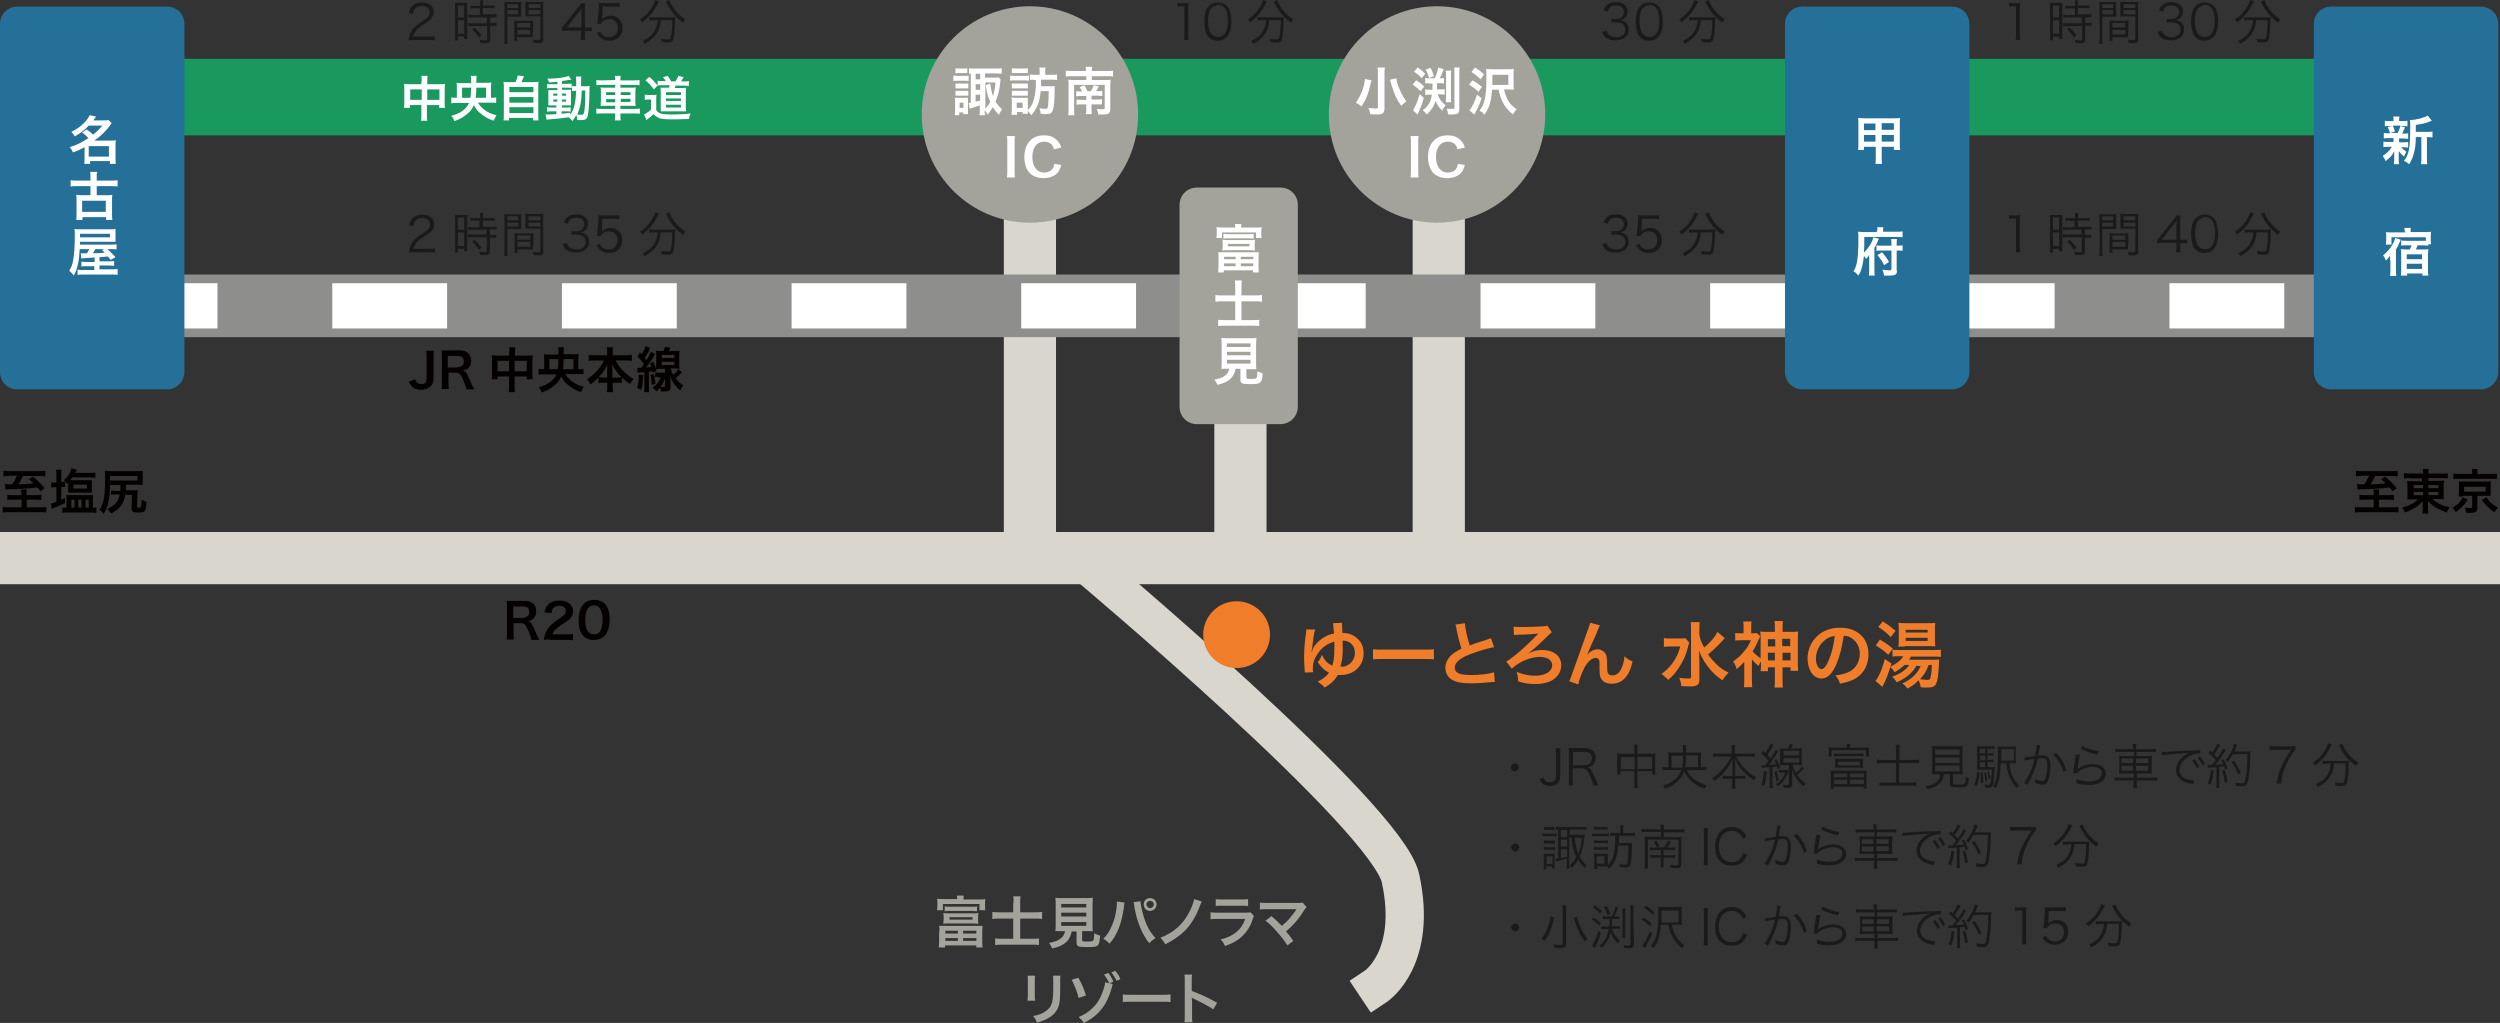 <?xml version="1.0" encoding="utf-8"?>
<!-- Generator: Adobe Illustrator 19.2.1, SVG Export Plug-In . SVG Version: 6.00 Build 0)  -->
<svg version="1.1" id="レイヤー_1" xmlns="http://www.w3.org/2000/svg" xmlns:xlink="http://www.w3.org/1999/xlink" x="0px"
	 y="0px" width="718.5px" height="294px" viewBox="0 0 718.5 294" style="enable-background:new 0 0 718.5 294;"
	 xml:space="preserve">
<rect x="0" y="0" width="718.5" height="294" fill="#333333" stroke="none"/>
<style type="text/css">
	.st0{fill:none;stroke:#D9D7CD;stroke-width:15;stroke-miterlimit:10;}
	.st1{fill:none;stroke:#8E8E8D;stroke-width:18;stroke-miterlimit:10;}
	.st2{fill:none;stroke:#FFFFFF;stroke-width:13;stroke-miterlimit:10;}
	.st3{fill:none;stroke:#FFFFFF;stroke-width:13;stroke-miterlimit:10;stroke-dasharray:33,33;}
	.st4{fill:#19995E;}
	.st5{fill:#A3A29B;}
	.st6{fill:#247098;}
	.st7{fill:#1A1A1A;}
	.st8{fill:#FFFFFF;}
	.st9{fill:#040000;}
	.st10{fill:none;stroke:#D9D7CD;stroke-width:11;stroke-linecap:square;stroke-linejoin:round;stroke-miterlimit:10;}
	.st11{fill:#EF7D2A;}
</style>
<g>
	<line class="st0" x1="356.5" y1="57.9" x2="356.5" y2="154.9"/>
	<line class="st0" x1="413.5" y1="57.9" x2="413.5" y2="154.9"/>
	<line class="st0" x1="296" y1="57.9" x2="296" y2="154.9"/>
	<g>
		<line class="st1" x1="46" y1="87.9" x2="706" y2="87.9"/>
		<g>
			<line class="st2" x1="46" y1="87.9" x2="62.5" y2="87.9"/>
			<line class="st3" x1="95.5" y1="87.9" x2="673" y2="87.9"/>
			<line class="st2" x1="689.5" y1="87.9" x2="706" y2="87.9"/>
		</g>
	</g>
	<rect x="39" y="16.9" class="st4" width="670" height="22"/>
	<circle class="st5" cx="296" cy="32.9" r="31.1"/>
	<circle class="st5" cx="413" cy="32.9" r="31.1"/>
	<path class="st6" d="M48,111.9H5c-2.8,0-5-2.2-5-5V6.9c0-2.8,2.2-5,5-5h43c2.8,0,5,2.2,5,5v100C53,109.6,50.8,111.9,48,111.9z"/>
	<g>
		<path class="st7" d="M118.9,11.5c-0.9,0-1.1,0-1.5,0.1c0.2-1.1,0.2-1.3,0.4-1.8c0.4-0.9,0.9-1.7,1.8-2.4c0.5-0.4,0.5-0.4,2.1-1.5
			c1.4-0.9,1.8-1.6,1.8-2.4c0-1.1-0.9-1.8-2.3-1.8c-0.9,0-1.6,0.3-2,0.9c-0.3,0.4-0.4,0.7-0.5,1.4l-1.2-0.2c0.2-1,0.4-1.5,0.9-2
			c0.6-0.7,1.6-1.1,2.8-1.1c2.1,0,3.5,1.1,3.5,2.7c0,0.7-0.3,1.4-0.8,2c-0.4,0.5-0.8,0.7-2.4,1.8c-1.1,0.7-1.6,1.1-2,1.7
			c-0.4,0.6-0.6,1-0.8,1.6h4.5c0.7,0,1.2,0,1.7-0.1v1.2c-0.6-0.1-1-0.1-1.7-0.1H118.9z"/>
		<path class="st7" d="M130.8,2.1c0-0.6,0-1-0.1-1.3c0.3,0,0.3,0,1.3,0h1c0.7,0,1,0,1.3,0c0,0.3,0,0.6,0,1.4v7.7c0,0.7,0,1,0,1.3
			h-0.9v-0.7h-1.8v1.1h-0.9c0.1-0.4,0.1-0.9,0.1-1.5V2.1z M131.6,5h1.8V1.6h-1.8V5z M131.6,9.7h1.8V5.8h-1.8V9.7z M136.5,2.4
			c-0.5,0-1,0-1.3,0.1V1.6c0.3,0.1,0.7,0.1,1.3,0.1h1.5V1.2c0-0.4,0-0.8-0.1-1.1h1c-0.1,0.4-0.1,0.7-0.1,1.1v0.4h2
			c0.6,0,1,0,1.3-0.1v0.9c-0.4,0-0.8-0.1-1.3-0.1h-2v1.8h2.5c0.6,0,1.1,0,1.4-0.1v0.9C142.3,5,141.9,5,141.4,5h-0.5v1.6h0.4
			c0.6,0,1,0,1.4-0.1v1c-0.4-0.1-0.8-0.1-1.4-0.1h-0.4v3.9c0,0.9-0.3,1.1-1.6,1.1c-0.2,0-0.4,0-1.3-0.1c0-0.4-0.1-0.6-0.2-0.9
			c0.5,0.1,1.2,0.2,1.6,0.2c0.5,0,0.6-0.1,0.6-0.4V7.5h-4c-0.5,0-1,0-1.4,0.1v-1c0.4,0.1,0.8,0.1,1.4,0.1h3.9V5h-3.9
			c-0.6,0-1,0-1.4,0.1V4.2c0.4,0.1,0.8,0.1,1.4,0.1h1.9V2.4H136.5z M137.6,10.8c-0.7-1.1-1.1-1.6-1.9-2.4l0.7-0.5
			c0.8,0.8,1.3,1.3,2,2.3L137.6,10.8z"/>
		<path class="st7" d="M145.8,11c0,0.8,0,1.2,0.1,1.6h-1c0.1-0.4,0.1-0.8,0.1-1.6V2c0-0.7,0-1.1-0.1-1.5c0.4,0,0.8,0.1,1.5,0.1h2
			c0.7,0,1,0,1.4-0.1c0,0.4,0,0.8,0,1.3v1.7c0,0.6,0,1,0,1.3c-0.4,0-0.9,0-1.4,0h-2.6V11z M145.8,2.3h3.1V1.2h-3.1V2.3z M145.8,4.1
			h3.1V2.9h-3.1V4.1z M153.1,9.4c0,0.5,0,0.9,0,1.3c-0.4,0-0.9,0-1.4,0h-3.1v1h-0.9c0.1-0.4,0.1-0.7,0.1-1.3V7.2c0-0.5,0-0.9,0-1.3
			c0.4,0,0.8,0.1,1.4,0.1h2.6c0.6,0,1,0,1.4-0.1c0,0.4,0,0.8,0,1.3V9.4z M148.7,7.9h3.7V6.6h-3.7V7.9z M148.7,9.9h3.7V8.6h-3.7V9.9z
			 M156.2,11.2c0,0.9-0.3,1.2-1.4,1.2c-0.3,0-1.1,0-1.4-0.1c-0.1-0.4-0.1-0.6-0.3-0.9c0.7,0.1,1.2,0.1,1.5,0.1
			c0.6,0,0.7-0.1,0.7-0.4V4.7h-2.9c-0.6,0-1,0-1.4,0c0-0.4,0-0.8,0-1.3V1.8c0-0.5,0-0.9,0-1.3c0.4,0,0.7,0.1,1.4,0.1h2.3
			c0.7,0,1.1,0,1.5-0.1c-0.1,0.5-0.1,0.9-0.1,1.5V11.2z M151.9,2.3h3.4V1.2h-3.4V2.3z M151.9,4.1h3.4V2.9h-3.4V4.1z"/>
		<path class="st7" d="M161.6,7.8c0.3-0.3,0.6-0.7,0.9-1.1l3.5-4.4c0.5-0.6,0.7-0.9,1.1-1.4h1.1c-0.1,0.8-0.1,1.3-0.1,2.4v4.6h0.5
			c0.6,0,1,0,1.5-0.1v1.2c-0.5-0.1-0.9-0.1-1.5-0.1h-0.5V10c0,0.7,0,1,0.1,1.5h-1.3C167,11,167,10.6,167,10V8.8h-3.8
			c-0.8,0-1.2,0-1.7,0.1V7.8z M167.1,4.3c0-0.7,0-1.2,0.1-1.9c-0.3,0.4-0.6,0.9-1.1,1.4l-3.2,4.1h4.2V4.3z"/>
		<path class="st7" d="M173.1,4.9c0,0.3,0,0.3-0.1,0.6c0.7-0.6,1.5-1,2.5-1c1,0,1.9,0.3,2.5,1c0.6,0.6,0.9,1.4,0.9,2.5
			c0,2.3-1.5,3.7-3.8,3.7c-1.1,0-2-0.3-2.7-1c-0.3-0.3-0.5-0.6-0.9-1.3l1.1-0.3c0.1,0.4,0.2,0.6,0.4,0.8c0.5,0.5,1.2,0.8,2,0.8
			c1.6,0,2.6-1.1,2.6-2.7c0-1.5-1-2.5-2.5-2.5c-0.7,0-1.3,0.2-1.8,0.6c-0.3,0.3-0.5,0.5-0.6,0.8l-1.1-0.1c0.1-0.5,0.2-0.8,0.2-1.4
			l0.3-3.2c0-0.4,0-0.6,0-0.8c0-0.2,0-0.3,0-0.6c0.4,0.1,0.7,0.1,1.5,0.1h2.9c0.8,0,1.1,0,1.6-0.1v1.2c-0.5-0.1-1-0.1-1.6-0.1h-3.3
			L173.1,4.9z"/>
		<path class="st7" d="M189.4,0.4c-0.1,0.2-0.2,0.3-0.4,0.7c-1.1,2.2-2.4,3.8-4.4,5.3c-0.2-0.3-0.4-0.5-0.7-0.8
			c1.7-1.1,2.9-2.4,3.8-4.1c0.3-0.6,0.5-1.1,0.6-1.5L189.4,0.4z M188,5.8c-0.5,0-1,0-1.4,0.1v-1C187,5,187.5,5,188,5h4.6
			c0.6,0,1.1,0,1.5-0.1c0,0.3,0,0.4-0.1,1c0,2.7-0.3,5.1-0.6,5.7c-0.2,0.4-0.6,0.6-1.4,0.6c-0.5,0-1,0-1.8-0.1c0-0.4-0.1-0.6-0.2-1
			c0.8,0.2,1.5,0.2,2,0.2c0.4,0,0.6-0.1,0.7-0.3c0.3-0.9,0.5-2.8,0.5-5.2h-3.3c-0.1,1.5-0.4,2.6-1.1,3.7c-0.7,1.2-1.8,2.2-3.5,3.1
			c-0.2-0.3-0.3-0.5-0.6-0.8c1.8-0.9,2.9-1.8,3.5-3.1c0.5-0.9,0.7-1.7,0.8-2.9H188z M192.4,0c0.1,0.4,0.2,0.6,0.5,1.2
			c1,1.8,2.2,3.1,4.1,4.4c-0.3,0.3-0.4,0.5-0.7,0.9c-2.2-1.6-3.4-3.1-4.7-5.6c-0.1-0.1-0.2-0.3-0.2-0.4L192.4,0z"/>
	</g>
	<g>
		<path class="st7" d="M119,72.5c-0.9,0-1.1,0-1.5,0.1c0.2-1.1,0.2-1.3,0.4-1.8c0.4-0.9,0.9-1.7,1.8-2.4c0.5-0.4,0.5-0.4,2.1-1.5
			c1.4-0.9,1.8-1.6,1.8-2.4c0-1.1-0.9-1.8-2.3-1.8c-0.9,0-1.6,0.3-2,0.9c-0.3,0.4-0.4,0.7-0.5,1.4l-1.2-0.2c0.2-1,0.4-1.5,0.9-2
			c0.6-0.7,1.6-1.1,2.8-1.1c2.1,0,3.5,1.1,3.5,2.7c0,0.7-0.3,1.4-0.8,2c-0.4,0.5-0.8,0.7-2.4,1.8c-1.1,0.7-1.6,1.1-2,1.7
			c-0.4,0.6-0.6,1-0.8,1.6h4.5c0.7,0,1.2,0,1.7-0.1v1.2c-0.6-0.1-1-0.1-1.7-0.1H119z"/>
		<path class="st7" d="M130.8,63.1c0-0.6,0-1-0.1-1.3c0.3,0,0.3,0,1.3,0h1c0.7,0,1,0,1.3,0c0,0.3,0,0.6,0,1.4v7.7c0,0.7,0,1,0,1.3
			h-0.9v-0.7h-1.8v1.1h-0.9c0.1-0.4,0.1-0.9,0.1-1.5V63.1z M131.6,66h1.8v-3.5h-1.8V66z M131.6,70.7h1.8v-3.9h-1.8V70.7z
			 M136.5,63.4c-0.5,0-1,0-1.3,0.1v-0.9c0.3,0.1,0.7,0.1,1.3,0.1h1.5v-0.4c0-0.4,0-0.8-0.1-1.1h1c-0.1,0.4-0.1,0.7-0.1,1.1v0.4h2
			c0.6,0,1,0,1.3-0.1v0.9c-0.4,0-0.8-0.1-1.3-0.1h-2v1.8h2.5c0.6,0,1.1,0,1.4-0.1v0.9c-0.4-0.1-0.8-0.1-1.4-0.1h-0.5v1.6h0.4
			c0.6,0,1,0,1.4-0.1v1c-0.4-0.1-0.8-0.1-1.4-0.1h-0.4v3.9c0,0.9-0.3,1.1-1.6,1.1c-0.2,0-0.4,0-1.3-0.1c0-0.4-0.1-0.6-0.2-0.9
			c0.5,0.1,1.2,0.2,1.6,0.2c0.5,0,0.6-0.1,0.6-0.4v-3.9h-4c-0.5,0-1,0-1.4,0.1v-1c0.4,0.1,0.8,0.1,1.4,0.1h3.9V66h-3.9
			c-0.6,0-1,0-1.4,0.1v-0.9c0.4,0.1,0.8,0.1,1.4,0.1h1.9v-1.8H136.5z M137.6,71.8c-0.7-1.1-1.1-1.6-1.9-2.4l0.7-0.5
			c0.8,0.8,1.3,1.3,2,2.3L137.6,71.8z"/>
		<path class="st7" d="M145.8,72c0,0.8,0,1.2,0.1,1.6h-1c0.1-0.4,0.1-0.8,0.1-1.6v-9c0-0.7,0-1.1-0.1-1.5c0.4,0,0.8,0.1,1.5,0.1h2
			c0.7,0,1,0,1.4-0.1c0,0.4,0,0.8,0,1.3v1.7c0,0.6,0,1,0,1.3c-0.4,0-0.9,0-1.4,0h-2.6V72z M145.8,63.3h3.1v-1.1h-3.1V63.3z
			 M145.8,65.1h3.1v-1.1h-3.1V65.1z M153.2,70.4c0,0.5,0,0.9,0,1.3c-0.4,0-0.9,0-1.4,0h-3.1v1h-0.9c0.1-0.4,0.1-0.7,0.1-1.3v-3.1
			c0-0.5,0-0.9,0-1.3c0.4,0,0.8,0.1,1.4,0.1h2.6c0.6,0,1,0,1.4-0.1c0,0.4,0,0.8,0,1.3V70.4z M148.7,68.9h3.7v-1.2h-3.7V68.9z
			 M148.7,70.9h3.7v-1.4h-3.7V70.9z M156.2,72.2c0,0.9-0.3,1.2-1.4,1.2c-0.3,0-1.1,0-1.4-0.1c-0.1-0.4-0.1-0.6-0.3-0.9
			c0.7,0.1,1.2,0.1,1.5,0.1c0.6,0,0.7-0.1,0.7-0.4v-6.4h-2.9c-0.6,0-1,0-1.4,0c0-0.4,0-0.8,0-1.3v-1.7c0-0.5,0-0.9,0-1.3
			c0.4,0,0.7,0.1,1.4,0.1h2.3c0.7,0,1.1,0,1.5-0.1c-0.1,0.5-0.1,0.9-0.1,1.5V72.2z M151.9,63.3h3.4v-1.1h-3.4V63.3z M151.9,65.1h3.4
			v-1.1h-3.4V65.1z"/>
		<path class="st7" d="M163,69.9c0.2,0.7,0.4,1,0.9,1.3c0.5,0.3,1.1,0.5,1.8,0.5c1.6,0,2.6-0.8,2.6-2.2c0-1.4-1-2.1-2.9-2.1
			c-0.4,0-0.7,0-1.1,0.1v-1.1c0.3,0.1,0.7,0.1,1,0.1c0.9,0,1.6-0.2,2-0.6c0.3-0.3,0.6-0.9,0.6-1.4c0-1.2-0.8-1.9-2.3-1.9
			c-0.9,0-1.5,0.2-1.9,0.7c-0.2,0.3-0.3,0.5-0.4,1l-1.2-0.3c0.2-0.7,0.4-1,0.8-1.4c0.6-0.7,1.6-1,2.8-1c2,0,3.3,1.1,3.3,2.7
			c0,0.9-0.4,1.6-1,2c-0.4,0.3-0.7,0.4-1.3,0.5c0.8,0.1,1.2,0.2,1.7,0.6c0.6,0.5,0.9,1.2,0.9,2.1c0,1.9-1.5,3.1-3.8,3.1
			c-1.4,0-2.5-0.4-3.1-1.1c-0.3-0.3-0.5-0.6-0.7-1.4L163,69.9z"/>
		<path class="st7" d="M173,65.9c0,0.3,0,0.3-0.1,0.6c0.7-0.6,1.5-1,2.5-1c1,0,1.9,0.3,2.5,1c0.6,0.6,0.9,1.4,0.9,2.5
			c0,2.3-1.5,3.7-3.8,3.7c-1.1,0-2-0.3-2.7-1c-0.3-0.3-0.5-0.6-0.9-1.3l1.1-0.3c0.1,0.4,0.2,0.6,0.4,0.8c0.5,0.5,1.2,0.8,2,0.8
			c1.6,0,2.6-1.1,2.6-2.7c0-1.5-1-2.5-2.5-2.5c-0.7,0-1.3,0.2-1.8,0.6c-0.3,0.3-0.5,0.5-0.6,0.8l-1.1-0.1c0.1-0.5,0.2-0.8,0.2-1.4
			l0.3-3.2c0-0.4,0-0.6,0-0.8c0-0.2,0-0.3,0-0.6c0.4,0.1,0.7,0.1,1.5,0.1h2.9c0.8,0,1.1,0,1.6-0.1v1.2c-0.5-0.1-1-0.1-1.6-0.1h-3.3
			L173,65.9z"/>
		<path class="st7" d="M189.4,61.4c-0.1,0.2-0.2,0.3-0.4,0.7c-1.1,2.2-2.4,3.8-4.4,5.3c-0.2-0.3-0.4-0.5-0.7-0.8
			c1.7-1.1,2.9-2.4,3.8-4.1c0.3-0.6,0.5-1.1,0.6-1.5L189.4,61.4z M188,66.8c-0.5,0-1,0-1.4,0.1v-1C187,66,187.4,66,188,66h4.6
			c0.6,0,1.1,0,1.5-0.1c0,0.3,0,0.4-0.1,1c0,2.7-0.3,5.1-0.6,5.7c-0.2,0.4-0.6,0.6-1.4,0.6c-0.5,0-1,0-1.8-0.1c0-0.4-0.1-0.6-0.2-1
			c0.8,0.2,1.5,0.2,2,0.2c0.4,0,0.6-0.1,0.7-0.3c0.3-0.9,0.5-2.8,0.5-5.2h-3.3c-0.1,1.5-0.4,2.6-1.1,3.7c-0.7,1.2-1.8,2.2-3.5,3.1
			c-0.2-0.3-0.3-0.5-0.6-0.8c1.8-0.9,2.9-1.8,3.5-3.1c0.5-0.9,0.7-1.7,0.8-2.9H188z M192.4,61c0.1,0.4,0.2,0.6,0.5,1.2
			c1,1.8,2.2,3.1,4.1,4.4c-0.3,0.3-0.4,0.5-0.7,0.9c-2.2-1.6-3.4-3.1-4.7-5.6c-0.1-0.1-0.2-0.3-0.2-0.4L192.4,61z"/>
	</g>
	<g>
		<path class="st8" d="M121.2,23.3c0-0.7,0-1.1-0.1-1.5h1.8c-0.1,0.4-0.1,0.8-0.1,1.5v0.9h3.8c0.6,0,0.9,0,1.3-0.1
			c0,0.4-0.1,0.7-0.1,1.2v4.3c0,0.6,0,1,0.1,1.4h-1.7v-0.8h-3.5V33c0,0.8,0,1.2,0.1,1.7h-1.8c0.1-0.5,0.1-1,0.1-1.7v-2.8h-3.3V31
			h-1.7c0.1-0.5,0.1-0.8,0.1-1.4v-4.3c0-0.5,0-0.8-0.1-1.2c0.4,0,0.7,0.1,1.3,0.1h3.7V23.3z M117.9,25.7v3h3.3v-3H117.9z
			 M126.3,28.7v-3h-3.5v3H126.3z"/>
		<path class="st8" d="M137.4,29.6c0.6,0.9,1.2,1.5,2,2.1c1,0.7,2.1,1.2,3.3,1.4c-0.3,0.5-0.5,0.8-0.8,1.6c-1.4-0.4-2.7-1.2-3.8-2.1
			c-0.9-0.7-1.3-1.3-1.9-2.4c-0.5,1.1-1,1.8-2,2.6c-1.1,0.9-1.9,1.4-3.6,2c-0.3-0.7-0.4-1-0.9-1.5c1.4-0.4,2.4-0.8,3.3-1.5
			c0.9-0.7,1.4-1.3,1.8-2.2h-3.5c-0.7,0-1.2,0-1.6,0.1V28c0.5,0.1,0.8,0.1,1.6,0.1v-3.2c0-0.5,0-0.8-0.1-1.1
			c0.4,0.1,0.9,0.1,1.5,0.1h2.7V23c0-0.4,0-0.8-0.1-1.2h1.7c-0.1,0.5-0.1,0.5-0.1,2h2.8c0.7,0,1.1,0,1.5-0.1c0,0.4-0.1,0.6-0.1,1.1
			v3.3c0.7,0,1.1,0,1.5-0.1v1.6c-0.4-0.1-0.9-0.1-1.6-0.1H137.4z M135.2,28.1c0.1-0.8,0.2-1.6,0.2-2.9h-2.6v2.9H135.2z M139.7,28.1
			v-2.9h-2.8c0,1.4-0.1,2.1-0.2,2.9H139.7z"/>
		<path class="st8" d="M148.2,23.5c0.3-0.6,0.5-1.2,0.6-1.8l1.8,0.2c-0.3,0.7-0.5,1.1-0.7,1.7h3.2c0.8,0,1.2,0,1.7-0.1
			c-0.1,0.5-0.1,0.9-0.1,1.7V33c0,0.8,0,1.2,0.1,1.6h-1.6v-0.7h-6.9v0.7h-1.6c0.1-0.3,0.1-1,0.1-1.6v-7.8c0-0.8,0-1.2-0.1-1.7
			c0.5,0.1,0.9,0.1,1.7,0.1H148.2z M146.4,26.5h6.9V25h-6.9V26.5z M146.4,29.5h6.9v-1.6h-6.9V29.5z M146.4,32.5h6.9v-1.7h-6.9V32.5z
			"/>
		<path class="st8" d="M160.2,23.5c-1,0.1-1.4,0.1-2.4,0.2c-0.1-0.4-0.2-0.6-0.5-1.1c2.7,0,5.2-0.3,6.1-0.8l0.8,1.1
			c-0.1,0-0.6,0.1-0.8,0.1c-0.5,0.1-1.2,0.2-1.9,0.3v0.8h1.5c0.7,0,1,0,1.3-0.1v1.3c-0.2,0-0.4-0.1-1-0.1h-1.8v0.6h1.4
			c0.6,0,0.9,0,1.2,0c0,0.3,0,0.5,0,1.2V29c0,0.7,0,1.1,0,1.3c-0.3,0-0.6,0-1.3,0h-1.3v0.6h1.2c0.7,0,1,0,1.3-0.1v1.3
			c-0.3-0.1-0.4-0.1-1-0.1h-1.6v0.7c0.7-0.1,1.2-0.1,2.5-0.3V33c0.6-0.9,1.1-2,1.3-3.2c0.2-1,0.3-1.9,0.4-3.7c-0.6,0-0.8,0-1.2,0.1
			v-1.5c0.3,0,0.5,0.1,1,0.1h0.2c0-0.4,0-0.6,0-1c0-1.2,0-1.4-0.1-1.8h1.6c-0.1,0.4-0.1,0.4-0.1,2.8h1.2c0.6,0,0.9,0,1.3-0.1
			c-0.1,0.5-0.1,0.6-0.1,2.6c-0.1,3.6-0.3,5.6-0.6,6.4c-0.3,0.6-0.7,0.8-1.8,0.8c-0.2,0-0.9,0-1.1,0c0-0.6-0.1-0.9-0.3-1.5
			c-0.3,0.7-0.6,1.1-1.1,1.8c-0.3-0.4-0.6-0.8-1.1-1.1c-1.9,0.3-2.9,0.4-5.5,0.6c-0.3,0-0.5,0.1-0.8,0.1l-0.3-1.5c0.3,0,0.4,0,0.7,0
			c0.6,0,0.9,0,2.4-0.1V32h-1.4c-0.4,0-0.9,0-1.3,0.1v-1.3c0.4,0.1,0.7,0.1,1.3,0.1h1.4v-0.6H159c-0.6,0-1,0-1.4,0
			c0-0.4,0-0.6,0-1.3v-1.8c0-0.7,0-0.9,0-1.3c0.4,0,0.8,0,1.4,0h1.2v-0.6h-1.7c-0.6,0-0.9,0-1.3,0.1v-1.3c0.4,0.1,0.7,0.1,1.3,0.1
			h1.7V23.5z M159,26.9v0.6h1.2v-0.6H159z M159,28.6v0.6h1.2v-0.6H159z M161.5,27.5h1.2v-0.6h-1.2V27.5z M161.5,29.2h1.2v-0.6h-1.2
			V29.2z M167.2,26.1c-0.1,3.3-0.5,5-1.3,6.8c0.7,0.1,0.9,0.1,1.2,0.1c0.6,0,0.7-0.2,0.9-1.5c0.1-0.7,0.1-1.3,0.2-2.9
			c0-0.5,0-0.5,0-1.6c0-0.4,0-0.5,0-1H167.2z"/>
		<path class="st8" d="M176.8,23c0-0.5,0-0.8-0.1-1.2h1.7c-0.1,0.4-0.1,0.7-0.1,1.2v0.1h3.9c0.8,0,1.2,0,1.6-0.1v1.5
			c-0.5-0.1-1-0.1-1.6-0.1h-3.9v0.8h2.8c0.8,0,1.2,0,1.6-0.1c0,0.5-0.1,0.7-0.1,1.4v2.6c0,0.7,0,1,0.1,1.4c-0.4-0.1-0.7-0.1-1.6-0.1
			h-2.8v0.9h4c0.8,0,1.2,0,1.6-0.1v1.5c-0.4-0.1-0.9-0.1-1.6-0.1h-4v0.4c0,0.7,0,1.1,0.1,1.6h-1.7c0.1-0.5,0.1-0.9,0.1-1.6v-0.4H173
			c-0.7,0-1.2,0-1.6,0.1v-1.5c0.4,0.1,0.9,0.1,1.6,0.1h3.8v-0.9h-2.6c-0.8,0-1.2,0-1.6,0.1c0-0.5,0.1-0.7,0.1-1.4v-2.6
			c0-0.7,0-1-0.1-1.4c0.4,0.1,0.7,0.1,1.5,0.1h2.7v-0.8H173c-0.6,0-1.1,0-1.6,0.1V23c0.4,0.1,0.9,0.1,1.6,0.1L176.8,23L176.8,23z
			 M174.2,26.5v0.8h2.6v-0.8H174.2z M174.2,28.5v0.9h2.6v-0.9H174.2z M181.2,27.3v-0.8h-2.8v0.8H181.2z M181.2,29.3v-0.9h-2.8v0.9
			H181.2z"/>
		<path class="st8" d="M185.5,27.2c0.3,0.1,0.6,0.1,1.1,0.1h1c0.4,0,0.8,0,1.1-0.1c-0.1,0.4-0.1,0.8-0.1,1.5v2.9
			c0.3,0.5,0.6,0.7,1,0.9c0.7,0.3,1.7,0.4,3.7,0.4c2,0,3.7-0.1,5.2-0.3c-0.3,0.6-0.4,0.9-0.5,1.6c-2.5,0.1-3.8,0.1-4.8,0.1
			c-2,0-3.1-0.1-3.9-0.4c-0.6-0.3-0.9-0.5-1.5-1.1c-0.4,0.4-1,0.9-1.6,1.4c-0.2,0.1-0.2,0.2-0.4,0.3l-0.7-1.6c0.5-0.2,1.1-0.6,2-1.4
			v-2.9h-0.8c-0.4,0-0.6,0-1,0.1V27.2z M186.6,22.1c1.1,0.9,1.7,1.6,2.4,2.5l-1.1,1.1c-0.8-1.1-1.4-1.8-2.4-2.6L186.6,22.1z
			 M191.3,23.3c-0.2-0.4-0.4-0.8-0.8-1.1l1.4-0.4c0.4,0.5,0.6,0.9,1,1.6h1.2c0.4-0.5,0.6-1,0.9-1.6l1.5,0.4
			c-0.3,0.4-0.6,0.9-0.8,1.2h0.9c0.6,0,1,0,1.4-0.1v1.4c-0.4,0-0.9-0.1-1.4-0.1h-2.4c-0.2,0.4-0.2,0.5-0.3,0.7h2c0.6,0,1,0,1.3-0.1
			c0,0.4-0.1,0.8-0.1,1.3v4.1c0,0.6,0,0.9,0.1,1.4c-0.5,0-0.7,0-1.1,0h-4.9c-0.4,0-0.7,0-1.3,0c0-0.3,0-0.9,0-1.3v-4.2
			c0-0.5,0-1-0.1-1.3c0.3,0,0.7,0,1.4,0h1c0.2-0.3,0.2-0.4,0.3-0.7h-2.1c-0.6,0-1,0-1.4,0.1v-1.4c0.3,0.1,0.8,0.1,1.4,0.1H191.3z
			 M191.4,30.9h4.3v-0.8h-4.3V30.9z M191.4,27.3h4.3v-0.8h-4.3V27.3z M191.4,29h4.3v-0.7h-4.3V29z"/>
	</g>
	<g>
		<path class="st9" d="M124.7,100.6c-0.1,0.6-0.1,0.9-0.1,1.8v6.3c0,1-0.3,1.8-0.8,2.3c-0.6,0.6-1.5,1-2.7,1c-1.3,0-2.2-0.3-2.8-1
			c-0.3-0.4-0.5-0.6-0.8-1.3l1.8-0.7c0.2,0.6,0.4,0.9,0.8,1.1c0.3,0.2,0.7,0.3,1,0.3c0.5,0,1-0.2,1.2-0.4c0.2-0.3,0.3-0.7,0.3-1.2
			v-6.2c0-0.8,0-1.2-0.1-1.8H124.7z"/>
		<path class="st9" d="M134,111.8c0-0.3-0.3-1.1-0.7-2.2c-0.8-1.9-1.2-2.5-2.3-2.5h-2.1v2.9c0,0.8,0,1.3,0.1,1.8h-2.1
			c0.1-0.6,0.1-1,0.1-1.8v-7.5c0-0.7,0-1.2-0.1-1.8c0.6,0,1,0,1.8,0h3.4c2.1,0,3.3,1.1,3.3,2.9c0,0.9-0.2,1.6-0.7,2.1
			c-0.4,0.4-0.8,0.6-1.6,0.8c0.9,0.3,1.1,0.7,2.5,4c0.1,0.3,0.5,1,0.7,1.4H134z M131.6,105.5c0.5,0,1-0.2,1.3-0.5
			c0.3-0.3,0.4-0.7,0.4-1.2c0-1-0.6-1.5-1.7-1.5h-2.9v3.3H131.6z"/>
		<path class="st9" d="M146.4,101.3c0-0.7,0-1.1-0.1-1.5h1.8c-0.1,0.4-0.1,0.8-0.1,1.5v0.9h3.8c0.6,0,0.9,0,1.3-0.1
			c0,0.4-0.1,0.7-0.1,1.2v4.3c0,0.6,0,1,0.1,1.4h-1.7v-0.8h-3.5v2.8c0,0.8,0,1.2,0.1,1.7h-1.8c0.1-0.5,0.1-1,0.1-1.7v-2.8H143v0.8
			h-1.7c0.1-0.5,0.1-0.8,0.1-1.4v-4.3c0-0.5,0-0.8-0.1-1.2c0.4,0,0.7,0.1,1.3,0.1h3.7V101.3z M143,103.7v3h3.3v-3H143z M151.4,106.7
			v-3h-3.5v3H151.4z"/>
		<path class="st9" d="M162.5,107.6c0.6,0.9,1.2,1.5,2,2.1c1,0.7,2.1,1.2,3.3,1.4c-0.3,0.5-0.5,0.8-0.8,1.6
			c-1.4-0.4-2.7-1.2-3.8-2.1c-0.9-0.7-1.3-1.3-1.9-2.4c-0.5,1.1-1,1.8-2,2.6c-1.1,0.9-1.9,1.4-3.6,2c-0.3-0.7-0.4-1-0.9-1.5
			c1.4-0.4,2.4-0.8,3.3-1.5c0.9-0.7,1.4-1.3,1.8-2.2h-3.5c-0.7,0-1.2,0-1.6,0.1V106c0.5,0.1,0.8,0.1,1.6,0.1v-3.2
			c0-0.5,0-0.8-0.1-1.1c0.4,0.1,0.9,0.1,1.5,0.1h2.7V101c0-0.4,0-0.8-0.1-1.2h1.7c-0.1,0.5-0.1,0.5-0.1,2h2.8c0.7,0,1.1,0,1.5-0.1
			c0,0.4-0.1,0.6-0.1,1.1v3.3c0.7,0,1.1,0,1.5-0.1v1.6c-0.4-0.1-0.9-0.1-1.6-0.1H162.5z M160.3,106.1c0.1-0.8,0.2-1.6,0.2-2.9h-2.6
			v2.9H160.3z M164.8,106.1v-2.9H162c0,1.4-0.1,2.1-0.2,2.9H164.8z"/>
		<path class="st9" d="M170.9,103.6c-0.6,0-1.1,0-1.7,0.1V102c0.5,0.1,1,0.1,1.7,0.1h3.6v-1c0-0.5,0-0.9-0.1-1.3h1.8
			c-0.1,0.4-0.1,0.8-0.1,1.3v1h3.8c0.7,0,1.2,0,1.7-0.1v1.7c-0.6-0.1-1-0.1-1.7-0.1h-3c0.7,1.2,1.3,2.1,2.1,2.9c1,1,1.9,1.8,3.1,2.4
			c-0.4,0.5-0.7,0.9-1,1.5c-0.9-0.6-1.5-1.1-2.4-1.9v1.6c-0.4-0.1-0.8-0.1-1.4-0.1h-1.2v1c0,0.7,0,1.2,0.1,1.7h-1.8
			c0.1-0.5,0.1-1.1,0.1-1.7v-1h-1.1c-0.6,0-1,0-1.4,0.1v-1.6c-0.8,0.8-1.4,1.3-2.3,2c-0.3-0.6-0.5-1-1-1.5c2.1-1.3,3.8-3.2,4.9-5.4
			H170.9z M174.5,106.3c0-0.4,0-1,0.1-1.6c-0.7,1.5-1.4,2.5-2.5,3.7c0.3,0,0.6,0.1,1.2,0.1h1.2V106.3z M177.4,108.5
			c0.6,0,0.9,0,1.2-0.1c-1.1-1.1-1.7-1.9-2.7-3.7c0.1,0.6,0.1,1.1,0.1,1.6v2.2H177.4z"/>
		<path class="st9" d="M183.2,105.7c0.3,0,0.4,0,0.7,0c0.1,0,0.1,0,0.4,0c0.3-0.4,0.5-0.6,0.8-1.1c-0.8-1-1.1-1.3-1.9-2.1l0.7-1.2
			l0.5,0.5c0.6-0.9,1-1.8,1.1-2.3l1.4,0.5c-0.1,0.1-0.2,0.3-0.3,0.6c-0.3,0.7-0.8,1.5-1.3,2.2c0.2,0.3,0.2,0.3,0.5,0.7
			c0.6-1,1.1-1.9,1.3-2.4l1.2,0.7c-0.2,0.3-0.3,0.4-0.5,0.8c-0.8,1.3-1.4,2.1-2.1,3c0.8-0.1,1.1-0.1,1.5-0.1
			c-0.2-0.6-0.2-0.6-0.4-1.1l1-0.4c0.5,1.1,0.6,1.5,0.9,2.6l-1.1,0.5c0-0.2,0-0.2-0.1-0.4c-0.6,0.1-0.6,0.1-1,0.1v4.4
			c0,0.7,0,1,0.1,1.5h-1.5c0.1-0.5,0.1-0.9,0.1-1.5V107c-0.1,0-0.3,0-0.6,0c-1.1,0.1-1.1,0.1-1.4,0.1L183.2,105.7z M184.9,107.8
			c-0.2,2.5-0.3,3.2-0.6,4.3l-1.2-0.6c0.3-1,0.4-1.7,0.5-3.8L184.9,107.8z M187.9,107.5c0.3,1.2,0.3,1.7,0.5,2.8l-1.1,0.3
			c-0.1-1.2-0.1-1.8-0.4-2.8L187.9,107.5z M189.1,108.3c-0.4,0-0.5,0-0.8,0.1v-1.4c0.3,0,0.4,0.1,0.9,0.1h1c0.3,0,0.5,0,0.7,0
			l0.5,0.7c-0.1,0.1-0.1,0.2-0.1,0.4c-0.4,1.1-0.6,1.7-1.1,2.5c-0.5,0.7-0.8,1.1-1.6,1.8c-0.2-0.4-0.5-0.7-1-1.1
			c1.1-0.8,1.8-1.7,2.3-2.9H189.1z M192.8,106c0.2,0.7,0.3,1.1,0.7,1.7c0.6-0.5,1-0.9,1.5-1.6l1,0.9c-0.7,0.8-1.2,1.2-1.8,1.7
			c0.7,0.9,1.3,1.5,2.2,2.1c-0.4,0.4-0.6,0.7-0.9,1.4c-0.7-0.5-1-0.9-1.5-1.5c-0.6-0.8-0.9-1.3-1.4-2.5c0.1,0.9,0.1,1.5,0.1,1.9
			l0,1.2c0,0.9-0.4,1.2-1.7,1.2c0,0-0.1,0-0.1,0h-0.4c-0.2,0-0.3,0-0.5,0c-0.1-0.6-0.2-1-0.4-1.4c0.5,0.1,0.8,0.1,1.1,0.1
			c0.3,0,0.4-0.1,0.4-0.3V106h-1.2c-0.5,0-1,0-1.4,0.1c0-0.4,0.1-0.8,0.1-1.4v-2.5c0-0.5,0-1-0.1-1.4c0.4,0,0.7,0.1,1.4,0.1h0.8
			c0.2-0.6,0.3-0.8,0.4-1.2l1.6,0.2c-0.2,0.4-0.3,0.7-0.4,1h1.6c0.7,0,1,0,1.4-0.1c0,0.4-0.1,0.7-0.1,1.4v2.5c0,0.6,0,1,0.1,1.3
			c-0.4,0-0.9-0.1-1.3-0.1H192.8z M190.2,102.9h3.6V102h-3.6V102.9z M190.2,104.9h3.6V104h-3.6V104.9z"/>
	</g>
	<g>
		<path class="st9" d="M6.1,141.7c0-0.3,0-0.7-0.1-1h1.7c0,0.3-0.1,0.6-0.1,1v0.6h2.6c0.7,0,1.3,0,1.7-0.1v1.5c-0.4,0-1-0.1-1.6-0.1
			H7.7v2.2h3.9c0.7,0,1.2,0,1.7-0.1v1.6c-0.5-0.1-1-0.1-1.7-0.1H2.5c-0.7,0-1.2,0-1.7,0.1v-1.6c0.5,0.1,1,0.1,1.8,0.1h3.6v-2.2H3.7
			c-0.7,0-1.2,0-1.6,0.1v-1.5c0.4,0.1,0.9,0.1,1.6,0.1h2.5V141.7z M2.7,136.8c-0.6,0-1.2,0-1.7,0.1v-1.6c0.4,0.1,1,0.1,1.7,0.1h8.6
			c0.8,0,1.2,0,1.7-0.1v1.6c-0.5-0.1-1-0.1-1.7-0.1H6.6c-0.4,0.9-0.9,1.8-1.3,2.4c3-0.1,3-0.1,4.3-0.3c-0.4-0.4-0.6-0.6-1.3-1.2
			l1.2-0.7c1.5,1.3,2.3,2,3.3,3.3l-1.2,0.9c-0.4-0.6-0.6-0.8-0.9-1.1c-2.3,0.3-5.3,0.5-7.4,0.5c-0.9,0-1.3,0.1-1.7,0.1l-0.2-1.6
			c0.3,0,0.6,0.1,1,0.1c0.1,0,0.3,0,0.5,0c0.1,0,0.4,0,0.6,0c0.5-0.7,0.9-1.5,1.4-2.5H2.7z"/>
		<path class="st9" d="M16.2,136.6c0-0.7,0-1.1-0.1-1.6h1.6c-0.1,0.5-0.1,0.8-0.1,1.6v1.9h0.2c0.5,0,0.6,0,0.9,0v1.5
			c-0.4,0-0.6-0.1-0.9-0.1h-0.2v3.7c0.4-0.2,0.5-0.2,1.1-0.5l0,1.5c-1.3,0.6-1.8,0.8-3.2,1.4c-0.3,0.1-0.4,0.2-0.6,0.3l-0.3-1.6
			c0.3,0,0.8-0.2,1.6-0.5v-4.2h-0.5c-0.4,0-0.6,0-1,0.1v-1.5c0.3,0.1,0.6,0.1,1,0.1h0.5V136.6z M27,145.9c0.3,0,0.5,0,0.7-0.1v1.6
			c-0.4,0-0.9-0.1-1.6-0.1h-6.7c-0.6,0-1.1,0-1.5,0.1v-1.5c0.3,0,0.5,0,0.9,0h0.3v-2.2c0-0.7,0-0.9-0.1-1.4c0.4,0,0.5,0,1.3,0h5.1
			c0.8,0,1,0,1.3,0c0,0.4,0,0.7,0,1.4v2.2H27z M19.7,139c0-0.1,0-0.2,0-0.3c-0.2,0.2-0.2,0.2-0.4,0.4c-0.3-0.5-0.6-0.8-1-1.1
			c0.8-0.6,1.3-1.2,1.7-2c0.3-0.4,0.4-1,0.5-1.4l1.6,0.4c-0.1,0.2-0.1,0.2-0.5,0.9h4.2c0.7,0,1.2,0,1.6-0.1v1.5
			c-0.4,0-0.9-0.1-1.6-0.1h-5c-0.2,0.3-0.3,0.4-0.6,0.8c0.3,0,0.3,0,0.5,0h4.6c0.5,0,0.8,0,1.1,0c0,0.3,0,0.5,0,0.9v1.8
			c0,0.4,0,0.6,0,0.9c-0.4,0-0.5,0-1.1,0h-4.6c-0.5,0-0.8,0-1.1,0c0-0.3,0-0.5,0-0.9V139z M20.5,145.9h0.9v-2.3h-0.9V145.9z
			 M21.1,140.4h3.9v-1.1h-3.9V140.4z M22.5,145.9h0.9v-2.3h-0.9V145.9z M24.6,145.9h0.9v-2.3h-0.9V145.9z"/>
		<path class="st9" d="M34.6,141c0-0.5,0-0.7,0-0.9c0-0.4,0-0.5,0-0.7h-3c0,2.5-0.2,4-0.6,5.5c-0.3,1.1-0.6,1.8-1.2,2.8
			c-0.4-0.5-0.7-0.8-1.2-1.2c0.6-0.9,0.8-1.5,1.1-2.5c0.4-1.4,0.5-3.4,0.5-6.5c0-1.3,0-1.6-0.1-2.2c0.5,0.1,1,0.1,1.8,0.1h7.5
			c0.7,0,1.2,0,1.6-0.1c0,0.3,0,0.7,0,1.2v1.8c0,0.5,0,0.8,0,1.1c-0.6,0-0.9-0.1-1.5-0.1h-3.3c0,0.2,0,0.3,0,0.7c0,0.4,0,0.6,0,0.9
			h2.1c0.7,0,0.9,0,1.3,0c0,0.1,0,0.5-0.1,1l-0.1,3.6c0,0,0,0.1,0,0.1c0,0.3,0.1,0.3,0.5,0.3c0.4,0,0.5-0.1,0.6-0.3
			c0.1-0.3,0.2-1,0.2-2c0.6,0.3,0.9,0.5,1.4,0.6c-0.1,1.8-0.2,2.3-0.6,2.7c-0.3,0.3-0.7,0.4-1.5,0.4c-0.8,0-1.2,0-1.5-0.1
			c-0.5-0.2-0.7-0.5-0.7-1.1c0,0,0-0.1,0-0.1l0.1-3.8h-1.9c-0.2,1.2-0.5,1.9-0.9,2.7c-0.7,1.1-1.6,1.9-3.2,2.7
			c-0.3-0.5-0.6-0.9-1.1-1.3c2.3-1.1,3.2-2.1,3.6-4.2h-0.9c-0.8,0-1.2,0-1.6,0.1V141c0.4,0,0.7,0.1,1.6,0.1H34.6z M39.5,138.1v-1.3
			h-7.9v0.7c0,0.2,0,0.4,0,0.6H39.5z"/>
	</g>
	<g>
		<path class="st5" d="M275.1,258.5c0-0.5,0-0.7-0.1-1.1h2c-0.1,0.3-0.1,0.6-0.1,1.1h4.5c0.8,0,1.2,0,1.8-0.1c0,0.3-0.1,0.6-0.1,1.1
			v1c0,0.5,0,0.8,0.1,1.1h-1.7v-1.8h-10.5v1.8h-1.7c0-0.4,0.1-0.7,0.1-1.2v-1c0-0.4,0-0.8-0.1-1.1c0.5,0,1,0.1,1.8,0.1H275.1z
			 M270,267.7c0-0.8,0-1.2-0.1-1.6c0.4,0,0.8,0,1.6,0h9.3c0.8,0,1.2,0,1.6,0c0,0.5-0.1,0.9-0.1,1.6v2.8c0,0.7,0,1.3,0.1,1.8h-1.8
			v-0.6h-9v0.6h-1.8c0-0.5,0.1-1.1,0.1-1.8V267.7z M281.1,264.4c0,0.5,0,0.8,0.1,1.1c-0.5,0-1-0.1-1.5-0.1h-7.1c-0.5,0-1,0-1.5,0.1
			c0-0.4,0.1-0.6,0.1-1.1v-0.9c0-0.5,0-0.7-0.1-1.1c0.4,0,0.9,0.1,1.5,0.1h7.1c0.6,0,1,0,1.5-0.1c0,0.4-0.1,0.6-0.1,1.1V264.4z
			 M271.5,260.5c0.3,0,0.8,0.1,1.2,0.1h6.9c0.5,0,0.9,0,1.2-0.1v1.4c-0.4,0-0.8-0.1-1.2-0.1h-6.9c-0.4,0-0.8,0-1.2,0.1V260.5z
			 M271.7,268.3h3.6v-0.8h-3.6V268.3z M271.7,270.4h3.6v-0.8h-3.6V270.4z M272.9,263.6v0.7h6.6v-0.7H272.9z M276.8,268.3h3.8v-0.8
			h-3.8V268.3z M276.8,270.4h3.8v-0.8h-3.8V270.4z"/>
		<path class="st5" d="M291.3,259.4c0-0.8,0-1.3-0.1-1.8h2.1c-0.1,0.6-0.1,1.1-0.1,1.8v2.8h4.1c0.8,0,1.5,0,2.2-0.1v2
			c-0.7-0.1-1.3-0.1-2.2-0.1h-4.1v5.8h3.4c1,0,1.4,0,2-0.1v1.9c-0.6-0.1-1.1-0.1-2-0.1h-8.6c-0.9,0-1.4,0-2,0.1v-1.9
			c0.5,0.1,1,0.1,2,0.1h3.2V264h-3.7c-0.9,0-1.6,0-2.3,0.1v-2c0.7,0.1,1.4,0.1,2.3,0.1h3.7V259.4z"/>
		<path class="st5" d="M305,267.6c-0.8,0-1.3,0-1.7,0c0.1-0.5,0.1-1,0.1-1.7v-5.9c0-0.9,0-1.6-0.1-2c0.5,0.1,0.9,0.1,1.7,0.1h7.4
			c0.7,0,1.2,0,1.7-0.1c0,0.4-0.1,1.1-0.1,2v5.9c0,0.8,0,1.3,0.1,1.7c-0.4,0-1,0-1.7,0H311v2.5c0,0.5,0.1,0.5,1.4,0.5
			c1.2,0,1.6-0.1,1.8-0.3c0.2-0.2,0.2-0.8,0.3-2.1c0.7,0.4,1,0.5,1.7,0.7c-0.2,1.8-0.3,2.4-0.7,2.8c-0.4,0.4-1.1,0.5-3,0.5
			c-2.7,0-3.1-0.2-3.1-1.4v-3.1h-1.4c-0.2,1.2-0.7,2.2-1.5,3c-1,0.9-2.2,1.5-4.1,1.9c-0.3-0.7-0.5-1-0.9-1.6
			c1.5-0.3,2.4-0.6,3.1-1.1c0.9-0.6,1.3-1.3,1.5-2.3H305z M305,260.8h7.2v-1H305V260.8z M305,263.4h7.2v-1.1H305V263.4z M305,266.1
			h7.2v-1.1H305V266.1z"/>
		<path class="st5" d="M323.2,259.4c0,0.2-0.1,0.2-0.1,0.3l0,0.3l-0.1,0.5l0,0.4c-0.7,4.6-1.9,7.8-4.1,10.3c-0.8-0.7-1.1-1-1.8-1.4
			c1-1,1.6-1.9,2.3-3.4c0.7-1.5,1.3-3.5,1.5-5.5c0.1-0.7,0.1-1.2,0.1-1.6c0,0,0-0.1,0-0.2L323.2,259.4z M327.8,259
			c0,0.7,0.3,2.3,0.7,3.7c0.8,3,1.9,5.1,3.6,6.9c-0.8,0.5-1.2,0.8-1.8,1.5c-2.1-2.6-3.6-6.3-4.3-10.6c-0.1-0.7-0.1-0.9-0.2-1.2
			L327.8,259z M332.4,259.9c0,1-0.8,1.9-1.9,1.9c-1,0-1.8-0.8-1.8-1.9c0-1,0.8-1.8,1.8-1.8C331.5,258.1,332.4,258.9,332.4,259.9z
			 M329.5,259.9c0,0.6,0.5,1.1,1,1.1c0.6,0,1.1-0.5,1.1-1.1c0-0.6-0.5-1-1.1-1C329.9,258.9,329.5,259.4,329.5,259.9z"/>
		<path class="st5" d="M345.4,259.1c-0.2,0.3-0.2,0.3-0.6,1.4c-1.1,2.9-2.5,5.2-4.3,7c-1.5,1.5-3.1,2.6-5.6,3.9
			c-0.5-0.9-0.7-1.2-1.4-1.9c3.8-1.5,6.3-3.7,8.1-7c0.9-1.6,1.4-3.1,1.6-4.1L345.4,259.1z"/>
		<path class="st5" d="M360.4,263.3c-0.2,0.3-0.3,0.5-0.4,1c-0.8,2.4-2.1,4.1-3.7,5.4c-1.1,0.9-2.2,1.4-4.2,2.2
			c-0.4-0.8-0.5-1.1-1.3-1.9c2-0.5,3.2-1.1,4.5-2.1c1.2-1,1.9-2,2.6-3.8H350c-1.1,0-1.5,0-2.1,0.1v-2c0.6,0.1,1,0.1,2.1,0.1h7.6
			c1,0,1.3,0,1.8-0.1L360.4,263.3z M349.3,258.4c0.5,0.1,0.9,0.1,1.9,0.1h5.6c1,0,1.3,0,1.9-0.1v2c-0.5-0.1-0.8-0.1-1.8-0.1h-5.7
			c-1,0-1.3,0-1.8,0.1V258.4z"/>
		<path class="st5" d="M365.4,263.3c0.9,0.7,1.3,1.1,2,1.8c0.9,0.9,0.9,0.9,1,1c0.8-0.7,1.5-1.3,2.1-2c0.7-0.8,1.6-2,2-2.6
			c0-0.1,0-0.1,0.1-0.1c0,0,0,0,0-0.1c-0.2,0-0.4,0-0.7,0H366c-0.6,0-1,0-1.8,0c-1.3,0-1.5,0-2.1,0.1v-2c0.6,0.1,1,0.1,2.1,0.1
			l8.9,0c0.7,0,0.9,0,1.3-0.1l1.1,1.3c-0.2,0.3-0.3,0.4-0.7,0.9c-1.5,2.5-3.2,4.4-5.2,6.1c0.7,0.8,1.3,1.5,2.1,2.7l-1.7,1.3
			c-0.9-1.4-1.8-2.6-3.1-4c-1.2-1.4-2-2.2-3.2-3.1L365.4,263.3z"/>
		<path class="st5" d="M297.5,280.4c-0.1,0.4-0.1,0.6-0.1,1.4v4.4c0,0.8,0,1,0.1,1.4h-2.2c0-0.4,0.1-0.9,0.1-1.4v-4.4
			c0-0.8,0-1-0.1-1.4L297.5,280.4z M304.8,280.4c-0.1,0.4-0.1,0.6-0.1,1.5v2.2c0,2.5-0.1,3.9-0.4,4.9c-0.5,1.6-1.5,2.8-3.2,3.7
			c-0.9,0.5-1.7,0.8-3.1,1.2c-0.3-0.8-0.4-1.1-1.1-1.9c1.6-0.3,2.5-0.6,3.5-1.3c1.5-1,2-2,2.2-4.1c0.1-0.7,0.1-1.4,0.1-2.7v-2
			c0-0.8,0-1.2-0.1-1.5H304.8z"/>
		<path class="st5" d="M309.9,281c1,1.7,1.6,3.1,2.2,5.1l-2.1,0.7c-0.4-1.6-1.3-4-2-5.2L309.9,281z M319.8,282.8
			c-0.1,0.2-0.1,0.4-0.2,0.8c-1.3,5-3.8,8.3-8.1,10.4c-0.5-0.8-0.8-1.1-1.5-1.7c3.2-1.3,5.6-3.7,6.7-6.7c0.5-1.3,0.9-2.5,0.9-3.3
			l1.2,0.3c-0.4-0.9-0.9-1.7-1.5-2.5l1.2-0.5c0.7,0.8,1,1.5,1.5,2.5l-1.1,0.5L319.8,282.8z M320.9,281.9c-0.4-0.9-0.9-1.7-1.5-2.4
			l1.1-0.5c0.7,0.8,1.1,1.4,1.5,2.4L320.9,281.9z"/>
		<path class="st5" d="M322.6,285.8c0.7,0.1,1,0.1,2.6,0.1h8.6c1.6,0,1.9,0,2.6-0.1v2.2c-0.6-0.1-0.8-0.1-2.6-0.1h-8.5
			c-1.8,0-2,0-2.6,0.1V285.8z"/>
		<path class="st5" d="M340.4,293.8c0.1-0.5,0.1-0.9,0.1-1.8v-10.3c0-0.8,0-1.2-0.1-1.6h2.2c-0.1,0.5-0.1,0.7-0.1,1.7v3
			c2.2,0.8,4.7,1.9,7.3,3.4l-1.1,1.9c-1.3-0.9-3-1.8-5.7-3.1c-0.4-0.2-0.4-0.2-0.5-0.3c0,0.5,0.1,0.6,0.1,1.1v4.2
			c0,0.8,0,1.3,0.1,1.8H340.4z"/>
	</g>
	<g>
		<path class="st9" d="M682.2,141.7c0-0.3,0-0.7-0.1-1h1.7c0,0.3-0.1,0.6-0.1,1v0.6h2.6c0.7,0,1.3,0,1.7-0.1v1.5
			c-0.4,0-1-0.1-1.6-0.1h-2.7v2.2h3.9c0.7,0,1.2,0,1.7-0.1v1.6c-0.5-0.1-1-0.1-1.7-0.1h-9.1c-0.7,0-1.2,0-1.7,0.1v-1.6
			c0.5,0.1,1,0.1,1.8,0.1h3.6v-2.2h-2.5c-0.7,0-1.2,0-1.6,0.1v-1.5c0.4,0.1,0.9,0.1,1.6,0.1h2.5V141.7z M678.8,136.8
			c-0.6,0-1.2,0-1.7,0.1v-1.6c0.4,0.1,1,0.1,1.7,0.1h8.6c0.8,0,1.2,0,1.7-0.1v1.6c-0.5-0.1-1-0.1-1.7-0.1h-4.8
			c-0.4,0.9-0.9,1.8-1.3,2.4c3-0.1,3-0.1,4.3-0.3c-0.4-0.4-0.6-0.6-1.3-1.2l1.2-0.7c1.5,1.3,2.3,2,3.3,3.3l-1.2,0.9
			c-0.4-0.6-0.6-0.8-0.9-1.1c-2.3,0.3-5.3,0.5-7.4,0.5c-0.9,0-1.3,0.1-1.7,0.1l-0.2-1.6c0.3,0,0.6,0.1,1,0.1c0.1,0,0.3,0,0.5,0
			c0.1,0,0.4,0,0.6,0c0.5-0.7,0.9-1.5,1.4-2.5H678.8z"/>
		<path class="st9" d="M692.6,137.4c-0.7,0-1.2,0-1.7,0.1V136c0.5,0.1,1,0.1,1.8,0.1h3.7c0-0.6,0-0.8-0.1-1.3h1.7
			c-0.1,0.4-0.1,0.7-0.1,1.3h3.8c0.9,0,1.4,0,1.8-0.1v1.5c-0.5-0.1-1.1-0.1-1.7-0.1h-3.9v0.8h2.9c0.9,0,1.1,0,1.6-0.1
			c0,0.4-0.1,0.9-0.1,1.4v2.6c0,0.8,0,0.8,0.1,1.4c-0.4-0.1-0.8-0.1-1.6-0.1h-1.7c1.2,1.2,2.7,1.9,4.9,2.4c-0.4,0.6-0.5,0.8-0.8,1.5
			c-1.1-0.4-2-0.8-2.9-1.3c-1-0.6-1.7-1.1-2.5-2c0,0.5,0,0.7,0,1v1c0,0.7,0,1.1,0.1,1.6h-1.7c0.1-0.5,0.1-1,0.1-1.6v-1
			c0-0.2,0-0.7,0-1c-0.7,0.9-1.6,1.6-2.7,2.2c-0.7,0.4-1.6,0.8-2.4,1.1c-0.3-0.7-0.4-0.9-0.8-1.4c1-0.3,1.8-0.6,2.6-1s1.5-1,2-1.4
			h-1.5c-0.9,0-1.1,0-1.6,0.1c0-0.1,0-0.1,0-0.4c0-0.1,0-0.1,0-1v-2.6c0-0.7,0-1-0.1-1.4c0.4,0.1,0.7,0.1,1.5,0.1h2.8v-0.8H692.6z
			 M693.7,139.4v0.9h2.7v-0.9H693.7z M693.7,141.4v0.9h2.7v-0.9H693.7z M697.9,140.3h2.9v-0.9h-2.9V140.3z M697.9,142.3h2.9v-0.9
			h-2.9V142.3z"/>
		<path class="st9" d="M709.2,143.6c-1.1,1.7-1.8,2.4-3.4,3.6c-0.3-0.5-0.5-0.8-1-1.2c0.9-0.6,1.3-0.9,1.8-1.4
			c0.5-0.5,0.8-0.9,1.2-1.7L709.2,143.6z M710.5,135.8c0-0.4,0-0.7-0.1-1h1.7c-0.1,0.3-0.1,0.6-0.1,1v0.4h4c0.7,0,1.2,0,1.6-0.1v1.6
			c-0.4-0.1-0.8-0.1-1.5-0.1h-9.5c-0.8,0-1.1,0-1.5,0.1v-1.6c0.4,0.1,0.9,0.1,1.7,0.1h3.7V135.8z M707.9,142.7c-0.6,0-0.9,0-1.3,0
			c0-0.4,0.1-0.6,0.1-1.1v-2c0-0.5,0-0.7,0-0.8c0,0,0-0.1,0-0.2c0,0,0-0.1,0-0.2c0.1,0,0.1,0,0.3,0c0.1,0,0.6,0,0.9,0h6.7
			c1,0,1,0,1.3-0.1c0,0.3-0.1,0.6-0.1,1.1v2c0,0.5,0,0.7,0,1.1c-0.3,0-0.7,0-1.3,0h-2.5v3.5c0,1.1-0.5,1.4-2.1,1.4
			c-0.2,0-0.4,0-1.1,0c-0.1-0.6-0.2-1-0.4-1.5c0.6,0.1,1,0.1,1.5,0.1c0.5,0,0.6-0.1,0.6-0.3v-3.2H707.9z M708.2,141.3h6.2v-1.4h-6.2
			V141.3z M714.6,142.9c0.5,0.8,0.8,1.2,1.4,1.7c0.6,0.5,1,0.8,1.9,1.3c-0.4,0.4-0.7,0.8-1,1.3c-1-0.7-1.4-1-2.1-1.7
			c-0.6-0.6-0.9-1-1.5-1.8L714.6,142.9z"/>
	</g>
	<g>
		<path class="st7" d="M577.3,0.8c0.4,0.1,0.6,0.1,1.2,0.1h0.9c0.5,0,0.7,0,1.2-0.1c-0.1,0.9-0.1,1.6-0.1,2.3v6.8
			c0,0.7,0,1.1,0.1,1.6h-1.3c0.1-0.5,0.1-0.9,0.1-1.6V1.8h-0.8c-0.4,0-0.8,0-1.2,0.1V0.8z"/>
		<path class="st7" d="M589.2,2.1c0-0.6,0-1-0.1-1.3c0.3,0,0.3,0,1.3,0h1c0.7,0,1,0,1.3,0c0,0.3,0,0.6,0,1.4v7.7c0,0.7,0,1,0,1.3
			h-0.9v-0.7H590v1.1h-0.9c0.1-0.4,0.1-0.9,0.1-1.5V2.1z M590,5h1.8V1.6H590V5z M590,9.7h1.8V5.8H590V9.7z M594.9,2.4
			c-0.5,0-1,0-1.3,0.1V1.6c0.3,0.1,0.7,0.1,1.3,0.1h1.5V1.2c0-0.4,0-0.8-0.1-1.1h1c-0.1,0.4-0.1,0.7-0.1,1.1v0.4h2
			c0.6,0,1,0,1.3-0.1v0.9c-0.4,0-0.8-0.1-1.3-0.1h-2v1.8h2.5c0.6,0,1.1,0,1.4-0.1v0.9C600.8,5,600.4,5,599.8,5h-0.5v1.6h0.4
			c0.6,0,1,0,1.4-0.1v1c-0.4-0.1-0.8-0.1-1.4-0.1h-0.4v3.9c0,0.9-0.3,1.1-1.6,1.1c-0.2,0-0.4,0-1.3-0.1c0-0.4-0.1-0.6-0.2-0.9
			c0.5,0.1,1.2,0.2,1.6,0.2c0.5,0,0.6-0.1,0.6-0.4V7.5h-4c-0.5,0-1,0-1.4,0.1v-1c0.4,0.1,0.8,0.1,1.4,0.1h3.9V5h-3.9
			c-0.6,0-1,0-1.4,0.1V4.2c0.4,0.1,0.8,0.1,1.4,0.1h1.9V2.4H594.9z M596,10.8c-0.7-1.1-1.1-1.6-1.9-2.4l0.7-0.5
			c0.8,0.8,1.3,1.3,2,2.3L596,10.8z"/>
		<path class="st7" d="M604.2,11c0,0.8,0,1.2,0.1,1.6h-1c0.1-0.4,0.1-0.8,0.1-1.6V2c0-0.7,0-1.1-0.1-1.5c0.4,0,0.8,0.1,1.5,0.1h2
			c0.7,0,1,0,1.4-0.1c0,0.4,0,0.8,0,1.3v1.7c0,0.6,0,1,0,1.3c-0.4,0-0.9,0-1.4,0h-2.6V11z M604.2,2.3h3.1V1.2h-3.1V2.3z M604.2,4.1
			h3.1V2.9h-3.1V4.1z M611.6,9.4c0,0.5,0,0.9,0,1.3c-0.4,0-0.9,0-1.4,0h-3.1v1h-0.9c0.1-0.4,0.1-0.7,0.1-1.3V7.2c0-0.5,0-0.9,0-1.3
			c0.4,0,0.8,0.1,1.4,0.1h2.6c0.6,0,1,0,1.4-0.1c0,0.4,0,0.8,0,1.3V9.4z M607.1,7.9h3.7V6.6h-3.7V7.9z M607.1,9.9h3.7V8.6h-3.7V9.9z
			 M614.6,11.2c0,0.9-0.3,1.2-1.4,1.2c-0.3,0-1.1,0-1.4-0.1c-0.1-0.4-0.1-0.6-0.3-0.9c0.7,0.1,1.2,0.1,1.5,0.1
			c0.6,0,0.7-0.1,0.7-0.4V4.7h-2.9c-0.6,0-1,0-1.4,0c0-0.4,0-0.8,0-1.3V1.8c0-0.5,0-0.9,0-1.3c0.4,0,0.7,0.1,1.4,0.1h2.3
			c0.7,0,1.1,0,1.5-0.1c-0.1,0.5-0.1,0.9-0.1,1.5V11.2z M610.3,2.3h3.4V1.2h-3.4V2.3z M610.3,4.1h3.4V2.9h-3.4V4.1z"/>
		<path class="st7" d="M621.4,8.9c0.2,0.7,0.4,1,0.9,1.3c0.5,0.3,1.1,0.5,1.8,0.5c1.6,0,2.6-0.8,2.6-2.2c0-1.4-1-2.1-2.9-2.1
			c-0.4,0-0.7,0-1.1,0.1V5.4c0.3,0.1,0.7,0.1,1,0.1c0.9,0,1.6-0.2,2-0.6c0.3-0.3,0.6-0.9,0.6-1.4c0-1.2-0.8-1.9-2.3-1.9
			c-0.9,0-1.5,0.2-1.9,0.7c-0.2,0.3-0.3,0.5-0.4,1l-1.2-0.3c0.2-0.7,0.4-1,0.8-1.4c0.6-0.7,1.6-1,2.8-1c2,0,3.3,1.1,3.3,2.7
			c0,0.9-0.4,1.6-1,2c-0.4,0.3-0.7,0.4-1.3,0.5c0.8,0.1,1.2,0.2,1.7,0.6c0.6,0.5,0.9,1.2,0.9,2.1c0,1.9-1.5,3.1-3.8,3.1
			c-1.4,0-2.5-0.4-3.1-1.1c-0.3-0.3-0.5-0.6-0.7-1.4L621.4,8.9z"/>
		<path class="st7" d="M631,10.7c-0.4-0.4-0.7-0.8-0.8-1.3c-0.3-1-0.5-2.1-0.5-3.2c0-1.5,0.3-3,0.8-3.8c0.7-1.1,1.8-1.7,3.1-1.7
			c1,0,1.9,0.3,2.6,1c0.4,0.4,0.7,0.8,0.8,1.3c0.3,1,0.5,2.1,0.5,3.2c0,1.7-0.4,3.2-1,4c-0.7,1-1.7,1.5-3,1.5
			C632.5,11.7,631.6,11.4,631,10.7z M631.8,2.3c-0.3,0.3-0.5,0.7-0.6,1c-0.3,0.9-0.4,1.8-0.4,2.8c0,1.3,0.3,2.7,0.7,3.3
			c0.5,0.8,1.2,1.2,2.2,1.2c0.7,0,1.3-0.2,1.7-0.7c0.3-0.3,0.5-0.7,0.7-1.1c0.3-0.9,0.4-1.8,0.4-2.8c0-1.2-0.3-2.6-0.6-3.3
			c-0.5-0.8-1.2-1.3-2.2-1.3C632.8,1.6,632.2,1.9,631.8,2.3z"/>
		<path class="st7" d="M647.8,0.4c-0.1,0.2-0.2,0.3-0.4,0.7c-1.1,2.2-2.4,3.8-4.4,5.3c-0.2-0.3-0.4-0.5-0.7-0.8
			c1.7-1.1,2.9-2.4,3.8-4.1c0.3-0.6,0.5-1.1,0.6-1.5L647.8,0.4z M646.4,5.8c-0.5,0-1,0-1.4,0.1v-1c0.4,0.1,0.9,0.1,1.5,0.1h4.6
			c0.6,0,1.1,0,1.5-0.1c0,0.3,0,0.4-0.1,1c0,2.7-0.3,5.1-0.6,5.7c-0.2,0.4-0.6,0.6-1.4,0.6c-0.5,0-1,0-1.8-0.1c0-0.4-0.1-0.6-0.2-1
			c0.8,0.2,1.5,0.2,2,0.2c0.4,0,0.6-0.1,0.7-0.3c0.3-0.9,0.5-2.8,0.5-5.2h-3.3c-0.1,1.5-0.4,2.6-1.1,3.7c-0.7,1.2-1.8,2.2-3.5,3.1
			c-0.2-0.3-0.3-0.5-0.6-0.8c1.8-0.9,2.9-1.8,3.5-3.1c0.5-0.9,0.7-1.7,0.8-2.9H646.4z M650.8,0c0.1,0.4,0.2,0.6,0.5,1.2
			c1,1.8,2.2,3.1,4.1,4.4c-0.3,0.3-0.4,0.5-0.7,0.9c-2.2-1.6-3.4-3.1-4.7-5.6c-0.1-0.1-0.2-0.3-0.2-0.4L650.8,0z"/>
	</g>
	<g>
		<path class="st7" d="M577.3,61.8c0.4,0.1,0.6,0.1,1.2,0.1h0.9c0.5,0,0.7,0,1.2-0.1c-0.1,0.9-0.1,1.6-0.1,2.3v6.8
			c0,0.7,0,1.1,0.1,1.6h-1.3c0.1-0.5,0.1-0.9,0.1-1.6v-8.1h-0.8c-0.4,0-0.8,0-1.2,0.1V61.8z"/>
		<path class="st7" d="M589.2,63.1c0-0.6,0-1-0.1-1.3c0.3,0,0.3,0,1.3,0h1c0.7,0,1,0,1.3,0c0,0.3,0,0.6,0,1.4v7.7c0,0.7,0,1,0,1.3
			h-0.9v-0.7H590v1.1h-0.9c0.1-0.4,0.1-0.9,0.1-1.5V63.1z M590,66h1.8v-3.5H590V66z M590,70.7h1.8v-3.9H590V70.7z M594.9,63.4
			c-0.5,0-1,0-1.3,0.1v-0.9c0.3,0.1,0.7,0.1,1.3,0.1h1.5v-0.4c0-0.4,0-0.8-0.1-1.1h1c-0.1,0.4-0.1,0.7-0.1,1.1v0.4h2
			c0.6,0,1,0,1.3-0.1v0.9c-0.4,0-0.8-0.1-1.3-0.1h-2v1.8h2.5c0.6,0,1.1,0,1.4-0.1v0.9c-0.4-0.1-0.8-0.1-1.4-0.1h-0.5v1.6h0.4
			c0.6,0,1,0,1.4-0.1v1c-0.4-0.1-0.8-0.1-1.4-0.1h-0.4v3.9c0,0.9-0.3,1.1-1.6,1.1c-0.2,0-0.4,0-1.3-0.1c0-0.4-0.1-0.6-0.2-0.9
			c0.5,0.1,1.2,0.2,1.6,0.2c0.5,0,0.6-0.1,0.6-0.4v-3.9h-4c-0.5,0-1,0-1.4,0.1v-1c0.4,0.1,0.8,0.1,1.4,0.1h3.9V66h-3.9
			c-0.6,0-1,0-1.4,0.1v-0.9c0.4,0.1,0.8,0.1,1.4,0.1h1.9v-1.8H594.9z M596,71.8c-0.7-1.1-1.1-1.6-1.9-2.4l0.7-0.5
			c0.8,0.8,1.3,1.3,2,2.3L596,71.8z"/>
		<path class="st7" d="M604.2,72c0,0.8,0,1.2,0.1,1.6h-1c0.1-0.4,0.1-0.8,0.1-1.6v-9c0-0.7,0-1.1-0.1-1.5c0.4,0,0.8,0.1,1.5,0.1h2
			c0.7,0,1,0,1.4-0.1c0,0.4,0,0.8,0,1.3v1.7c0,0.6,0,1,0,1.3c-0.4,0-0.9,0-1.4,0h-2.6V72z M604.2,63.3h3.1v-1.1h-3.1V63.3z
			 M604.2,65.1h3.1v-1.1h-3.1V65.1z M611.6,70.4c0,0.5,0,0.9,0,1.3c-0.4,0-0.9,0-1.4,0h-3.1v1h-0.9c0.1-0.4,0.1-0.7,0.1-1.3v-3.1
			c0-0.5,0-0.9,0-1.3c0.4,0,0.8,0.1,1.4,0.1h2.6c0.6,0,1,0,1.4-0.1c0,0.4,0,0.8,0,1.3V70.4z M607.1,68.9h3.7v-1.2h-3.7V68.9z
			 M607.1,70.9h3.7v-1.4h-3.7V70.9z M614.6,72.2c0,0.9-0.3,1.2-1.4,1.2c-0.3,0-1.1,0-1.4-0.1c-0.1-0.4-0.1-0.6-0.3-0.9
			c0.7,0.1,1.2,0.1,1.5,0.1c0.6,0,0.7-0.1,0.7-0.4v-6.4h-2.9c-0.6,0-1,0-1.4,0c0-0.4,0-0.8,0-1.3v-1.7c0-0.5,0-0.9,0-1.3
			c0.4,0,0.7,0.1,1.4,0.1h2.3c0.7,0,1.1,0,1.5-0.1c-0.1,0.5-0.1,0.9-0.1,1.5V72.2z M610.3,63.3h3.4v-1.1h-3.4V63.3z M610.3,65.1h3.4
			v-1.1h-3.4V65.1z"/>
		<path class="st7" d="M620.1,68.8c0.3-0.3,0.6-0.7,0.9-1.1l3.5-4.4c0.5-0.6,0.7-0.9,1.1-1.4h1.1c-0.1,0.8-0.1,1.3-0.1,2.4v4.6h0.5
			c0.6,0,1,0,1.5-0.1v1.2c-0.5-0.1-0.9-0.1-1.5-0.1h-0.5V71c0,0.7,0,1,0.1,1.5h-1.3c0.1-0.5,0.1-0.9,0.1-1.5v-1.2h-3.8
			c-0.8,0-1.2,0-1.7,0.1V68.8z M625.5,65.3c0-0.7,0-1.2,0.1-1.9c-0.3,0.4-0.6,0.9-1.1,1.4l-3.2,4.1h4.2V65.3z"/>
		<path class="st7" d="M631,71.7c-0.4-0.4-0.7-0.8-0.8-1.3c-0.3-1-0.5-2.1-0.5-3.2c0-1.5,0.3-3,0.8-3.8c0.7-1.1,1.8-1.7,3.1-1.7
			c1,0,1.9,0.3,2.6,1c0.4,0.4,0.7,0.8,0.8,1.3c0.3,1,0.5,2.1,0.5,3.2c0,1.7-0.4,3.2-1,4c-0.7,1-1.7,1.5-3,1.5
			C632.6,72.7,631.7,72.4,631,71.7z M631.9,63.3c-0.3,0.3-0.5,0.7-0.6,1c-0.3,0.9-0.4,1.8-0.4,2.8c0,1.3,0.3,2.7,0.7,3.3
			c0.5,0.8,1.2,1.2,2.2,1.2c0.7,0,1.3-0.2,1.7-0.7c0.3-0.3,0.5-0.7,0.7-1.1c0.3-0.9,0.4-1.8,0.4-2.8c0-1.2-0.3-2.6-0.6-3.3
			c-0.5-0.8-1.2-1.3-2.2-1.3C632.9,62.6,632.3,62.9,631.9,63.3z"/>
		<path class="st7" d="M647.8,61.4c-0.1,0.2-0.2,0.3-0.4,0.7c-1.1,2.2-2.4,3.8-4.4,5.3c-0.2-0.3-0.4-0.5-0.7-0.8
			c1.7-1.1,2.9-2.4,3.8-4.1c0.3-0.6,0.5-1.1,0.6-1.5L647.8,61.4z M646.5,66.8c-0.5,0-1,0-1.4,0.1v-1c0.4,0.1,0.9,0.1,1.5,0.1h4.6
			c0.6,0,1.1,0,1.5-0.1c0,0.3,0,0.4-0.1,1c0,2.7-0.3,5.1-0.6,5.7c-0.2,0.4-0.6,0.6-1.4,0.6c-0.5,0-1,0-1.8-0.1c0-0.4-0.1-0.6-0.2-1
			c0.8,0.2,1.5,0.2,2,0.2c0.4,0,0.6-0.1,0.7-0.3c0.3-0.9,0.5-2.8,0.5-5.2h-3.3c-0.1,1.5-0.4,2.6-1.1,3.7c-0.7,1.2-1.8,2.2-3.5,3.1
			c-0.2-0.3-0.3-0.5-0.6-0.8c1.8-0.9,2.9-1.8,3.5-3.1c0.5-0.9,0.7-1.7,0.8-2.9H646.5z M650.8,61c0.1,0.4,0.2,0.6,0.5,1.2
			c1,1.8,2.2,3.1,4.1,4.4c-0.3,0.3-0.4,0.5-0.7,0.9c-2.2-1.6-3.4-3.1-4.7-5.6c-0.1-0.1-0.2-0.3-0.2-0.4L650.8,61z"/>
	</g>
	<g>
		<path class="st7" d="M436.5,220.5c0,0.6-0.5,1.1-1.1,1.2c-0.6,0-1.1-0.5-1.2-1.1c0-0.6,0.5-1.2,1.1-1.2
			C436,219.4,436.5,219.9,436.5,220.5z"/>
		<path class="st7" d="M448.5,215.1c-0.1,0.5-0.1,0.9-0.1,1.6l0,6.2c0,1-0.2,1.6-0.6,2.1c-0.5,0.6-1.2,0.9-2.3,0.9
			c-1,0-1.8-0.3-2.3-0.8c-0.3-0.3-0.4-0.5-0.7-1.1l1.1-0.5c0.2,0.4,0.3,0.6,0.5,0.8c0.3,0.4,0.8,0.5,1.4,0.5c1.2,0,1.7-0.6,1.7-2
			l0-6.2c0-0.7,0-1.1-0.1-1.6L448.5,215.1z"/>
		<path class="st7" d="M457.9,225.7c0-0.4-0.2-1-0.8-2.4c-0.8-1.9-1.4-2.5-2.5-2.5l-2.6,0l0,3.3c0,0.7,0,1.1,0.1,1.6l-1.3,0
			c0.1-0.5,0.1-0.9,0.1-1.6l0-7.5c0-0.6,0-1.1-0.1-1.6c0.5,0,0.9,0,1.5,0l3.1,0c2,0,3.2,0.9,3.2,2.7c0,0.9-0.3,1.6-0.8,2.1
			c-0.4,0.4-0.8,0.5-1.5,0.7c0.6,0.2,0.9,0.5,1.4,1.5c0.3,0.7,0.7,1.4,1.1,2.4c0.2,0.5,0.4,1,0.6,1.3L457.9,225.7z M455.4,219.9
			c0.6,0,1.2-0.2,1.6-0.6c0.4-0.4,0.5-0.8,0.5-1.4c0-1.2-0.7-1.8-2-1.8l-3.4,0l0,3.9L455.4,219.9z"/>
		<path class="st7" d="M469.7,215.5c0-0.7,0-1-0.1-1.5l1.1,0c-0.1,0.4-0.1,0.8-0.1,1.4l0,1.2l4.1,0c0.5,0,0.7,0,1.1-0.1
			c-0.1,0.4-0.1,0.7-0.1,1.1l0,3.8c0,0.5,0,0.8,0.1,1.2l-1,0l0-1l-4.2,0l0,3.3c0,0.8,0,1.1,0.1,1.6l-1.1,0c0.1-0.5,0.1-0.8,0.1-1.6
			l0-3.3l-4,0l0,1l-1,0c0.1-0.4,0.1-0.8,0.1-1.2l0-3.8c0-0.4,0-0.7-0.1-1.1c0.3,0,0.6,0.1,1.1,0.1l3.9,0L469.7,215.5z M465.8,217.6
			l0,3.5l4,0l0-3.5L465.8,217.6z M474.8,221l0-3.5l-4.2,0l0,3.5L474.8,221z"/>
		<path class="st7" d="M484.8,221.4c0.4,0.8,1,1.5,1.6,2.1c1.1,1,2.5,1.7,4.1,2.2c-0.3,0.3-0.4,0.5-0.6,1c-1.8-0.7-3.1-1.4-4.3-2.7
			c-0.7-0.7-1.1-1.3-1.6-2.4c-0.3,1.1-0.8,1.9-1.7,2.8c-1,1-2.1,1.7-3.8,2.3c-0.2-0.4-0.3-0.6-0.6-0.9c2.7-0.8,4.6-2.4,5.3-4.5
			l-3.9,0c-0.6,0-1.1,0-1.5,0.1l0-1c0.4,0.1,0.9,0.1,1.5,0.1l0.2,0l0-3.2c0-0.4,0-0.7-0.1-1.1c0.5,0.1,0.9,0.1,1.6,0.1l2.7,0
			c0-1.7,0-1.7-0.1-2.2l1.1,0c-0.1,0.5-0.1,0.5-0.1,2.2l2.8,0c0.8,0,1.2,0,1.5-0.1c0,0.3-0.1,0.6-0.1,1l0,3.3h0.2
			c0.7,0,1.1,0,1.5-0.1l0,1c-0.4-0.1-0.9-0.1-1.6-0.1L484.8,221.4z M483.5,220.6c0.1-0.9,0.2-1.6,0.2-3.4l-3.3,0l0,3.4L483.5,220.6z
			 M488,220.5l0-3.4l-3.4,0c0,1.5-0.1,2.5-0.3,3.4L488,220.5z"/>
		<path class="st7" d="M493.8,217.4c-0.5,0-1,0-1.5,0.1l0-1c0.5,0.1,0.9,0.1,1.5,0.1l3.9,0l0-1.2c0-0.5,0-0.8-0.1-1.3l1.1,0
			c-0.1,0.4-0.1,0.8-0.1,1.3l0,1.2l4.1,0c0.7,0,1.2,0,1.6-0.1l0,1c-0.6-0.1-1-0.1-1.6-0.1l-3.8,0c1.6,2.8,3.5,4.8,5.8,6
			c-0.3,0.3-0.4,0.5-0.6,0.9c-1.1-0.8-2-1.5-2.9-2.4c-1.2-1.2-2-2.4-2.6-3.9c0,0.8,0.1,1.4,0.1,1.8l0,3.2l1.5,0c0.7,0,1,0,1.4-0.1
			l0,1c-0.4-0.1-0.8-0.1-1.4-0.1l-1.5,0l0,1.3c0,0.7,0,1.2,0.1,1.6l-1.1,0c0.1-0.5,0.1-1,0.1-1.6l0-1.3l-1.3,0c-0.7,0-1,0-1.4,0.1
			l0-1c0.4,0.1,0.7,0.1,1.4,0.1l1.4,0l0-3.2c0-0.5,0-1.1,0.1-1.8c-0.6,1.5-1.4,2.7-2.6,4.1c-0.9,1-1.6,1.6-2.7,2.4
			c-0.2-0.4-0.3-0.5-0.7-0.8c1.2-0.7,2.2-1.6,3.3-2.9c1-1.2,1.6-2.1,2.3-3.3L493.8,217.4z"/>
		<path class="st7" d="M506.2,220c0.2,0,0.3,0,0.5,0c0.1,0,0.3,0,0.6,0c0.4-0.6,0.7-1,1-1.3c-0.8-1-1.3-1.5-2.1-2.2l0.5-0.7
			c0.3,0.3,0.5,0.4,0.7,0.6c0.8-1.2,1.2-2.1,1.4-2.7l0.9,0.4c-0.1,0.1-0.2,0.3-0.3,0.6c-0.4,0.8-0.9,1.5-1.4,2.3
			c0.4,0.4,0.5,0.5,0.9,1c0.8-1.3,1.2-2,1.4-2.5l0.8,0.4c-0.3,0.4-0.6,0.9-0.9,1.4c-0.5,0.7-1.1,1.6-1.8,2.6
			c1.3-0.1,1.3-0.1,2.1-0.2c-0.2-0.5-0.3-0.7-0.5-1.2l0.6-0.3c0.5,1,0.7,1.4,1,2.5l-0.7,0.3c-0.1-0.3-0.1-0.4-0.2-0.7
			c-0.6,0.1-0.7,0.1-1.3,0.2l0,4.6c0,0.6,0,1,0.1,1.4l-1,0c0.1-0.4,0.1-0.9,0.1-1.4l0-4.6c-0.4,0-0.4,0-1.6,0.1
			c-0.2,0-0.4,0-0.6,0.1L506.2,220z M507.8,221.8c-0.3,2.5-0.3,2.8-0.8,4.1l-0.8-0.4c0.4-1.2,0.6-2,0.7-3.9L507.8,221.8z
			 M510.6,221.6c0.3,1,0.5,1.7,0.6,2.7l-0.7,0.3c-0.1-1.1-0.3-1.8-0.5-2.7L510.6,221.6z M514.1,221.6c-0.1,0.2-0.1,0.2-0.4,0.9
			c-0.3,0.6-0.8,1.5-1.2,2.1c-0.4,0.5-0.9,0.9-1.5,1.4c-0.2-0.3-0.3-0.4-0.6-0.6c1.4-1,2.1-1.9,2.7-3.4l-0.9,0c-0.4,0-0.7,0-1,0.1
			l0-0.9c0.3,0.1,0.5,0.1,1,0.1l0.7,0c0.4,0,0.5,0,0.7-0.1L514.1,221.6z M513.9,215.1c0.2-0.6,0.4-0.9,0.4-1.3l1,0.2
			c-0.2,0.4-0.3,0.6-0.5,1.1l1.8,0c0.6,0,1,0,1.3-0.1c0,0.4-0.1,0.7-0.1,1.3l0,2.3c0,0.6,0,0.9,0.1,1.3c-0.4,0-0.7-0.1-1.3-0.1
			l-1.4,0c0.2,0.9,0.4,1.4,1,2.3c0.7-0.6,1.1-1,1.7-1.9l0.6,0.6c-0.7,0.8-1.2,1.2-2,1.9c0.8,1.1,1.5,1.8,2.5,2.5
			c-0.2,0.2-0.4,0.4-0.6,0.8c-0.8-0.6-1.2-1-1.7-1.7c-0.9-1.1-1.2-1.8-1.7-3.3c0.1,1.3,0.1,2,0.1,2.6l0,1.8c0,0.8-0.3,1-1.4,1
			c-0.3,0-0.8,0-1.1,0c-0.1-0.4-0.1-0.6-0.3-0.9c0.5,0.1,1,0.1,1.3,0.1s0.5-0.1,0.5-0.3l0-5.4l-1.3,0c-0.6,0-1,0-1.3,0.1
			c0-0.4,0.1-0.7,0.1-1.3l0-2.3c0-0.5,0-0.9-0.1-1.3c0.4,0,0.7,0.1,1.3,0.1L513.9,215.1z M512.6,217.1l4.5,0l0-1.3l-4.5,0
			L512.6,217.1z M512.6,219.2l4.5,0l0-1.3l-4.5,0L512.6,219.2z"/>
		<path class="st7" d="M530.8,214.8c0-0.4,0-0.7-0.1-1l1.1,0c-0.1,0.3-0.1,0.6-0.1,1v0.1l4.1,0c0.6,0,1,0,1.4-0.1
			c0,0.3-0.1,0.5-0.1,0.9l0,0.7c0,0.4,0,0.7,0.1,1l-0.9,0l0-1.8l-9.9,0l0,1.8l-0.9,0c0-0.3,0.1-0.5,0.1-1l0-0.7c0-0.4,0-0.7-0.1-0.9
			c0.4,0,0.8,0.1,1.4,0.1l3.8,0V214.8z M526.2,222.9c0-0.7,0-1-0.1-1.4c0.3,0,0.6,0,1.3,0l7.8,0c0.7,0,1,0,1.3,0
			c0,0.4-0.1,0.6-0.1,1.4l0,2.4c0,0.6,0,1.1,0.1,1.4l-0.9,0l0-0.6l-8.6,0l0,0.6l-0.9,0c0.1-0.4,0.1-0.8,0.1-1.4L526.2,222.9z
			 M527.1,223.4l3.8,0l0-1.1l-3.8,0L527.1,223.4z M527.1,225.3l3.8,0l0-1.2l-3.8,0L527.1,225.3z M527.1,216.5
			c0.3,0.1,0.6,0.1,1.1,0.1l6.3,0c0.5,0,0.8,0,1.1-0.1l0,0.9c-0.4-0.1-0.6-0.1-1.1-0.1l-6.3,0c-0.5,0-0.8,0-1.1,0.1L527.1,216.5z
			 M535.4,219.7c0,0.4,0,0.6,0.1,1c-0.4,0-0.8-0.1-1.2-0.1l-5.7,0c-0.4,0-0.8,0-1.2,0.1c0-0.4,0.1-0.5,0.1-1l0-0.7
			c0-0.4,0-0.6-0.1-1c0.4,0,0.7,0.1,1.2,0.1l5.7,0c0.5,0,0.8,0,1.2-0.1c0,0.3-0.1,0.5-0.1,1L535.4,219.7z M528.3,218.9l0,1.1l6.2,0
			l0-1.1L528.3,218.9z M531.7,223.4l4,0l0-1.1l-4,0L531.7,223.4z M531.7,225.3l4,0l0-1.2l-4,0L531.7,225.3z"/>
		<path class="st7" d="M544.9,215.5c0-0.5,0-1-0.1-1.5l1.2,0c-0.1,0.5-0.1,0.9-0.1,1.5l0,2.9l4.1,0c0.6,0,1.1,0,1.6-0.1l0,1.1
			c-0.5-0.1-1-0.1-1.6-0.1l-4.2,0l0,5.6l3.4,0c0.7,0,1.1,0,1.5-0.1l0,1.1c-0.4-0.1-0.8-0.1-1.5-0.1l-7.5,0c-0.7,0-1.1,0-1.5,0.1
			l0-1.1c0.4,0.1,0.8,0.1,1.5,0.1l3.2,0l0-5.6l-3.8,0c-0.6,0-1.1,0-1.7,0.1l0-1.1c0.6,0.1,1,0.1,1.7,0.1l3.8,0L544.9,215.5z"/>
		<path class="st7" d="M556.8,222.5c-0.8,0-1.1,0-1.6,0c0.1-0.4,0.1-0.8,0.1-1.5l0-4.7c0-0.8,0-1.6-0.1-1.9c0.5,0.1,0.9,0.1,1.5,0.1
			l5.9,0c0.6,0,1.1,0,1.5-0.1c0,0.3-0.1,1.1-0.1,1.9l0,4.7c0,0.7,0,1.1,0.1,1.5c-0.4,0-0.8,0-1.6,0l-1.2,0l0,2.5
			c0,0.4,0.1,0.5,1.6,0.5c1.3,0,1.7-0.1,1.8-0.4c0.2-0.2,0.2-0.7,0.3-1.8c0.4,0.2,0.6,0.3,0.9,0.4c-0.3,2.5-0.5,2.6-3.1,2.6
			c-1.1,0-1.8-0.1-2.1-0.2c-0.3-0.2-0.3-0.3-0.3-0.8l0-2.8l-1.7,0c-0.2,1.2-0.5,1.9-1.2,2.6c-0.8,0.8-1.8,1.3-3.6,1.7
			c-0.1-0.4-0.3-0.5-0.5-0.8c1.1-0.2,1.6-0.3,2.1-0.6c1-0.4,1.6-1,1.9-1.8c0.1-0.3,0.2-0.4,0.2-1L556.8,222.5z M556.2,216.9l7,0
			l0-1.5l-7,0L556.2,216.9z M556.2,219.3l7,0l0-1.6l-7,0L556.2,219.3z M556.2,221.7l7,0l0-1.7l-7,0L556.2,221.7z"/>
		<path class="st7" d="M568.9,222c-0.1,1.9-0.3,2.6-0.8,3.8l-0.7-0.3c0.5-1.1,0.7-1.8,0.8-3.6L568.9,222z M571.3,220.5l0.7,0
			c0.7,0,1,0,1.3-0.1c0,0.2,0,0.3,0,0.6c-0.1,1.8-0.3,3.8-0.5,4.6c-0.2,0.6-0.5,0.8-1.3,0.8c-0.3,0-0.6,0-1-0.1c0-0.1,0-0.1,0-0.1
			c0-0.2-0.1-0.5-0.2-0.8c0.5,0.1,1,0.2,1.2,0.2c0.4,0,0.5-0.2,0.7-1.2c0.1-0.7,0.2-1.8,0.3-3.2l-3,0c-0.6,0-0.9,0-1.3,0
			c0-0.3,0-0.7,0-1.4l0-3.8c0-0.9,0-1.2-0.1-1.6c0.4,0.1,0.8,0.1,1.5,0.1l2.2,0c0.6,0,1,0,1.4-0.1l0,0.9c-0.4-0.1-0.8-0.1-1.3-0.1
			l-0.7,0l0,1.3l0.5,0c0.6,0,0.9,0,1.2-0.1l0,0.8c-0.4-0.1-0.7-0.1-1.2-0.1l-0.5,0l0,1.3l0.5,0c0.6,0,0.9,0,1.2-0.1l0,0.8
			c-0.4-0.1-0.7-0.1-1.2-0.1l-0.5,0L571.3,220.5z M570.5,215.2l-1.5,0l0,1.3l1.5,0L570.5,215.2z M570.6,217.2l-1.5,0l0,1.3l1.5,0
			L570.6,217.2z M569,219.1l0,1.4l1.5,0l0-1.4L569,219.1z M569.8,221.9c0.2,1.4,0.2,1.8,0.2,3.1l-0.7,0.1c0-0.3,0-0.4,0-0.6
			c0-1,0-1.7-0.1-2.5L569.8,221.9z M570.7,221.9c0.3,0.9,0.4,1.5,0.5,2.5l-0.6,0.2c-0.1-1.2-0.2-1.7-0.4-2.6L570.7,221.9z
			 M571.5,221.7c0.3,0.7,0.4,1,0.6,1.9l-0.5,0.2c-0.2-1-0.3-1.3-0.5-1.9L571.5,221.7z M577.5,219.4c0.2,1.7,0.4,2.6,0.9,3.7
			c0.5,1.1,1,1.8,1.9,2.6c-0.3,0.2-0.5,0.5-0.7,0.8c-1-1.1-1.6-2.1-2.1-3.3c-0.5-1.2-0.7-2.1-0.9-3.8l-1.6,0
			c-0.1,3.5-0.4,5.2-1.4,7.1c-0.3-0.2-0.4-0.3-0.8-0.5c1.1-1.8,1.4-4,1.4-9.8c0-0.9,0-1.3-0.1-1.7c0.4,0.1,0.8,0.1,1.5,0.1l2.3,0
			c0.8,0,1.1,0,1.5-0.1c0,0.3-0.1,0.7-0.1,1.5l0,1.9c0,0.8,0,1.2,0.1,1.5c-0.3,0-0.7-0.1-1.3-0.1L577.5,219.4z M578.8,218.6l0-3.3
			l-3.6,0l0,0.7c0,0.4,0,1.2,0,2.6L578.8,218.6z"/>
		<path class="st7" d="M581.8,217.7c0.5,0,2-0.2,3.1-0.4c0.2-1,0.4-2.4,0.4-3c0,0,0-0.1,0-0.2l1.1,0.1c-0.1,0.3-0.1,0.5-0.3,1.3
			c-0.1,0.4-0.2,0.9-0.3,1.6c0.3,0,0.5,0,0.8,0c1,0,1.6,0.2,2,0.6c0.5,0.5,0.7,1.1,0.7,2.3c0,2.1-0.4,4-0.9,4.8
			c-0.3,0.5-0.7,0.7-1.4,0.7c-0.6,0-1.2-0.2-2.1-0.5c0-0.2,0-0.3,0-0.5c0-0.2,0-0.3,0-0.6c0.8,0.4,1.6,0.6,2.1,0.6
			c0.4,0,0.6-0.2,0.8-0.7c0.4-0.9,0.6-2.3,0.6-3.9c0-1.5-0.4-2-1.7-2c-0.3,0-0.5,0-1,0.1c-0.5,2.2-1.2,4-2.1,5.9
			c-0.2,0.3-0.5,0.9-0.9,1.7l-1-0.6c0.4-0.5,1-1.5,1.5-2.5c0.7-1.4,1.1-2.6,1.5-4.4c-1.2,0.2-1.9,0.3-2,0.3
			c-0.3,0.1-0.4,0.1-0.8,0.2L581.8,217.7z M591,216.4c1.4,1.5,2.3,3,2.9,5l-0.9,0.5c-0.5-1.9-1.5-3.6-2.9-5L591,216.4z"/>
		<path class="st7" d="M597.8,216.9c-0.1,0.4-0.2,0.8-0.3,1.5c-0.3,2-0.4,2.1-0.4,2.5c0,0.2,0,0.2-0.1,0.3l0,0
			c0.2-0.2,0.3-0.3,0.4-0.4c1-0.7,2.5-1.2,4-1.2c2.3,0,3.8,1.1,3.8,2.7c0,0.9-0.5,1.9-1.3,2.4c-0.9,0.6-2,0.9-3.5,0.9
			c-0.8,0-1.7-0.1-2.5-0.2c-0.3-0.1-0.3-0.1-1.1-0.3c0-0.1,0-0.2,0-0.3c0-0.3,0-0.5-0.1-0.9c1.1,0.4,2.4,0.7,3.6,0.7
			c2.3,0,3.8-0.9,3.8-2.4c0-1.1-1-1.8-2.7-1.8c-1.4,0-2.9,0.5-3.9,1.2c-0.2,0.2-0.3,0.3-0.6,0.6l-1.1,0c0-0.3,0.1-0.4,0.1-0.8
			c0.1-1.1,0.4-2.7,0.6-3.9c0.1-0.4,0.1-0.5,0.1-0.7L597.8,216.9z M598.4,214.4c1.1,0.6,3.2,1.3,4.8,1.5l-0.4,1
			c-1.8-0.5-1.8-0.5-2.7-0.8c-0.9-0.3-0.9-0.3-2.1-0.9L598.4,214.4z"/>
		<path class="st7" d="M613,215.1c0-0.6,0-0.9-0.1-1.3l1.1,0c-0.1,0.4-0.1,0.8-0.1,1.3v0.2l4.2,0c0.7,0,1.1,0,1.5-0.1l0,1
			c-0.4-0.1-0.9-0.1-1.4-0.1l-4.2,0l0,1.2l2.9,0c0.8,0,1.2,0,1.6-0.1c0,0.4-0.1,0.7-0.1,1.5l0,2.2c0,0.8,0,1,0.1,1.5
			c-0.4-0.1-0.8-0.1-1.6-0.1l-2.8,0l0,1.2l4.4,0c0.7,0,1.1,0,1.5-0.1l0,1c-0.4-0.1-0.9-0.1-1.5-0.1l-4.4,0l0,0.7
			c0,0.8,0,1.1,0.1,1.5l-1.1,0c0.1-0.5,0.1-0.8,0.1-1.5l0-0.7l-4.1,0c-0.6,0-1,0-1.4,0.1l0-1c0.4,0.1,0.8,0.1,1.4,0.1l4.1,0l0-1.2
			l-2.6,0c-0.8,0-1.3,0-1.6,0.1c0-0.4,0.1-0.7,0.1-1.5l0-2.2c0-0.8,0-1.1-0.1-1.5c0.4,0.1,0.7,0.1,1.6,0.1l2.7,0l0-1.2l-4,0
			c-0.6,0-1,0-1.4,0.1l0-1c0.4,0.1,0.8,0.1,1.4,0.1l4,0V215.1z M609.7,218l0,1.3l3.3,0l0-1.3L609.7,218z M609.7,220.1l0,1.4l3.3,0
			l0-1.4L609.7,220.1z M617.4,219.3l0-1.3l-3.5,0l0,1.3L617.4,219.3z M617.4,221.5l0-1.4l-3.5,0l0,1.4L617.4,221.5z"/>
		<path class="st7" d="M621.3,216.1c0.3,0,0.4,0,0.5,0c0.2,0,0.4,0,0.8,0c0.8-0.1,0.9-0.1,2.6-0.2l2.2-0.1c1.7-0.1,1.9-0.1,2.4-0.1
			l0.8,0c1.2-0.1,1.5-0.1,1.7-0.2l0.1,1c-0.6,0-1,0.1-1.6,0.2c-0.9,0.2-1.9,0.7-2.7,1.4c-1.1,0.9-1.7,2.1-1.7,3.2
			c0,1.2,0.7,2.1,2,2.6c0.7,0.2,1.6,0.4,2.1,0.4c0,0,0.1,0,0.1,0l-0.2,1.1c-0.2,0-0.2,0-0.4-0.1c-1.4-0.2-2.2-0.5-3-1.1
			c-1-0.7-1.6-1.7-1.6-2.9c0-1.6,0.9-3.2,2.6-4.3c0.4-0.3,0.8-0.5,1.3-0.7c-0.8,0.1-1.6,0.2-3.1,0.3c-2.8,0.2-4.3,0.3-4.8,0.5
			L621.3,216.1z M630.7,218.2c0.6,0.8,1,1.3,1.4,2.2l-0.7,0.4c-0.3-0.7-1-1.8-1.4-2.2L630.7,218.2z M632.3,217.4
			c0.6,0.8,1,1.3,1.4,2.2L633,220c-0.3-0.7-0.9-1.6-1.4-2.2L632.3,217.4z"/>
		<path class="st7" d="M634.5,219.8c0.2,0,0.3,0,0.5,0c0.1,0,0.5,0,0.7,0c0.5-0.6,0.7-0.8,1.1-1.3c-0.7-0.9-1.1-1.2-2.1-2.1l0.5-0.7
			c0.3,0.3,0.4,0.3,0.6,0.6c0.8-1.2,1.2-2,1.4-2.6l0.9,0.4c-0.1,0.1-0.2,0.3-0.3,0.5c-0.4,0.7-0.8,1.4-1.4,2.2
			c0.4,0.4,0.6,0.7,0.9,1c0.9-1.4,1.4-2.1,1.6-2.7l0.8,0.5c-0.1,0.2-0.2,0.3-0.4,0.6c-1.1,1.7-1.9,2.7-2.6,3.6
			c1.1-0.1,1.3-0.1,2.3-0.2c-0.2-0.5-0.3-0.6-0.6-1.1l0.6-0.3c0.5,0.8,0.9,1.6,1.2,2.7l-0.7,0.3c-0.1-0.4-0.2-0.6-0.3-0.9
			c-0.2,0-0.3,0-0.4,0c-0.1,0-0.4,0.1-1,0.1l0,4.6c0,0.6,0,1,0.1,1.4l-1,0c0.1-0.4,0.1-0.9,0.1-1.4l0-4.5c-1,0.1-1,0.1-1.6,0.1
			c-0.6,0-0.6,0-0.9,0.1L634.5,219.8z M636.2,221.5c-0.2,2.1-0.4,2.7-0.9,4l-0.8-0.4c0.5-1.1,0.8-2.1,0.9-3.8L636.2,221.5z
			 M639.4,221.3c0.4,1.3,0.6,2,0.8,3.3l-0.8,0.3c-0.2-1.4-0.4-2.3-0.7-3.4L639.4,221.3z M641.7,216.8c-0.4,0.8-0.9,1.5-1.4,2.2
			c-0.2-0.2-0.4-0.4-0.7-0.5c0.6-0.7,1.1-1.5,1.6-2.4c0.5-1,0.7-1.6,0.8-2.3l1,0.2c-0.1,0.3-0.1,0.3-0.4,1c-0.1,0.3-0.2,0.6-0.4,1
			l3.5,0c0.6,0,0.8,0,1.1-0.1c0,0.4,0,0.4-0.1,2.2c0,2.2-0.3,5-0.6,6.3c-0.3,1.3-0.7,1.6-2,1.6c-0.4,0-0.9,0-1.5-0.1
			c0-0.4-0.1-0.6-0.2-1c0.8,0.1,1.3,0.2,1.9,0.2c0.7,0,0.8-0.2,1-1.1c0.4-1.6,0.6-4.3,0.6-7.3L641.7,216.8z M643.2,222.5
			c-0.6-1.6-1-2.2-1.9-3.5l0.7-0.4c0.9,1.2,1.3,2,2,3.4L643.2,222.5z"/>
		<path class="st7" d="M659.7,215.5c-0.3,0.2-0.5,0.5-1,1.3c-1.3,2-1.8,3.1-2.4,4.9c-0.4,1.2-0.5,1.9-0.7,3.5l-1.3,0
			c0.4-2.5,0.8-3.8,1.7-5.6c0.7-1.4,1.3-2.4,2.5-4.1l-4.6,0c-0.7,0-1,0-1.6,0.1l0-1.2c0.5,0.1,0.9,0.1,1.6,0.1l4.2,0
			c0.8,0,1.1,0,1.6-0.1L659.7,215.5z"/>
		<path class="st7" d="M670.2,214c-0.1,0.2-0.2,0.3-0.4,0.7c-1.1,2.2-2.4,3.8-4.4,5.3c-0.2-0.3-0.4-0.5-0.7-0.8
			c1.7-1.1,2.9-2.4,3.8-4.1c0.3-0.6,0.5-1.1,0.6-1.5L670.2,214z M668.9,219.5c-0.5,0-1,0-1.4,0.1l0-1c0.4,0.1,0.9,0.1,1.5,0.1l4.6,0
			c0.6,0,1.1,0,1.5-0.1c0,0.3,0,0.4-0.1,1c0,2.7-0.3,5.1-0.6,5.7c-0.2,0.4-0.6,0.6-1.4,0.6c-0.5,0-1,0-1.8-0.1c0-0.4-0.1-0.6-0.2-1
			c0.8,0.2,1.5,0.2,2,0.2c0.4,0,0.6-0.1,0.7-0.4c0.3-0.9,0.5-2.8,0.4-5.2l-3.3,0c-0.1,1.5-0.4,2.6-1.1,3.7c-0.7,1.2-1.8,2.2-3.5,3.1
			c-0.2-0.3-0.3-0.5-0.6-0.8c1.8-0.9,2.9-1.8,3.5-3.1c0.5-0.9,0.7-1.7,0.7-2.9L668.9,219.5z M673.2,213.7c0.1,0.4,0.2,0.6,0.5,1.2
			c1,1.8,2.2,3.1,4.1,4.3c-0.3,0.3-0.4,0.5-0.7,0.9c-2.2-1.6-3.4-3-4.7-5.6c-0.1-0.1-0.2-0.3-0.2-0.4L673.2,213.7z"/>
		<path class="st7" d="M436.6,243.5c0,0.6-0.5,1.2-1.1,1.2c-0.6,0-1.1-0.5-1.2-1.1c0-0.6,0.5-1.1,1.1-1.2
			C436.1,242.4,436.6,242.9,436.6,243.5z"/>
		<path class="st7" d="M447.3,240.4c-0.3,0-0.5-0.1-0.9-0.1l-2.1,0c-0.5,0-0.7,0-1,0.1l0-0.9c0.3,0.1,0.6,0.1,1.1,0.1l2,0
			c0.5,0,0.7,0,1-0.1L447.3,240.4z M443.6,249.9c0.1-0.4,0.1-0.8,0.1-1.4l0-1.9c0-0.5,0-0.9-0.1-1.2c0.3,0,0.4,0,0.9,0l1.4,0
			c0.5,0,0.7,0,0.9,0c0,0.4,0,0.5,0,1.2l0,1.8c0,0.5,0,0.8,0.1,1.2l-0.8,0l0-0.6l-1.7,0l0,0.8L443.6,249.9z M443.7,241.5
			c0.3,0,0.5,0.1,1,0.1l1.2,0c0.4,0,0.5,0,1,0l0,0.9c-0.3,0-0.5-0.1-1-0.1l-1.2,0c-0.5,0-0.7,0-1,0.1L443.7,241.5z M443.7,243.4
			c0.3,0,0.5,0.1,1,0.1l1.2,0c0.5,0,0.7,0,1-0.1l0,0.9c-0.3,0-0.5-0.1-1-0.1l-1.2,0c-0.5,0-0.7,0-1,0.1L443.7,243.4z M443.8,237.6
			c0.3,0.1,0.5,0.1,0.9,0.1l1.1,0c0.4,0,0.6,0,1-0.1l0,0.9c-0.3,0-0.6,0-1,0l-1.1,0c-0.4,0-0.7,0-0.9,0.1L443.8,237.6z M444.5,248.3
			l1.7,0l0-2.2l-1.7,0L444.5,248.3z M447.8,238.5c-0.3,0-0.4,0-0.6,0l0-0.9c0.3,0,0.7,0.1,1.3,0.1l6,0c0.6,0,1,0,1.4-0.1l0,0.9
			c-0.4,0-0.9-0.1-1.4-0.1l-3.3,0l0,1.5l3.2,0c0.5,0,0.8,0,1.1-0.1c-0.1,0.4-0.1,0.4-0.2,1.2c-0.2,2.2-0.7,3.8-1.3,5.3
			c0.6,1,1.1,1.6,2,2.4c-0.2,0.2-0.4,0.5-0.6,0.8c-0.8-0.9-1.3-1.5-1.9-2.4c-0.5,1-0.9,1.4-1.8,2.4c-0.2-0.4-0.3-0.4-0.6-0.7
			c0.8-0.8,1.3-1.4,1.9-2.5c-0.8-1.7-1.1-3-1.4-5.6l-0.6,0l0,7.6c0,0.6,0,1,0.1,1.4l-0.9,0c0.1-0.3,0.1-0.9,0.1-1.5l0-1.5
			c-0.7,0.3-1.2,0.4-2.5,0.8c-0.2,0-0.3,0.1-0.5,0.2l-0.2-0.9c0.2,0,0.4,0,0.7-0.1L447.8,238.5z M448.6,240.6l1.8,0l0-2.1l-1.8,0
			L448.6,240.6z M448.6,243.3l1.8,0l0-2l-1.8,0L448.6,243.3z M448.6,246.7c0.9-0.2,1.2-0.3,1.8-0.5l0-2.1l-1.8,0L448.6,246.7z
			 M452.6,240.7c0.1,1.4,0.2,1.8,0.4,2.7c0.2,0.8,0.4,1.4,0.6,2.1c0.5-1.3,0.8-2.6,1-4.7L452.6,240.7z"/>
		<path class="st7" d="M457.6,239.5c0.3,0.1,0.6,0.1,1.1,0.1l2.6,0c0.6,0,0.8,0,1.1-0.1l0,0.9c-0.3,0-0.5-0.1-1-0.1l-2.7,0
			c-0.5,0-0.8,0-1.1,0.1L457.6,239.5z M458.1,249.7c0-0.4,0.1-0.9,0.1-1.4l0-1.9c0-0.4,0-0.8-0.1-1.1c0.3,0,0.4,0.1,0.9,0.1l2.2,0
			c0.5,0,0.7,0,0.9,0c0,0.2,0,0.4,0,1.1l0,1.6c0,0.4,0,0.7,0,0.9c-0.2,0-0.6,0-0.8,0l-2.2,0l0,0.8L458.1,249.7z M458.1,241.5
			c0.3,0,0.5,0.1,1,0.1l2.1,0c0.5,0,0.7,0,0.9-0.1l0,0.9c-0.3,0-0.5-0.1-0.9-0.1l-2.1,0c-0.4,0-0.7,0-1,0.1L458.1,241.5z
			 M458.1,237.6c0.3,0.1,0.5,0.1,1,0.1l1.9,0c0.5,0,0.7,0,1-0.1l0,0.9c-0.3,0-0.6-0.1-1-0.1l-1.9,0c-0.4,0-0.7,0-1,0.1L458.1,237.6z
			 M458.1,243.4c0.3,0,0.5,0.1,1,0.1l2.1,0c0.5,0,0.7,0,0.9-0.1l0,0.9c-0.3,0-0.5-0.1-0.9-0.1l-2.1,0c-0.4,0-0.7,0-1,0.1
			L458.1,243.4z M458.9,248.2l2.2,0l0-2.1l-2.2,0L458.9,248.2z M464,240.2c-0.5,0-0.9,0-1.2,0.1l0-1c0.4,0.1,0.8,0.1,1.4,0.1l1.5,0
			l0-0.9c0-0.5,0-0.9-0.1-1.3l1,0c-0.1,0.4-0.1,0.8-0.1,1.3l0,0.9l2,0c0.6,0,1,0,1.4-0.1l0,1c-0.4-0.1-0.8-0.1-1.4-0.1l-3.2,0
			c0,0.3,0,0.6,0,0.7c0,0.8,0,0.8,0,1.4l2.7,0c0.5,0,0.7,0,1-0.1c0,0.4,0,0.4,0,1.3c0,2.1-0.1,3.9-0.4,4.8c-0.2,0.8-0.6,1-1.5,1
			c-0.4,0-0.8,0-1.5-0.1c0-0.3-0.1-0.6-0.2-0.9c0.7,0.1,1.1,0.2,1.6,0.2c0.6,0,0.7-0.1,0.8-1.2c0.1-0.9,0.2-2.2,0.2-4.3l-2.9,0
			c-0.3,3.3-0.9,4.8-2.6,6.7c-0.2-0.3-0.4-0.5-0.7-0.7c1.1-1.1,1.8-2.3,2.1-3.9c0.1-0.8,0.3-2,0.3-3.2c0-0.1,0-0.7,0-1.8L464,240.2z
			"/>
		<path class="st7" d="M477.3,238.4c0-0.7,0-1-0.1-1.4l1.1,0c-0.1,0.4-0.1,0.7-0.1,1.4l4.5,0c0.7,0,1.1,0,1.4-0.1l0,1
			c-0.4-0.1-0.9-0.1-1.4-0.1l-4.5,0l0,1.4l3.8,0c0.6,0,0.9,0,1.3-0.1c0,0.4-0.1,0.7-0.1,1.2l0,6.7c0,0.9-0.3,1.1-1.5,1.1
			c-0.4,0-0.9,0-1.5-0.1c0-0.3-0.1-0.6-0.2-0.9c0.6,0.1,1.1,0.2,1.7,0.2s0.7-0.1,0.7-0.4l0-7l-8.8,0l0,6.9c0,0.8,0,1.1,0.1,1.4
			l-1.1,0c0.1-0.4,0.1-0.8,0.1-1.5l0-6.5c0-0.5,0-0.8-0.1-1.2c0.4,0,0.7,0.1,1.3,0.1l3.5,0l0-1.4l-4.2,0c-0.6,0-1,0-1.4,0.1l0-1
			c0.5,0.1,0.9,0.1,1.4,0.1L477.3,238.4z M478.3,243.5c0.5-0.6,0.8-1.2,1.1-1.9l0.8,0.3c-0.4,0.7-0.7,1.1-1,1.7l1.1,0
			c0.6,0,0.9,0,1.2-0.1l0,0.9c-0.4-0.1-0.7-0.1-1.2-0.1l-2.2,0l0,1.5l2.1,0c0.6,0,0.9,0,1.2-0.1l0,0.9c-0.3-0.1-0.7-0.1-1.2-0.1
			l-2.1,0l0,1.2c0,0.8,0,1.1,0.1,1.6l-1,0c0.1-0.5,0.1-0.8,0.1-1.6l0-1.2l-1.7,0c-0.5,0-0.9,0-1.3,0.1l0-0.9
			c0.4,0.1,0.7,0.1,1.3,0.1l1.7,0l0-1.5l-1.9,0c-0.5,0-0.9,0-1.2,0.1l0-0.9c0.4,0.1,0.7,0.1,1.3,0.1L478.3,243.5z M476,241.6
			c0.4,0.5,0.7,1.1,0.9,1.6l-0.7,0.3c-0.2-0.5-0.5-1-0.9-1.5L476,241.6z"/>
		<path class="st7" d="M490.9,238c-0.1,0.5-0.1,1-0.1,1.6l0,7.5c0,0.6,0,1.1,0.1,1.6l-1.3,0c0.1-0.5,0.1-0.9,0.1-1.6l0-7.5
			c0-0.7,0-1.1-0.1-1.6L490.9,238z"/>
		<path class="st7" d="M500.8,241c-0.2-0.6-0.4-0.9-0.7-1.2c-0.6-0.7-1.4-1-2.4-1c-2.3,0-3.7,1.7-3.7,4.5c0,2.8,1.5,4.5,3.7,4.5
			c1.1,0,2-0.4,2.6-1.2c0.3-0.4,0.4-0.8,0.6-1.4l1.2,0.3c-0.2,0.8-0.4,1.2-0.8,1.7c-0.8,1.1-2.1,1.6-3.6,1.6c-1.3,0-2.5-0.4-3.3-1.2
			c-1-1-1.5-2.5-1.5-4.3c0-1.8,0.6-3.3,1.6-4.4c0.8-0.8,1.9-1.2,3.2-1.2c1.3,0,2.4,0.4,3.1,1.1c0.5,0.5,0.8,0.9,1.1,1.8L500.8,241z"
			/>
		<path class="st7" d="M507.2,240.9c0.5,0,2-0.2,3.1-0.4c0.2-1,0.4-2.4,0.4-3c0,0,0-0.1,0-0.2l1.1,0.1c-0.1,0.3-0.1,0.5-0.3,1.3
			c-0.1,0.4-0.2,0.9-0.3,1.6c0.3,0,0.5,0,0.8,0c1,0,1.6,0.2,2,0.6c0.5,0.5,0.7,1.1,0.7,2.3c0,2.1-0.4,4-0.9,4.8
			c-0.3,0.5-0.7,0.7-1.4,0.7c-0.6,0-1.2-0.2-2.1-0.5c0-0.2,0-0.3,0-0.5c0-0.2,0-0.3,0-0.6c0.8,0.4,1.6,0.6,2.1,0.6
			c0.4,0,0.6-0.2,0.8-0.7c0.4-0.9,0.6-2.3,0.6-3.9c0-1.5-0.4-2-1.7-2c-0.3,0-0.5,0-1,0.1c-0.5,2.2-1.2,4-2.1,5.9
			c-0.2,0.3-0.5,0.9-0.9,1.7l-1-0.6c0.4-0.5,1-1.5,1.5-2.5c0.7-1.4,1.1-2.6,1.5-4.4c-1.2,0.2-1.9,0.3-2,0.3
			c-0.3,0.1-0.4,0.1-0.8,0.2L507.2,240.9z M516.4,239.6c1.4,1.5,2.3,3,2.9,5l-0.9,0.5c-0.5-1.9-1.5-3.6-2.9-5L516.4,239.6z"/>
		<path class="st7" d="M523.2,240c-0.1,0.4-0.2,0.8-0.3,1.5c-0.3,2-0.4,2.1-0.4,2.5c0,0.2,0,0.2-0.1,0.3l0,0
			c0.2-0.2,0.3-0.3,0.4-0.4c1-0.7,2.5-1.2,4-1.2c2.3,0,3.8,1.1,3.8,2.7c0,0.9-0.5,1.9-1.3,2.4c-0.9,0.6-2,0.9-3.5,0.9
			c-0.8,0-1.7-0.1-2.5-0.2c-0.3-0.1-0.3-0.1-1.1-0.3c0-0.1,0-0.2,0-0.3c0-0.3,0-0.5-0.1-0.9c1.1,0.4,2.4,0.7,3.6,0.7
			c2.3,0,3.8-0.9,3.8-2.4c0-1.1-1-1.8-2.7-1.8c-1.4,0-2.9,0.5-3.9,1.2c-0.2,0.2-0.3,0.3-0.6,0.6l-1.1,0c0-0.3,0.1-0.4,0.1-0.8
			c0.1-1.1,0.4-2.7,0.6-3.9c0.1-0.4,0.1-0.5,0.1-0.7L523.2,240z M523.8,237.6c1.1,0.6,3.2,1.3,4.8,1.5l-0.4,1
			c-1.8-0.5-1.8-0.5-2.7-0.8c-0.9-0.3-0.9-0.3-2.1-0.9L523.8,237.6z"/>
		<path class="st7" d="M538.4,238.2c0-0.6,0-0.9-0.1-1.3l1.1,0c-0.1,0.4-0.1,0.8-0.1,1.3v0.2l4.2,0c0.7,0,1.1,0,1.5-0.1l0,1
			c-0.4-0.1-0.9-0.1-1.4-0.1l-4.2,0l0,1.2l2.9,0c0.8,0,1.2,0,1.6-0.1c0,0.4-0.1,0.7-0.1,1.5l0,2.2c0,0.8,0,1,0.1,1.5
			c-0.4-0.1-0.8-0.1-1.6-0.1l-2.8,0l0,1.2l4.4,0c0.7,0,1.1,0,1.5-0.1l0,1c-0.4-0.1-0.9-0.1-1.5-0.1l-4.4,0l0,0.7
			c0,0.8,0,1.1,0.1,1.5l-1.1,0c0.1-0.5,0.1-0.8,0.1-1.5l0-0.7l-4.1,0c-0.6,0-1,0-1.4,0.1l0-1c0.4,0.1,0.8,0.1,1.4,0.1l4.1,0l0-1.2
			l-2.6,0c-0.8,0-1.3,0-1.6,0.1c0-0.4,0.1-0.7,0.1-1.5l0-2.2c0-0.8,0-1.1-0.1-1.5c0.4,0.1,0.7,0.1,1.6,0.1l2.7,0l0-1.2l-4,0
			c-0.6,0-1,0-1.4,0.1l0-1c0.4,0.1,0.8,0.1,1.4,0.1l4,0V238.2z M535.1,241.2l0,1.3l3.3,0l0-1.3L535.1,241.2z M535.1,243.3l0,1.4
			l3.3,0l0-1.4L535.1,243.3z M542.8,242.5l0-1.3l-3.5,0l0,1.3L542.8,242.5z M542.8,244.6l0-1.4l-3.5,0l0,1.4L542.8,244.6z"/>
		<path class="st7" d="M546.7,239.3c0.3,0,0.4,0,0.5,0c0.2,0,0.4,0,0.8,0c0.8-0.1,0.9-0.1,2.6-0.2l2.2-0.1c1.7-0.1,1.9-0.1,2.4-0.1
			l0.8,0c1.2-0.1,1.5-0.1,1.7-0.2l0.1,1c-0.6,0-1,0.1-1.6,0.2c-0.9,0.2-1.9,0.7-2.7,1.4c-1.1,0.9-1.7,2.1-1.7,3.2
			c0,1.2,0.7,2.1,2,2.6c0.7,0.2,1.6,0.4,2.1,0.4c0,0,0.1,0,0.1,0l-0.2,1.1c-0.2,0-0.2,0-0.4-0.1c-1.4-0.2-2.2-0.5-3-1.1
			c-1-0.7-1.6-1.7-1.6-2.9c0-1.6,0.9-3.2,2.6-4.3c0.4-0.3,0.8-0.5,1.3-0.7c-0.8,0.1-1.6,0.2-3.1,0.3c-2.8,0.2-4.3,0.3-4.8,0.5
			L546.7,239.3z M556.1,241.4c0.6,0.8,1,1.3,1.4,2.2l-0.7,0.4c-0.3-0.7-1-1.8-1.4-2.2L556.1,241.4z M557.7,240.6
			c0.6,0.8,1,1.3,1.4,2.2l-0.7,0.4c-0.3-0.7-0.9-1.6-1.4-2.2L557.7,240.6z"/>
		<path class="st7" d="M559.9,243c0.2,0,0.3,0,0.5,0c0.1,0,0.5,0,0.7,0c0.5-0.6,0.7-0.8,1.1-1.3c-0.7-0.9-1.1-1.2-2.1-2.1l0.5-0.7
			c0.3,0.3,0.4,0.3,0.6,0.6c0.8-1.2,1.2-2,1.4-2.6l0.9,0.4c-0.1,0.1-0.2,0.3-0.3,0.5c-0.4,0.7-0.8,1.4-1.4,2.2
			c0.4,0.4,0.6,0.7,0.9,1c0.9-1.4,1.4-2.1,1.6-2.7l0.8,0.5c-0.1,0.2-0.2,0.3-0.4,0.6c-1.1,1.7-1.9,2.7-2.6,3.5
			c1-0.1,1.3-0.1,2.3-0.2c-0.2-0.5-0.3-0.6-0.6-1.1l0.6-0.3c0.5,0.8,0.9,1.6,1.2,2.7l-0.7,0.3c-0.1-0.4-0.2-0.6-0.3-0.9
			c-0.2,0-0.3,0-0.4,0c-0.1,0-0.4,0.1-1,0.1l0,4.6c0,0.6,0,1,0.1,1.4l-1,0c0.1-0.4,0.1-0.9,0.1-1.4l0-4.5c-1,0.1-1,0.1-1.6,0.1
			c-0.6,0-0.6,0-0.9,0.1L559.9,243z M561.6,244.7c-0.2,2.1-0.4,2.7-0.9,4l-0.8-0.4c0.5-1.1,0.8-2.1,0.9-3.8L561.6,244.7z
			 M564.8,244.5c0.4,1.3,0.6,2,0.8,3.3l-0.8,0.3c-0.2-1.4-0.4-2.3-0.7-3.4L564.8,244.5z M567.1,240c-0.4,0.8-0.9,1.5-1.4,2.2
			c-0.2-0.2-0.4-0.4-0.7-0.5c0.6-0.7,1.1-1.5,1.6-2.4c0.5-1,0.7-1.6,0.8-2.3l1,0.2c-0.1,0.3-0.1,0.3-0.4,1c-0.1,0.3-0.2,0.6-0.4,1
			l3.5,0c0.6,0,0.8,0,1.1-0.1c0,0.4,0,0.4-0.1,2.2c0,2.2-0.3,5-0.6,6.3c-0.3,1.3-0.7,1.6-2,1.6c-0.4,0-0.9,0-1.5-0.1
			c0-0.4-0.1-0.6-0.2-1c0.8,0.1,1.3,0.2,1.9,0.2c0.7,0,0.8-0.2,1-1.1c0.4-1.6,0.6-4.3,0.6-7.3L567.1,240z M568.6,245.6
			c-0.6-1.6-1-2.2-1.9-3.5l0.7-0.4c0.9,1.2,1.3,2,2,3.4L568.6,245.6z"/>
		<path class="st7" d="M585.1,238.7c-0.3,0.2-0.5,0.5-1,1.3c-1.3,2-1.8,3.1-2.4,4.9c-0.4,1.2-0.5,1.9-0.7,3.5l-1.3,0
			c0.4-2.5,0.8-3.8,1.7-5.6c0.7-1.4,1.3-2.4,2.5-4.1l-4.6,0c-0.7,0-1.1,0-1.6,0.1l0-1.2c0.5,0.1,0.9,0.1,1.6,0.1l4.2,0
			c0.8,0,1.1,0,1.6-0.1L585.1,238.7z"/>
		<path class="st7" d="M595.6,237.2c-0.1,0.2-0.2,0.3-0.4,0.7c-1.1,2.2-2.4,3.8-4.4,5.3c-0.2-0.3-0.4-0.5-0.7-0.8
			c1.7-1.1,2.9-2.4,3.8-4.1c0.3-0.6,0.5-1.1,0.6-1.5L595.6,237.2z M594.3,242.7c-0.5,0-1,0-1.4,0.1l0-1c0.4,0.1,0.9,0.1,1.5,0.1
			l4.6,0c0.6,0,1.1,0,1.5-0.1c0,0.3,0,0.4-0.1,1c0,2.7-0.3,5.1-0.6,5.7c-0.2,0.4-0.6,0.6-1.4,0.6c-0.5,0-1,0-1.8-0.1
			c0-0.4-0.1-0.6-0.2-1c0.8,0.2,1.5,0.2,2,0.2c0.4,0,0.6-0.1,0.7-0.4c0.3-0.9,0.5-2.8,0.4-5.2l-3.3,0c-0.1,1.5-0.4,2.6-1.1,3.7
			c-0.7,1.2-1.8,2.2-3.5,3.1c-0.2-0.3-0.3-0.5-0.6-0.8c1.8-0.9,2.9-1.8,3.5-3.1c0.5-0.9,0.7-1.7,0.8-2.9L594.3,242.7z M598.6,236.9
			c0.1,0.4,0.2,0.6,0.5,1.2c1,1.8,2.2,3.1,4.1,4.3c-0.3,0.3-0.4,0.5-0.7,0.9c-2.2-1.6-3.4-3-4.7-5.6c-0.1-0.1-0.2-0.3-0.2-0.4
			L598.6,236.9z"/>
		<path class="st7" d="M436.6,266.5c0,0.6-0.5,1.2-1.1,1.2c-0.6,0-1.1-0.5-1.2-1.1c0-0.6,0.5-1.2,1.1-1.2
			C436.1,265.4,436.6,265.9,436.6,266.5z"/>
		<path class="st7" d="M446.7,263.7c-0.1,0.2-0.1,0.4-0.4,1.5c-0.5,2.1-1.2,3.6-2.4,5.2c-0.3-0.3-0.5-0.4-0.9-0.6
			c1.1-1.4,1.6-2.6,2.2-4.4c0.2-0.8,0.4-1.5,0.4-2.1L446.7,263.7z M450.2,260.3c-0.1,0.4-0.1,0.8-0.1,1.4l0,9.6
			c0,0.9-0.3,1.1-1.5,1.2c-0.6,0-1.1,0-1.9-0.1c0-0.4-0.1-0.6-0.3-1c0.9,0.2,1.5,0.2,2.1,0.2c0.5,0,0.6-0.1,0.6-0.4l0-9.6
			c0-0.6,0-1-0.1-1.4L450.2,260.3z M453.3,263.4c0.1,0.8,0.3,1.6,0.9,2.9c0.6,1.4,1.1,2.4,2.1,3.6c-0.4,0.3-0.6,0.4-0.8,0.7
			c-1.2-1.6-1.7-2.6-2.4-4.4c0,0-0.2-0.7-0.7-2.1c-0.1-0.2-0.1-0.2-0.1-0.3L453.3,263.4z"/>
		<path class="st7" d="M457.9,263.7c0.9,0.5,1.4,0.9,2.2,1.6l-0.5,0.7c-0.7-0.7-1.2-1.1-2.2-1.7L457.9,263.7z M460.1,268.1
			c-0.5,1.5-0.9,2.7-1.5,3.8c-0.1,0.2-0.1,0.2-0.3,0.6l-0.8-0.7c0.2-0.1,0.3-0.4,0.5-0.8c0.6-1.1,1-2.1,1.4-3.5L460.1,268.1z
			 M458.4,260.2c0.9,0.6,1.4,1,2,1.6l-0.6,0.7c-0.6-0.7-1.1-1.1-2-1.7L458.4,260.2z M461.8,264.1c-0.5,0-0.9,0-1.2,0.1l0-0.9
			c0.3,0.1,0.6,0.1,1.2,0.1l1.4,0c0.5-0.9,0.8-1.7,1.1-2.9l0.8,0.3c-0.5,1.2-0.8,1.9-1.2,2.6l0.3,0c0.6,0,0.9,0,1.2-0.1l0,0.9
			c-0.3-0.1-0.7-0.1-1.2-0.1l-0.9,0c0,1.4,0,1.4-0.1,2.1l1.1,0c0.6,0,1,0,1.3-0.1l0,0.9c-0.3-0.1-0.7-0.1-1.3-0.1l-1,0
			c0.2,0.7,0.4,1.3,0.9,1.9c0.4,0.6,0.8,1,1.4,1.5c-0.3,0.2-0.4,0.4-0.6,0.8c-1-0.9-1.7-1.9-2.1-3.1c-0.2,1-0.5,1.8-1,2.5
			c-0.4,0.7-0.8,1.2-1.6,1.9c-0.2-0.3-0.4-0.4-0.7-0.6c1-0.8,1.6-1.4,2-2.4c0.3-0.7,0.6-1.4,0.7-2.4l-0.9,0c-0.6,0-0.9,0-1.2,0.1
			l0-0.9c0.3,0.1,0.6,0.1,1.3,0.1l1,0c0.1-0.7,0.1-0.7,0.1-2.1L461.8,264.1z M461.8,260.4c0.5,0.8,0.7,1.3,1,2.3L462,263
			c-0.3-1-0.5-1.6-1-2.3L461.8,260.4z M466.2,269.5c0.1-0.4,0.1-0.9,0.1-1.6l0-5.3c0-0.7,0-1.1-0.1-1.5l1,0
			c-0.1,0.4-0.1,0.8-0.1,1.5l0,5.3c0,0.8,0,1.2,0.1,1.6L466.2,269.5z M469.6,271.4c0,0.8-0.3,1.1-1.5,1.1c-0.5,0-0.9,0-1.3,0
			c-0.1-0.4-0.1-0.6-0.3-0.9c0.5,0.1,1,0.1,1.4,0.1c0.6,0,0.7,0,0.7-0.4l0-9.4c0-0.7,0-1.1-0.1-1.7l1,0c-0.1,0.4-0.1,0.8-0.1,1.7
			L469.6,271.4z"/>
		<path class="st7" d="M472.3,263.7c1,0.6,1.6,1,2.4,1.8l-0.5,0.8c-0.8-0.9-1.4-1.3-2.4-2L472.3,263.7z M474.9,268.2
			c-0.5,1.2-0.6,1.5-1.8,3.6c-0.2,0.3-0.2,0.3-0.4,0.7l-0.8-0.7c0.8-0.8,1.6-2.2,2.2-4.1L474.9,268.2z M473.1,260.3
			c1,0.6,1.5,1.1,2.4,1.9l-0.6,0.7c-0.8-0.9-1.4-1.4-2.4-2L473.1,260.3z M480.5,265.9c0.2,1.1,0.5,1.8,0.9,2.7
			c0.7,1.3,1.5,2.2,2.7,3.1c-0.3,0.2-0.5,0.5-0.7,0.8c-2.1-1.7-3.3-3.6-3.9-6.7l-2.2,0c-0.1,1.7-0.3,2.7-0.6,3.9
			c-0.4,1.1-0.8,1.9-1.5,2.8c-0.2-0.3-0.4-0.4-0.7-0.7c0.7-0.9,1.1-1.5,1.4-2.5c0.5-1.5,0.7-3.5,0.7-6.6c0-0.8,0-1.5-0.1-2.1
			c0.4,0,0.9,0.1,1.6,0.1l3.8,0c0.7,0,1.1,0,1.5-0.1c-0.1,0.5-0.1,1-0.1,1.5l0,2.2c0,0.6,0,1,0.1,1.5c-0.4,0-0.8-0.1-1.4-0.1
			L480.5,265.9z M482.4,265.1l0-3.4l-4.9,0l0,0.9c0,0.8,0,1.5,0,2.6L482.4,265.1z"/>
		<path class="st7" d="M490.9,261c-0.1,0.5-0.1,1-0.1,1.6l0,7.5c0,0.6,0,1.1,0.1,1.6l-1.3,0c0.1-0.5,0.1-0.9,0.1-1.6l0-7.5
			c0-0.7,0-1.1-0.1-1.6L490.9,261z"/>
		<path class="st7" d="M500.8,264c-0.2-0.6-0.4-0.9-0.7-1.2c-0.6-0.7-1.4-1-2.4-1c-2.3,0-3.7,1.7-3.7,4.5c0,2.8,1.5,4.5,3.7,4.5
			c1.1,0,2-0.4,2.6-1.2c0.3-0.4,0.4-0.8,0.6-1.4l1.2,0.3c-0.2,0.8-0.4,1.2-0.8,1.7c-0.8,1.1-2.1,1.6-3.6,1.6c-1.3,0-2.5-0.4-3.3-1.2
			c-1-1-1.5-2.5-1.5-4.3c0-1.8,0.6-3.3,1.6-4.4c0.8-0.8,1.9-1.2,3.2-1.2c1.3,0,2.4,0.4,3.1,1.1c0.5,0.5,0.8,0.9,1.1,1.8L500.8,264z"
			/>
		<path class="st7" d="M507.2,263.9c0.5,0,2-0.2,3.1-0.4c0.2-1,0.4-2.4,0.4-3c0,0,0-0.1,0-0.2l1.1,0.1c-0.1,0.3-0.1,0.5-0.3,1.3
			c-0.1,0.4-0.2,0.9-0.3,1.6c0.3,0,0.5,0,0.8,0c1,0,1.6,0.2,2,0.6c0.5,0.5,0.7,1.1,0.7,2.3c0,2.1-0.4,4-0.9,4.8
			c-0.3,0.5-0.7,0.7-1.4,0.7c-0.6,0-1.2-0.2-2.1-0.5c0-0.2,0-0.3,0-0.5c0-0.2,0-0.3,0-0.6c0.8,0.4,1.6,0.6,2.1,0.6
			c0.4,0,0.6-0.2,0.8-0.7c0.4-0.9,0.6-2.3,0.6-3.9c0-1.5-0.4-2-1.7-2c-0.3,0-0.5,0-1,0.1c-0.5,2.2-1.2,4-2.1,5.9
			c-0.2,0.3-0.5,0.9-0.9,1.7l-1-0.6c0.4-0.5,1-1.5,1.5-2.5c0.7-1.4,1.1-2.6,1.5-4.4c-1.2,0.2-1.9,0.3-2,0.3
			c-0.3,0.1-0.4,0.1-0.8,0.2L507.2,263.9z M516.4,262.6c1.4,1.5,2.3,3,2.9,5l-0.9,0.5c-0.5-1.9-1.5-3.6-2.9-5L516.4,262.6z"/>
		<path class="st7" d="M523.2,263c-0.1,0.4-0.2,0.8-0.3,1.5c-0.3,2-0.4,2.1-0.4,2.5c0,0.2,0,0.2-0.1,0.3l0,0
			c0.2-0.2,0.3-0.3,0.4-0.4c1-0.7,2.5-1.2,4-1.2c2.3,0,3.8,1.1,3.8,2.7c0,0.9-0.5,1.9-1.3,2.4c-0.9,0.6-2,0.9-3.5,0.9
			c-0.8,0-1.7-0.1-2.5-0.2c-0.3-0.1-0.3-0.1-1.1-0.3c0-0.1,0-0.2,0-0.3c0-0.3,0-0.5-0.1-0.9c1.1,0.4,2.4,0.7,3.6,0.7
			c2.3,0,3.8-0.9,3.8-2.4c0-1.1-1-1.8-2.7-1.8c-1.4,0-2.9,0.5-3.9,1.2c-0.2,0.2-0.3,0.3-0.6,0.6l-1.1,0c0-0.3,0.1-0.4,0.1-0.8
			c0.1-1.1,0.4-2.7,0.6-3.9c0.1-0.4,0.1-0.5,0.1-0.7L523.2,263z M523.8,260.6c1.1,0.6,3.2,1.3,4.8,1.5l-0.4,1
			c-1.8-0.5-1.8-0.5-2.7-0.8c-0.9-0.3-0.9-0.3-2.1-0.9L523.8,260.6z"/>
		<path class="st7" d="M538.5,261.2c0-0.6,0-0.9-0.1-1.3l1.1,0c-0.1,0.4-0.1,0.8-0.1,1.3l0,0.2l4.2,0c0.7,0,1.1,0,1.5-0.1l0,1
			c-0.4-0.1-0.9-0.1-1.4-0.1l-4.2,0l0,1.2l2.9,0c0.8,0,1.2,0,1.6-0.1c0,0.4-0.1,0.7-0.1,1.5l0,2.2c0,0.8,0,1,0.1,1.5
			c-0.4-0.1-0.8-0.1-1.6-0.1l-2.8,0l0,1.2l4.4,0c0.7,0,1.1,0,1.5-0.1l0,1c-0.4-0.1-0.9-0.1-1.5-0.1l-4.4,0l0,0.7
			c0,0.8,0,1.1,0.1,1.5l-1.1,0c0.1-0.5,0.1-0.8,0.1-1.5l0-0.7l-4.1,0c-0.6,0-1,0-1.4,0.1l0-1c0.4,0.1,0.8,0.1,1.4,0.1l4.1,0l0-1.2
			l-2.6,0c-0.8,0-1.3,0-1.6,0.1c0-0.4,0.1-0.7,0.1-1.5l0-2.2c0-0.8,0-1.1-0.1-1.5c0.4,0.1,0.7,0.1,1.6,0.1l2.7,0l0-1.2l-4,0
			c-0.6,0-1,0-1.4,0.1l0-1c0.4,0.1,0.8,0.1,1.4,0.1l4,0L538.5,261.2z M535.2,264.2l0,1.3l3.3,0l0-1.3L535.2,264.2z M535.2,266.3
			l0,1.4l3.3,0l0-1.4L535.2,266.3z M542.9,265.5l0-1.3l-3.5,0l0,1.3L542.9,265.5z M542.9,267.6l0-1.4l-3.5,0l0,1.4L542.9,267.6z"/>
		<path class="st7" d="M546.8,262.3c0.3,0,0.4,0,0.5,0c0.2,0,0.4,0,0.8,0c0.8-0.1,0.9-0.1,2.6-0.2l2.2-0.1c1.7-0.1,1.9-0.1,2.4-0.1
			l0.8,0c1.2-0.1,1.5-0.1,1.7-0.2l0.1,1c-0.6,0-1,0.1-1.6,0.2c-0.9,0.2-1.9,0.7-2.7,1.4c-1.1,0.9-1.7,2.1-1.7,3.2
			c0,1.2,0.7,2.1,2,2.6c0.7,0.2,1.6,0.4,2.1,0.4c0,0,0.1,0,0.1,0l-0.2,1.1c-0.2,0-0.2,0-0.4-0.1c-1.4-0.2-2.2-0.5-3-1.1
			c-1-0.7-1.6-1.7-1.6-2.9c0-1.6,0.9-3.2,2.6-4.3c0.4-0.3,0.8-0.5,1.3-0.7c-0.8,0.1-1.6,0.2-3.1,0.3c-2.8,0.2-4.3,0.3-4.8,0.5
			L546.8,262.3z M556.2,264.4c0.6,0.8,1,1.3,1.4,2.2l-0.7,0.4c-0.3-0.7-1-1.8-1.4-2.2L556.2,264.4z M557.7,263.6
			c0.6,0.8,1,1.3,1.4,2.2l-0.7,0.4c-0.3-0.7-0.9-1.6-1.4-2.2L557.7,263.6z"/>
		<path class="st7" d="M559.9,266c0.2,0,0.3,0,0.5,0c0.1,0,0.5,0,0.7,0c0.5-0.6,0.7-0.8,1.1-1.3c-0.7-0.9-1.1-1.2-2.1-2.1l0.5-0.7
			c0.3,0.3,0.4,0.3,0.6,0.6c0.8-1.2,1.2-2,1.4-2.6l0.9,0.4c-0.1,0.1-0.2,0.3-0.3,0.5c-0.4,0.7-0.8,1.4-1.4,2.2
			c0.4,0.4,0.6,0.7,0.9,1c1-1.4,1.4-2.1,1.6-2.7l0.8,0.5c-0.1,0.2-0.2,0.3-0.4,0.6c-1.1,1.7-1.9,2.7-2.6,3.5
			c1.1-0.1,1.3-0.1,2.3-0.2c-0.2-0.5-0.3-0.6-0.6-1.1l0.6-0.3c0.5,0.8,0.9,1.6,1.2,2.7l-0.7,0.3c-0.1-0.4-0.2-0.6-0.3-0.9
			c-0.2,0-0.3,0-0.3,0c-0.1,0-0.4,0.1-1,0.1l0,4.6c0,0.6,0,1,0.1,1.4l-1,0c0.1-0.4,0.1-0.9,0.1-1.4l0-4.5c-1,0.1-1,0.1-1.6,0.1
			c-0.6,0-0.6,0-0.9,0.1L559.9,266z M561.7,267.7c-0.2,2.1-0.4,2.7-0.9,4l-0.8-0.4c0.5-1.1,0.8-2.1,0.9-3.8L561.7,267.7z
			 M564.8,267.5c0.4,1.3,0.6,2,0.8,3.3l-0.8,0.3c-0.2-1.4-0.4-2.3-0.7-3.4L564.8,267.5z M567.2,263c-0.4,0.8-0.9,1.5-1.4,2.2
			c-0.2-0.2-0.4-0.4-0.7-0.5c0.6-0.7,1.1-1.5,1.6-2.4c0.5-1,0.7-1.6,0.8-2.3l1,0.2c-0.1,0.3-0.1,0.3-0.4,1c-0.1,0.3-0.2,0.6-0.4,1
			l3.5,0c0.6,0,0.8,0,1.1-0.1c0,0.4,0,0.4-0.1,2.2c0,2.2-0.3,5-0.6,6.3c-0.3,1.3-0.7,1.6-2,1.6c-0.4,0-0.9,0-1.5-0.1
			c0-0.4-0.1-0.6-0.2-1c0.8,0.1,1.3,0.2,1.9,0.2c0.7,0,0.8-0.2,1-1.1c0.4-1.6,0.6-4.3,0.6-7.3L567.2,263z M568.7,268.6
			c-0.6-1.6-1-2.2-1.9-3.5l0.7-0.4c0.9,1.2,1.3,2,2,3.4L568.7,268.6z"/>
		<path class="st7" d="M579.1,260.7c0.4,0.1,0.6,0.1,1.2,0.1l0.9,0c0.5,0,0.7,0,1.2-0.1c-0.1,0.9-0.1,1.6-0.1,2.3l0,6.8
			c0,0.7,0,1.1,0.1,1.6l-1.3,0c0.1-0.5,0.1-0.9,0.1-1.6l0-8.1l-0.8,0c-0.4,0-0.8,0-1.2,0.1L579.1,260.7z"/>
		<path class="st7" d="M588.7,264.8c0,0.3,0,0.3-0.1,0.6c0.7-0.6,1.5-1,2.4-1c1,0,1.9,0.3,2.5,0.9c0.6,0.6,0.9,1.4,0.9,2.5
			c0,2.3-1.5,3.7-3.8,3.7c-1.1,0-2-0.3-2.7-0.9c-0.4-0.3-0.5-0.6-0.9-1.3l1.1-0.3c0.1,0.4,0.2,0.6,0.5,0.8c0.5,0.5,1.2,0.8,2,0.8
			c1.6,0,2.6-1.1,2.6-2.7c0-1.5-1-2.5-2.5-2.5c-0.7,0-1.3,0.2-1.8,0.6c-0.3,0.3-0.5,0.5-0.6,0.8l-1.1-0.1c0.1-0.5,0.2-0.8,0.2-1.4
			l0.3-3.2c0-0.4,0-0.6,0-0.8c0-0.2,0-0.3,0-0.6c0.4,0.1,0.7,0.1,1.5,0.1l2.9,0c0.8,0,1.1,0,1.6-0.1l0,1.2c-0.5-0.1-1-0.1-1.6-0.1
			l-3.3,0L588.7,264.8z"/>
		<path class="st7" d="M605,260.2c-0.1,0.2-0.2,0.3-0.4,0.7c-1.1,2.2-2.4,3.8-4.4,5.3c-0.2-0.3-0.4-0.5-0.7-0.8
			c1.7-1.1,2.9-2.4,3.8-4.1c0.3-0.6,0.5-1.1,0.6-1.5L605,260.2z M603.7,265.6c-0.5,0-1,0-1.4,0.1l0-1c0.4,0.1,0.9,0.1,1.5,0.1l4.6,0
			c0.6,0,1.1,0,1.5-0.1c0,0.3,0,0.4-0.1,1c0,2.7-0.3,5.1-0.6,5.7c-0.2,0.4-0.6,0.6-1.4,0.6c-0.5,0-1,0-1.8-0.1c0-0.4-0.1-0.6-0.2-1
			c0.8,0.2,1.5,0.2,2,0.2c0.4,0,0.6-0.1,0.7-0.4c0.3-0.9,0.5-2.8,0.4-5.2l-3.3,0c-0.1,1.5-0.4,2.6-1.1,3.7c-0.7,1.2-1.8,2.2-3.5,3.1
			c-0.2-0.3-0.3-0.5-0.6-0.8c1.8-0.9,2.9-1.8,3.5-3.1c0.5-0.9,0.7-1.7,0.8-2.9L603.7,265.6z M608,259.9c0.1,0.4,0.2,0.6,0.5,1.2
			c1,1.8,2.2,3.1,4.1,4.3c-0.3,0.3-0.4,0.5-0.7,0.9c-2.2-1.6-3.4-3-4.7-5.6c-0.1-0.1-0.2-0.3-0.2-0.4L608,259.9z"/>
	</g>
	<g>
		<path class="st7" d="M338.3,0.8c0.4,0.1,0.6,0.1,1.2,0.1h0.9c0.5,0,0.7,0,1.2-0.1c-0.1,0.9-0.1,1.6-0.1,2.3v6.8
			c0,0.7,0,1.1,0.1,1.6h-1.3c0.1-0.5,0.1-0.9,0.1-1.6V1.8h-0.8c-0.4,0-0.8,0-1.2,0.1V0.8z"/>
		<path class="st7" d="M347.4,10.7c-0.4-0.4-0.7-0.8-0.8-1.3c-0.3-1-0.5-2.1-0.5-3.2c0-1.5,0.3-3,0.8-3.8c0.7-1.1,1.8-1.7,3.1-1.7
			c1,0,1.9,0.3,2.6,1c0.4,0.4,0.7,0.8,0.8,1.3c0.3,1,0.5,2.1,0.5,3.2c0,1.7-0.4,3.2-1,4c-0.7,1-1.7,1.5-3,1.5
			C348.9,11.7,348,11.4,347.4,10.7z M348.2,2.3c-0.3,0.3-0.5,0.7-0.6,1c-0.3,0.9-0.4,1.8-0.4,2.8c0,1.3,0.3,2.7,0.7,3.3
			c0.5,0.8,1.2,1.2,2.2,1.2c0.7,0,1.3-0.2,1.7-0.7c0.3-0.3,0.5-0.7,0.7-1.1c0.3-0.9,0.4-1.8,0.4-2.8c0-1.2-0.3-2.6-0.6-3.3
			c-0.5-0.8-1.2-1.3-2.2-1.3C349.2,1.6,348.6,1.9,348.2,2.3z"/>
		<path class="st7" d="M364.1,0.4c-0.1,0.2-0.2,0.3-0.4,0.7c-1.1,2.2-2.4,3.8-4.4,5.3c-0.2-0.3-0.4-0.5-0.7-0.8
			c1.7-1.1,2.9-2.4,3.8-4.1c0.3-0.6,0.5-1.1,0.6-1.5L364.1,0.4z M362.8,5.8c-0.5,0-1,0-1.4,0.1v-1c0.4,0.1,0.9,0.1,1.5,0.1h4.6
			c0.6,0,1.1,0,1.5-0.1c0,0.3,0,0.4-0.1,1c0,2.7-0.3,5.1-0.6,5.7c-0.2,0.4-0.6,0.6-1.4,0.6c-0.5,0-1,0-1.8-0.1c0-0.4-0.1-0.6-0.2-1
			c0.8,0.2,1.5,0.2,2,0.2c0.4,0,0.6-0.1,0.7-0.3c0.3-0.9,0.5-2.8,0.5-5.2h-3.3c-0.1,1.5-0.4,2.6-1.1,3.7c-0.7,1.2-1.8,2.2-3.5,3.1
			c-0.2-0.3-0.3-0.5-0.6-0.8c1.8-0.9,2.9-1.8,3.5-3.1c0.5-0.9,0.7-1.7,0.8-2.9H362.8z M367.1,0c0.1,0.4,0.2,0.6,0.5,1.2
			c1,1.8,2.2,3.1,4.1,4.4c-0.3,0.3-0.4,0.5-0.7,0.9c-2.2-1.6-3.4-3.1-4.7-5.6c-0.1-0.1-0.2-0.3-0.2-0.4L367.1,0z"/>
	</g>
	<g>
		<path class="st7" d="M461.8,8.9c0.2,0.7,0.4,1,0.9,1.3c0.5,0.3,1.1,0.5,1.8,0.5c1.6,0,2.6-0.8,2.6-2.2c0-1.4-1-2.1-2.9-2.1
			c-0.4,0-0.7,0-1.1,0.1V5.4c0.3,0.1,0.7,0.1,1,0.1c0.9,0,1.6-0.2,2-0.6c0.3-0.3,0.6-0.9,0.6-1.4c0-1.2-0.8-1.9-2.3-1.9
			c-0.9,0-1.5,0.2-1.9,0.7c-0.2,0.3-0.3,0.5-0.4,1l-1.2-0.3c0.2-0.7,0.4-1,0.8-1.4c0.6-0.7,1.6-1,2.8-1c2,0,3.3,1.1,3.3,2.7
			c0,0.9-0.4,1.6-1,2c-0.4,0.3-0.7,0.4-1.3,0.5c0.8,0.1,1.2,0.2,1.7,0.6c0.6,0.5,0.9,1.2,0.9,2.1c0,1.9-1.5,3.1-3.8,3.1
			c-1.4,0-2.5-0.4-3.1-1.1c-0.3-0.3-0.5-0.6-0.7-1.4L461.8,8.9z"/>
		<path class="st7" d="M471.4,10.7c-0.4-0.4-0.7-0.8-0.8-1.3c-0.3-1-0.5-2.1-0.5-3.2c0-1.5,0.3-3,0.8-3.8c0.7-1.1,1.8-1.7,3.1-1.7
			c1,0,1.9,0.3,2.6,1c0.4,0.4,0.7,0.8,0.8,1.3c0.3,1,0.5,2.1,0.5,3.2c0,1.7-0.4,3.2-1,4c-0.7,1-1.7,1.5-3,1.5
			C472.9,11.7,472,11.4,471.4,10.7z M472.2,2.3c-0.3,0.3-0.5,0.7-0.6,1c-0.3,0.9-0.4,1.8-0.4,2.8c0,1.3,0.3,2.7,0.7,3.3
			c0.5,0.8,1.2,1.2,2.2,1.2c0.7,0,1.3-0.2,1.7-0.7c0.3-0.3,0.5-0.7,0.7-1.1c0.3-0.9,0.4-1.8,0.4-2.8c0-1.2-0.3-2.6-0.6-3.3
			c-0.5-0.8-1.2-1.3-2.2-1.3C473.2,1.6,472.6,1.9,472.2,2.3z"/>
		<path class="st7" d="M488.1,0.4c-0.1,0.2-0.2,0.3-0.4,0.7c-1.1,2.2-2.4,3.8-4.4,5.3c-0.2-0.3-0.4-0.5-0.7-0.8
			c1.7-1.1,2.9-2.4,3.8-4.1c0.3-0.6,0.5-1.1,0.6-1.5L488.1,0.4z M486.8,5.8c-0.5,0-1,0-1.4,0.1v-1c0.4,0.1,0.9,0.1,1.5,0.1h4.6
			c0.6,0,1.1,0,1.5-0.1c0,0.3,0,0.4-0.1,1c0,2.7-0.3,5.1-0.6,5.7c-0.2,0.4-0.6,0.6-1.4,0.6c-0.5,0-1,0-1.8-0.1c0-0.4-0.1-0.6-0.2-1
			c0.8,0.2,1.5,0.2,2,0.2c0.4,0,0.6-0.1,0.7-0.3c0.3-0.9,0.5-2.8,0.5-5.2h-3.3c-0.1,1.5-0.4,2.6-1.1,3.7c-0.7,1.2-1.8,2.2-3.5,3.1
			c-0.2-0.3-0.3-0.5-0.6-0.8c1.8-0.9,2.9-1.8,3.5-3.1c0.5-0.9,0.7-1.7,0.8-2.9H486.8z M491.1,0c0.1,0.4,0.2,0.6,0.5,1.2
			c1,1.8,2.2,3.1,4.1,4.4c-0.3,0.3-0.4,0.5-0.7,0.9c-2.2-1.6-3.4-3.1-4.7-5.6c-0.1-0.1-0.2-0.3-0.2-0.4L491.1,0z"/>
	</g>
	<g>
		<path class="st7" d="M461.8,69.9c0.2,0.7,0.4,1,0.9,1.3c0.5,0.3,1.1,0.5,1.8,0.5c1.6,0,2.6-0.8,2.6-2.2c0-1.4-1-2.1-2.9-2.1
			c-0.4,0-0.7,0-1.1,0.1v-1.1c0.3,0.1,0.7,0.1,1,0.1c0.9,0,1.6-0.2,2-0.6c0.3-0.3,0.6-0.9,0.6-1.4c0-1.2-0.8-1.9-2.3-1.9
			c-0.9,0-1.5,0.2-1.9,0.7c-0.2,0.3-0.3,0.5-0.4,1l-1.2-0.3c0.2-0.7,0.4-1,0.8-1.4c0.6-0.7,1.6-1,2.8-1c2,0,3.3,1.1,3.3,2.7
			c0,0.9-0.4,1.6-1,2c-0.4,0.3-0.7,0.4-1.3,0.5c0.8,0.1,1.2,0.2,1.7,0.6c0.6,0.5,0.9,1.2,0.9,2.1c0,1.9-1.5,3.1-3.8,3.1
			c-1.4,0-2.5-0.4-3.1-1.1c-0.3-0.3-0.5-0.6-0.7-1.4L461.8,69.9z"/>
		<path class="st7" d="M471.8,65.9c0,0.3,0,0.3-0.1,0.6c0.7-0.6,1.5-1,2.5-1c1,0,1.9,0.3,2.5,1c0.6,0.6,0.9,1.4,0.9,2.5
			c0,2.3-1.5,3.7-3.8,3.7c-1.1,0-2-0.3-2.7-1c-0.3-0.3-0.5-0.6-0.9-1.3l1.1-0.3c0.1,0.4,0.2,0.6,0.4,0.8c0.5,0.5,1.2,0.8,2,0.8
			c1.6,0,2.6-1.1,2.6-2.7c0-1.5-1-2.5-2.5-2.5c-0.7,0-1.3,0.2-1.8,0.6c-0.3,0.3-0.5,0.5-0.6,0.8l-1.1-0.1c0.1-0.5,0.2-0.8,0.2-1.4
			l0.3-3.2c0-0.4,0-0.6,0-0.8c0-0.2,0-0.3,0-0.6c0.4,0.1,0.7,0.1,1.5,0.1h2.9c0.8,0,1.1,0,1.6-0.1v1.2c-0.5-0.1-1-0.1-1.6-0.1h-3.3
			L471.8,65.9z"/>
		<path class="st7" d="M488.1,61.4c-0.1,0.2-0.2,0.3-0.4,0.7c-1.1,2.2-2.4,3.8-4.4,5.3c-0.2-0.3-0.4-0.5-0.7-0.8
			c1.7-1.1,2.9-2.4,3.8-4.1c0.3-0.6,0.5-1.1,0.6-1.5L488.1,61.4z M486.8,66.8c-0.5,0-1,0-1.4,0.1v-1c0.4,0.1,0.9,0.1,1.5,0.1h4.6
			c0.6,0,1.1,0,1.5-0.1c0,0.3,0,0.4-0.1,1c0,2.7-0.3,5.1-0.6,5.7c-0.2,0.4-0.6,0.6-1.4,0.6c-0.5,0-1,0-1.8-0.1c0-0.4-0.1-0.6-0.2-1
			c0.8,0.2,1.5,0.2,2,0.2c0.4,0,0.6-0.1,0.7-0.3c0.3-0.9,0.5-2.8,0.5-5.2h-3.3c-0.1,1.5-0.4,2.6-1.1,3.7c-0.7,1.2-1.8,2.2-3.5,3.1
			c-0.2-0.3-0.3-0.5-0.6-0.8c1.8-0.9,2.9-1.8,3.5-3.1c0.5-0.9,0.7-1.7,0.8-2.9H486.8z M491.1,61c0.1,0.4,0.2,0.6,0.5,1.2
			c1,1.8,2.2,3.1,4.1,4.4c-0.3,0.3-0.4,0.5-0.7,0.9c-2.2-1.6-3.4-3.1-4.7-5.6c-0.1-0.1-0.2-0.3-0.2-0.4L491.1,61z"/>
	</g>
	<g>
		<path class="st8" d="M24.9,37.2c1,0.7,1,0.7,1.9,1.5c1-0.9,1.6-1.4,2.6-2.6h-3.9c-1.2,1.3-2.4,2.2-4,3.1c-0.3-0.5-0.5-0.8-1-1.3
			c2.5-1.2,4.4-3,5.3-4.8l1.8,0.4c-0.4,0.6-0.5,0.8-0.8,1.1h3.1c0.6,0,0.9,0,1.3-0.1l0.9,0.9c-0.2,0.2-0.2,0.2-0.5,0.7
			c-1.3,1.7-2.7,3.1-4.5,4.3h4.9c0.6,0,0.9,0,1.3-0.1c-0.1,0.4-0.1,0.8-0.1,1.4v3.9c0,0.6,0,1.1,0.1,1.5h-1.7v-0.8h-5.7v0.8h-1.7
			c0.1-0.4,0.1-0.9,0.1-1.5v-3.3C23,43,22.4,43.3,21,43.8c-0.3-0.6-0.5-1-1-1.5c1.3-0.4,2.5-0.9,3.6-1.5c0.5-0.3,1-0.6,1.8-1.1
			c-0.6-0.7-1-1-1.8-1.6L24.9,37.2z M25.5,45h5.8v-3h-5.8V45z"/>
		<path class="st8" d="M26,50.8c0-0.6,0-1-0.1-1.4h2c-0.1,0.4-0.1,0.7-0.1,1.4v1.1h4.2c0.7,0,1.3,0,1.8-0.1v1.8
			c-0.6-0.1-1.2-0.1-1.8-0.1h-4.2v2.6h3.1c0.7,0,1,0,1.4-0.1c-0.1,0.4-0.1,0.8-0.1,1.4v4.1c0,0.7,0,1.2,0.1,1.7h-1.8v-0.8h-6.8v0.8
			h-1.8c0.1-0.5,0.1-1,0.1-1.7v-4.1c0-0.6,0-1-0.1-1.4c0.4,0,0.7,0.1,1.4,0.1H26v-2.6h-3.9c-0.7,0-1.3,0-1.8,0.1v-1.8
			c0.5,0.1,1.1,0.1,1.8,0.1H26V50.8z M23.6,60.9h6.8v-3.2h-6.8V60.9z"/>
		<path class="st8" d="M27.1,74c-0.1,0-0.1,0-1.2,0.1c-1.5,0.1-2.2,0.1-2.5,0.2l-0.2-1.5c0.3,0,0.4,0,0.7,0c0.5,0,0.9,0,1.1,0
			c0.3-0.5,0.5-0.8,0.7-1.2h-2.8c-0.1,1.9-0.2,3-0.5,4.3c-0.3,1.4-0.6,2.2-1.2,3.3c-0.4-0.6-0.8-0.9-1.3-1.4c0.6-1,0.9-1.7,1.1-2.9
			c0.3-1.6,0.5-3.8,0.5-7.4c0-0.8,0-1.2-0.1-1.7c0.5,0.1,1,0.1,2,0.1h8.2c0.8,0,1.2,0,1.6-0.1c0,0.5,0,0.7,0,1.2v1.4
			c0,0.5,0,0.7,0,1.1c-0.6,0-1,0-1.6,0H23l0,0.8h8.8c0.9,0,1.3,0,1.7-0.1v1.5c-0.5-0.1-0.8-0.1-1.6-0.1h-1c0.6,0.5,1.2,1.2,2.3,2.3
			l-1.4,0.8l-0.8-1c-0.8,0.1-0.8,0.1-2.4,0.2v1.2h2.7c0.9,0,1.2,0,1.5-0.1v1.4c-0.5,0-0.9-0.1-1.5-0.1h-2.7v1.1H32
			c1.1,0,1.4,0,1.8-0.1V79c-0.5-0.1-1-0.1-2-0.1h-7.6c-0.9,0-1.4,0-1.9,0.1v-1.5c0.4,0.1,0.8,0.1,1.7,0.1h3.1v-1.1h-2.2
			c-0.7,0-1.1,0-1.5,0.1v-1.4c0.4,0,0.7,0.1,1.6,0.1h2.2V74z M31.6,68.2v-1H23v1H31.6z M27.4,71.6c-0.3,0.5-0.5,0.8-0.7,1.2
			c1.2,0,2-0.1,2.3-0.1c0.1,0,0.5,0,1.1-0.1c-0.3-0.3-0.4-0.4-0.8-0.7l0.7-0.3H27.4z"/>
	</g>
	<path class="st6" d="M561,111.9h-43c-2.8,0-5-2.2-5-5V6.9c0-2.8,2.2-5,5-5h43c2.8,0,5,2.2,5,5v100C566,109.6,563.8,111.9,561,111.9
		z"/>
	<g>
		<path class="st8" d="M535.7,42.2v0.9H534c0.1-0.5,0.1-0.9,0.1-1.6v-6.2c0-0.6,0-1-0.1-1.4c0.6,0,0.9,0.1,1.7,0.1h8.7
			c0.8,0,1.2,0,1.7-0.1c-0.1,0.5-0.1,0.8-0.1,1.4v6.2c0,0.8,0,1.2,0.1,1.6h-1.8v-0.9h-3.5v3.1c0,0.9,0,1.3,0.1,1.8h-1.9
			c0.1-0.6,0.1-1,0.1-1.8v-3.1H535.7z M535.7,35.5v1.9h3.3v-1.9H535.7z M535.7,38.8v1.9h3.3v-1.9H535.7z M540.8,37.3h3.5v-1.9h-3.5
			V37.3z M540.8,40.7h3.5v-1.9h-3.5V40.7z"/>
		<path class="st8" d="M539.6,66.2c0-0.3,0-0.6-0.1-0.9h1.8c-0.1,0.2-0.1,0.5-0.1,0.9v0.4h3.8c0.9,0,1.4,0,1.8-0.1v1.7
			c-0.5-0.1-1-0.1-1.8-0.1h-9.2c0,2.1,0,3.1-0.1,4.5c0.7-0.7,1.2-1.3,1.7-2.1c0.5-0.8,0.8-1.5,1-2.3l1.6,0.4c-0.4,1-0.8,1.9-1.3,2.6
			v6.3c0,0.8,0,1.2,0.1,1.7h-1.7c0.1-0.5,0.1-0.9,0.1-1.7v-2.5c0-0.8,0-1.3,0-1.7c-0.4,0.6-0.6,0.8-0.9,1.1
			c-0.3-0.5-0.4-0.6-0.6-0.9c-0.1,1-0.3,2.2-0.5,3c-0.3,1.1-0.5,1.8-1.1,2.7c-0.5-0.6-0.8-0.9-1.4-1.2c0.6-1,0.9-1.9,1.1-3.4
			c0.2-1.5,0.3-3.3,0.3-6c0-1,0-1.5-0.1-2c0.5,0,1.1,0.1,1.7,0.1h3.7V66.2z M545.2,77.8c0,1.1-0.5,1.4-2.1,1.4c-0.5,0-0.8,0-1.6,0
			c-0.1-0.6-0.2-1-0.5-1.7c0.8,0.1,1.4,0.2,1.9,0.2c0.6,0,0.7-0.1,0.7-0.5V72h-2.8c-0.7,0-1,0-1.5,0.1v-1.6c0.3,0.1,0.6,0.1,1.4,0.1
			h2.9V70c0-0.6,0-0.9-0.1-1.3h1.7c-0.1,0.4-0.1,0.7-0.1,1.3v0.6h0.3c0.7,0,1,0,1.4-0.1v1.6c-0.4-0.1-0.8-0.1-1.4-0.1h-0.3V77.8z
			 M540.9,72.5c0.8,0.9,1.4,1.7,2,2.8l-1.4,0.9c-0.6-1.2-1.1-1.9-1.9-2.9L540.9,72.5z"/>
	</g>
	<path class="st6" d="M713,111.9h-43c-2.8,0-5-2.2-5-5V6.9c0-2.8,2.2-5,5-5h43c2.8,0,5,2.2,5,5v100C718,109.6,715.8,111.9,713,111.9
		z"/>
	<g>
		<path class="st8" d="M686.5,39.7c-0.6,0-1,0-1.4,0.1v-1.6c0.4,0.1,0.7,0.1,1.4,0.1h0.4c-0.2-0.8-0.4-1.2-0.7-1.8l1.3-0.3h-0.7
			c-0.7,0-1,0-1.4,0.1v-1.6c0.4,0.1,0.7,0.1,1.4,0.1h1.1v-0.2c0-0.5,0-0.7-0.1-1.1h1.8c-0.1,0.4-0.1,0.6-0.1,1.1v0.2h1
			c0.7,0,1,0,1.4-0.1v1.6c-0.4,0-0.8-0.1-1.4-0.1h-0.6l1.3,0.4c-0.1,0.2-0.1,0.2-0.2,0.5c-0.1,0.2-0.1,0.2-0.3,0.6
			c-0.1,0.3-0.2,0.4-0.3,0.7h0.3c0.7,0,1,0,1.4-0.1v1.6c-0.4,0-0.7-0.1-1.4-0.1h-1.2v1.1h1.2c0.6,0,1,0,1.4-0.1v1.6
			c-0.4,0-0.7-0.1-1.4-0.1h-0.6c0.4,0.5,0.8,0.8,1.5,1.3c-0.3,0.6-0.5,0.9-0.7,1.4c-0.8-0.7-1-0.9-1.5-1.6c0,0.2,0,0.2,0,0.6
			c0,0,0,0.5,0,0.6V46c0,0.5,0,0.9,0.1,1.2H688c0-0.3,0.1-0.7,0.1-1.2v-1.5c0-0.3,0-0.7,0-1c-0.6,1.2-1.3,1.9-2.5,2.8
			c-0.2-0.6-0.4-1-0.8-1.5c1.1-0.7,2-1.5,2.6-2.6h-1c-0.6,0-1,0-1.4,0.1v-1.6c0.4,0.1,0.7,0.1,1.4,0.1h1.5V40c0-0.3,0-0.3,0-0.3
			H686.5z M687.7,36.1c0.3,0.6,0.4,1,0.6,1.7l-1.3,0.4h2.1c0.4-0.8,0.6-1.3,0.8-2.1H687.7z M697.7,37.9c0.7,0,1,0,1.4-0.1v1.7
			c-0.4,0-0.6-0.1-1.2-0.1h-0.4v6c0,0.9,0,1.3,0.1,1.8h-1.8c0.1-0.5,0.1-0.9,0.1-1.8v-6h-1.6c0,1.9-0.2,3.5-0.6,4.8
			c-0.3,1.2-0.8,2.2-1.3,3c-0.6-0.5-0.9-0.7-1.5-1c1.4-1.7,1.8-3.7,1.8-9.4c0-1.3,0-1.7-0.1-2.3c1.7,0,4.3-0.7,5.1-1.3l1.2,1.5
			c-0.2,0-0.2,0.1-0.5,0.2c-1.2,0.5-2.1,0.7-4.1,1v2H697.7z"/>
		<path class="st8" d="M686.9,74.8c0-0.1,0-0.2,0-0.5c0-0.2,0-0.2,0-0.8c-0.5,0.7-0.8,1-1.2,1.4c-0.2-0.6-0.4-1-0.8-1.5
			c1.2-1,2.1-2,2.8-3.3c0.3-0.6,0.5-1,0.7-1.7l1.6,0.5c-0.1,0.2-0.2,0.4-0.4,0.8c-0.2,0.6-0.6,1.4-1,2v5.8c0,0.8,0,1.3,0.1,1.8h-1.8
			c0.1-0.6,0.1-0.9,0.1-1.8l0-2V74.8z M691.1,66.5c0-0.4,0-0.7-0.1-1h1.9c-0.1,0.3-0.1,0.6-0.1,1v0.2h4.2c0.8,0,1.2,0,1.7-0.1
			c0,0.4-0.1,0.7-0.1,1.2v1.3c0,0.5,0,0.8,0.1,1.1h-0.8v0.4c-0.4,0-0.9-0.1-1.4-0.1h-1.7c-0.2,0.6-0.3,0.8-0.5,1.2h2.1
			c0.7,0,1.1,0,1.5-0.1c0,0.4-0.1,0.8-0.1,1.4v4.5c0,0.6,0,1.2,0.1,1.7h-1.7v-0.6h-4.4v0.6H690c0-0.4,0.1-0.9,0.1-1.5V73
			c0-0.6,0-1-0.1-1.4c0.4,0,0.8,0.1,1.5,0.1h1.1c0.2-0.4,0.3-0.8,0.5-1.2h-1.6c-0.5,0-0.9,0-1.4,0.1v-1.5c0.5,0.1,0.9,0.1,1.5,0.1
			h4.9c0.2,0,0.4,0,0.7,0v-1h-9.9v2.1h-1.6c0-0.3,0.1-0.7,0.1-1.1v-1.4c0-0.5,0-0.8-0.1-1.1c0.5,0.1,0.9,0.1,1.6,0.1h4V66.5z
			 M691.7,74.5h4.4v-1.4h-4.4V74.5z M691.7,77.3h4.4v-1.5h-4.4V77.3z"/>
	</g>
	<g>
		<path class="st8" d="M278.5,23.3c-0.3,0-0.5-0.1-1-0.1h-2.4c-0.5,0-0.8,0-1.1,0.1v-1.6c0.4,0.1,0.7,0.1,1.2,0.1h2.2
			c0.5,0,0.8,0,1-0.1V23.3z M274.4,33.1c0-0.4,0.1-0.9,0.1-1.5v-2.2c0-0.5,0-0.9-0.1-1.3c0.3,0,0.5,0,1,0h1.8c0.5,0,0.7,0,1,0
			c0,0.4,0,0.5,0,1.2v2.2c0,0.5,0,0.8,0,1.3h-1.4v-0.5h-1.1v0.8H274.4z M274.6,24c0.3,0,0.5,0,1.1,0h1.5c0.5,0,0.8,0,1.1,0v1.4
			c-0.4,0-0.5,0-1.1,0h-1.5c-0.5,0-0.8,0-1.1,0V24z M274.6,26.1c0.3,0,0.5,0,1.1,0h1.5c0.6,0,0.8,0,1.1,0v1.4c-0.4,0-0.5,0-1.1,0
			h-1.5c-0.5,0-0.8,0-1.1,0V26.1z M274.6,19.6c0.3,0.1,0.6,0.1,1,0.1h1.4c0.5,0,0.7,0,1-0.1V21c-0.3,0-0.6,0-1,0h-1.4
			c-0.5,0-0.7,0-1,0.1V19.6z M275.8,31h1.1v-1.5h-1.1V31z M279,21.2c-0.2,0-0.3,0-0.5,0v-1.6c0.4,0.1,0.8,0.1,1.6,0.1h6.1
			c0.8,0,1.3,0,1.7-0.1v1.6c-0.3,0-1.1-0.1-1.7-0.1h-3.1v1.2h2.5c0.7,0,1.1,0,1.4-0.1l0.6,0.7c-0.1,0.4-0.1,0.4-0.2,1.4
			c-0.2,1.8-0.7,3.6-1.3,4.9c0.6,0.9,1,1.4,1.9,2.2c-0.3,0.4-0.6,1-0.9,1.6c-0.8-0.8-1.2-1.4-1.8-2.2c-0.5,0.9-0.9,1.5-1.5,2.2
			c-0.3-0.6-0.4-0.9-0.8-1.3c0,0.6,0,1,0.1,1.4h-1.6c0.1-0.4,0.1-1,0.1-1.6v-1.2c-1,0.3-1,0.3-2.5,0.8c-0.2,0.1-0.3,0.1-0.4,0.1
			l-0.3-1.6c0.2,0,0.3,0,0.6-0.1V21.2z M280.4,22.8h1.3v-1.6h-1.3V22.8z M280.4,25.8h1.3v-1.6h-1.3V25.8z M280.4,29.2
			c0.6-0.1,0.8-0.2,1.3-0.3v-1.7h-1.3V29.2z M283.1,31.3c0.5-0.5,1-1.2,1.5-2c-0.7-1.4-0.9-2.4-1.3-4.8l1.3-0.5
			c0.2,1.5,0.4,2.6,0.8,3.6c0.3-1.2,0.6-2.3,0.7-3.9h-2.9V31.3z"/>
		<path class="st8" d="M290.2,21.7c0.4,0.1,0.6,0.1,1.2,0.1h3.1c0.6,0,0.8,0,1.2-0.1v1.5c-0.3,0-0.5-0.1-1.1-0.1h-3.1
			c-0.5,0-0.8,0-1.2,0.1V21.7z M297.1,22.9c-0.5,0-0.7,0-1.1,0.1v-1.6c0.4,0.1,0.8,0.1,1.6,0.1h1.2v-0.8c0-0.5,0-0.9-0.1-1.3h1.8
			c-0.1,0.4-0.1,0.7-0.1,1.3v0.8h1.8c0.8,0,1.2,0,1.6-0.1V23c-0.4-0.1-0.9-0.1-1.6-0.1h-3c0,0.3,0,0.5,0,0.7c0,0.6,0,0.6,0,1.2h2.7
			c0.6,0,0.9,0,1.2-0.1c0,0.4,0,0.4,0,1.3c0,2.7-0.2,4.8-0.5,5.6c-0.3,1-0.8,1.2-2.3,1.2c-0.3,0-0.6,0-1.2-0.1
			c-0.1-0.6-0.1-1-0.4-1.6c0.8,0.1,1.2,0.2,1.6,0.2c0.7,0,0.8-0.1,0.9-0.9c0.1-0.9,0.2-2,0.2-4.2h-2.3c-0.2,1.6-0.4,2.8-0.8,3.8
			c-0.5,1.2-0.9,2-1.9,3.1c-0.4-0.5-0.7-0.8-1-1.2c0,0.4,0,0.6,0,0.8h-1.5v-0.5h-1.6v0.8h-1.6c0-0.5,0.1-1,0.1-1.5v-2.3
			c0-0.5,0-0.8-0.1-1.2c0.3,0,0.5,0.1,1,0.1h2.8c0.5,0,0.7,0,0.9,0c0,0.2,0,0.5,0,1.1v2.4c0.9-0.9,1.4-1.7,1.7-2.9
			c0.3-1,0.5-2.3,0.6-3.8c0-0.5,0-0.5,0-1.9H297.1z M290.8,24c0.3,0,0.5,0,0.9,0h2.8c0.5,0,0.7,0,0.9,0v1.4c-0.3,0-0.5,0-0.9,0h-2.8
			c-0.5,0-0.7,0-0.9,0V24z M290.8,26.1c0.3,0,0.5,0,0.9,0h2.8c0.5,0,0.7,0,0.9,0v1.4c-0.3,0-0.5,0-0.9,0h-2.8c-0.4,0-0.7,0-0.9,0
			V26.1z M290.8,19.6c0.4,0.1,0.6,0.1,1.2,0.1h2.2c0.6,0,0.9,0,1.2-0.1v1.4c-0.4,0-0.7,0-1.2,0H292c-0.5,0-0.9,0-1.2,0V19.6z
			 M292.2,31h1.7v-1.5h-1.7V31z"/>
		<path class="st8" d="M312.1,20.4c0-0.5,0-0.8-0.1-1.2h1.9c-0.1,0.4-0.1,0.7-0.1,1.2h4.3c0.8,0,1.4,0,1.8-0.1V22
			c-0.5-0.1-1.1-0.1-1.8-0.1h-4.3V23h4c0.6,0,1,0,1.4-0.1c0,0.4-0.1,0.8-0.1,1.3v7c0,1.4-0.4,1.7-2.1,1.7c-0.4,0-0.9,0-1.4,0
			c0-0.6-0.1-1-0.4-1.6c0.6,0.1,1.2,0.1,1.6,0.1c0.6,0,0.7-0.1,0.7-0.4v-6.6h-8.8v7c0,0.9,0,1.2,0.1,1.7H307
			c0.1-0.5,0.1-0.9,0.1-1.8v-7.1c0-0.6,0-0.9-0.1-1.3c0.5,0,0.8,0.1,1.5,0.1h3.7v-1.1H308c-0.7,0-1.2,0-1.7,0.1v-1.7
			c0.5,0.1,1,0.1,1.7,0.1H312.1z M310.9,26.2c-0.1-0.4-0.4-0.8-0.6-1.2l1.4-0.5c0.3,0.6,0.5,0.9,0.8,1.7h1c0.4-0.6,0.6-1,0.8-1.7
			l1.5,0.3c-0.3,0.6-0.4,0.9-0.8,1.4h0.5c0.6,0,0.9,0,1.3-0.1v1.5c-0.4,0-0.7-0.1-1.3-0.1h-1.8v1.1h1.7c0.7,0,0.9,0,1.3-0.1v1.5
			c-0.4,0-0.7,0-1.3,0h-1.7V31c0,0.8,0,1.3,0.1,1.8h-1.7c0.1-0.5,0.1-1,0.1-1.8V30h-1.4c-0.6,0-0.9,0-1.4,0.1v-1.5
			c0.4,0,0.7,0.1,1.4,0.1h1.4v-1.1h-1.7c-0.6,0-0.8,0-1.2,0.1v-1.5c0.4,0,0.7,0.1,1.3,0.1H310.9z"/>
		<path class="st8" d="M291.7,39.1c-0.1,0.6-0.1,1-0.1,1.9v8.1c0,0.9,0,1.4,0.1,1.9h-2.3c0.1-0.6,0.1-1.1,0.1-1.9v-8.1
			c0-0.9,0-1.3-0.1-1.9H291.7z"/>
		<path class="st8" d="M305,47.4c-0.3,1.1-0.6,1.7-1,2.2c-0.9,1-2.3,1.6-4.1,1.6c-1.6,0-2.9-0.5-3.9-1.4c-1.1-1.1-1.6-2.8-1.6-4.7
			c0-2,0.6-3.7,1.8-4.8c0.9-0.9,2.2-1.4,3.8-1.4c1.2,0,2.1,0.2,2.9,0.7c0.7,0.4,1.2,1,1.6,1.6c0.2,0.3,0.3,0.6,0.5,1.2l-2.1,0.5
			c-0.2-0.7-0.3-0.9-0.6-1.3c-0.5-0.6-1.3-0.9-2.2-0.9c-2.1,0-3.4,1.7-3.4,4.4c0,2.7,1.3,4.5,3.4,4.5c1,0,1.9-0.4,2.4-1.1
			c0.3-0.4,0.4-0.7,0.5-1.4L305,47.4z"/>
	</g>
	<g>
		<path class="st8" d="M394.2,23.1c0,0.1,0,0.1-0.1,0.2c0,0.2,0,0.2-0.1,0.4c-0.7,3.1-1.3,4.8-2.7,6.9c-0.6-0.5-1.1-0.8-1.6-1.1
			c1.4-2,2.4-4.6,2.6-6.8L394.2,23.1z M398,19.5c-0.1,0.5-0.1,1-0.1,1.8v9.9c0,0.7-0.2,1.2-0.6,1.4c-0.3,0.2-0.7,0.3-1.6,0.3
			c-0.6,0-1.2,0-1.9-0.1c-0.1-0.7-0.2-1.1-0.5-1.8c0.9,0.1,1.6,0.2,2.1,0.2c0.5,0,0.6-0.1,0.6-0.4v-9.6c0-0.8,0-1.4-0.1-1.8H398z
			 M401.3,22.5c0.1,0.8,0.3,1.6,0.7,2.6c0.6,1.5,1.3,2.8,2.2,4.1c-0.6,0.3-1.1,0.8-1.5,1.2c-1.3-1.8-2-3.4-2.7-5.7
			c0-0.1-0.2-0.6-0.5-1.8L401.3,22.5z"/>
		<path class="st8" d="M407,23.1c1,0.6,1.6,1,2.3,1.8l-1,1.3c-0.8-0.8-1.4-1.2-2.3-1.9L407,23.1z M409.2,28.1
			c-0.4,1.6-0.9,2.8-1.6,4.4c0,0.1-0.1,0.2-0.2,0.4l-1.3-1.2c0.1-0.2,0.3-0.5,0.5-0.9c0.6-1.2,1-2.4,1.4-3.7L409.2,28.1z
			 M407.4,19.4c1,0.6,1.5,1.1,2.2,1.8l-1,1.3c-0.7-0.8-1.2-1.2-2.2-1.9L407.4,19.4z M410.7,23.9c-0.5,0-0.8,0-1.1,0.1v-1.6
			c0.4,0.1,0.6,0.1,1.2,0.1h1.5c0.5-0.9,0.8-1.9,1.1-3.1l1.5,0.5c-0.5,1.4-0.7,1.8-1.1,2.6c0.7,0,0.9,0,1.2-0.1V24
			c-0.3,0-0.7-0.1-1.2-0.1H413c0,1.1,0,1.1,0,1.8h0.9c0.6,0,0.9,0,1.3-0.1v1.6c-0.4,0-0.8-0.1-1.2-0.1h-0.8c0.5,1.5,1.1,2.2,2.3,3.2
			c-0.4,0.4-0.6,0.6-1,1.5c-1-1-1.5-1.7-1.9-2.8c-0.5,1.6-1.2,2.6-2.5,3.9c-0.5-0.6-0.8-0.9-1.2-1.2c1-0.8,1.6-1.4,2-2.3
			c0.3-0.6,0.5-1.3,0.6-2.2h-0.8c-0.5,0-0.8,0-1.1,0.1v-1.6c0.3,0,0.6,0.1,1.2,0.1h0.9c0-0.4,0-1,0-1.8H410.7z M411.1,19.5
			c0.5,0.8,0.6,1.1,1,2.4l-1.4,0.5c-0.3-1-0.5-1.7-1-2.4L411.1,19.5z M415.5,29.4c0.1-0.6,0.1-1,0.1-1.7v-5.8c0-0.7,0-1.1-0.1-1.6
			h1.6c-0.1,0.5-0.1,0.9-0.1,1.6v5.8c0,0.9,0,1.3,0.1,1.7H415.5z M419.4,31.3c0,1.3-0.4,1.6-2.2,1.6c-0.4,0-0.6,0-1,0
			c-0.1-0.7-0.2-1-0.4-1.7c0.5,0.1,1.1,0.1,1.4,0.1c0.7,0,0.8-0.1,0.8-0.4v-9.8c0-0.8,0-1.2-0.1-1.7h1.6c-0.1,0.4-0.1,0.9-0.1,1.7
			V31.3z"/>
		<path class="st8" d="M423.2,23.1c1.1,0.6,1.7,1,2.7,1.9l-1,1.4c-0.9-0.9-1.5-1.3-2.7-2.1L423.2,23.1z M425.8,28.2
			c-0.4,1.3-0.8,2.4-1.5,3.6c-0.3,0.6-0.4,0.9-0.6,1.1l-1.4-1.2c0.7-0.7,1.5-2.4,2.2-4.5L425.8,28.2z M423.9,19.4
			c1.1,0.7,1.6,1,2.6,2l-1,1.4c-0.9-0.9-1.5-1.4-2.6-2.1L423.9,19.4z M432.3,25.8c0.2,1,0.5,1.8,0.9,2.7c0.6,1.2,1.5,2.1,2.7,2.9
			c-0.6,0.6-0.7,0.9-1.1,1.5c-1.4-1.2-2.3-2.2-3-3.7c-0.5-1.1-0.8-2-1.1-3.4h-1.9c-0.1,1.6-0.2,1.9-0.3,2.7
			c-0.4,1.9-0.9,3.2-1.9,4.5c-0.4-0.6-0.7-0.8-1.4-1.2c0.8-1,1.1-1.7,1.4-2.8c0.4-1.5,0.6-3.4,0.6-6.7c0-1.1,0-1.7-0.1-2.5
			c0.5,0.1,0.9,0.1,1.7,0.1h4.7c0.8,0,1.2,0,1.6-0.1c-0.1,0.5-0.1,1-0.1,1.6v2.8c0,0.7,0,1.2,0.1,1.6c-0.5,0-0.8-0.1-1.5-0.1H432.3z
			 M433.5,24.4v-2.9h-4.6v0.8c0,0.7,0,1,0,2.1H433.5z"/>
		<path class="st8" d="M407.7,39.1c-0.1,0.6-0.1,1-0.1,1.9v8.1c0,0.9,0,1.4,0.1,1.9h-2.3c0.1-0.6,0.1-1.1,0.1-1.9v-8.1
			c0-0.9,0-1.3-0.1-1.9H407.7z"/>
		<path class="st8" d="M421,47.4c-0.3,1.1-0.6,1.7-1,2.2c-0.9,1-2.3,1.6-4.1,1.6c-1.6,0-2.9-0.5-3.9-1.4c-1-1.1-1.6-2.8-1.6-4.7
			c0-2,0.6-3.7,1.8-4.8c0.9-0.9,2.2-1.4,3.8-1.4c1.2,0,2.1,0.2,2.9,0.7c0.7,0.4,1.2,1,1.6,1.6c0.2,0.3,0.3,0.6,0.5,1.2l-2.1,0.5
			c-0.2-0.7-0.3-0.9-0.6-1.3c-0.5-0.6-1.3-0.9-2.2-0.9c-2.1,0-3.4,1.7-3.4,4.4c0,2.7,1.3,4.5,3.4,4.5c1,0,2-0.4,2.4-1.1
			c0.3-0.4,0.4-0.7,0.5-1.4L421,47.4z"/>
	</g>
	<path class="st5" d="M368,121.9h-24c-2.8,0-5-2.2-5-5v-58c0-2.8,2.2-5,5-5h24c2.8,0,5,2.2,5,5v58C373,119.6,370.8,121.9,368,121.9z
		"/>
	<g>
		<path class="st8" d="M355,65.4c0-0.5,0-0.7-0.1-1h1.9c-0.1,0.3-0.1,0.6-0.1,1h4.2c0.8,0,1.2,0,1.7-0.1c0,0.3-0.1,0.6-0.1,1v1
			c0,0.4,0,0.8,0.1,1.1h-1.6v-1.6h-9.8v1.6h-1.6c0-0.4,0.1-0.6,0.1-1.1v-1c0-0.4,0-0.7-0.1-1c0.5,0,0.9,0.1,1.6,0.1H355z M350.2,74
			c0-0.7,0-1.1-0.1-1.5c0.4,0,0.7,0,1.5,0h8.7c0.8,0,1.1,0,1.5,0c0,0.5-0.1,0.8-0.1,1.5v2.6c0,0.7,0,1.3,0.1,1.7h-1.7v-0.6h-8.4v0.6
			h-1.6c0-0.4,0.1-1,0.1-1.7V74z M360.6,70.9c0,0.5,0,0.7,0.1,1.1c-0.4,0-0.9-0.1-1.4-0.1h-6.6c-0.5,0-0.9,0-1.4,0.1
			c0-0.4,0.1-0.6,0.1-1.1v-0.9c0-0.5,0-0.6-0.1-1.1c0.4,0,0.8,0.1,1.4,0.1h6.6c0.5,0,1,0,1.4-0.1c0,0.4-0.1,0.6-0.1,1.1V70.9z
			 M351.7,67.2c0.3,0,0.7,0.1,1.1,0.1h6.4c0.5,0,0.8,0,1.1-0.1v1.4c-0.3,0-0.7-0.1-1.1-0.1h-6.5c-0.4,0-0.8,0-1.1,0.1V67.2z
			 M351.8,74.5h3.3v-0.7h-3.3V74.5z M351.8,76.5h3.3v-0.8h-3.3V76.5z M352.9,70.1v0.7h6.2v-0.7H352.9z M356.6,74.5h3.6v-0.7h-3.6
			V74.5z M356.6,76.5h3.6v-0.8h-3.6V76.5z"/>
		<path class="st8" d="M355,82.3c0-0.7,0-1.2-0.1-1.7h2c-0.1,0.5-0.1,1-0.1,1.7v2.6h3.8c0.7,0,1.4,0,2.1-0.1v1.9
			c-0.7-0.1-1.2-0.1-2-0.1h-3.9V92h3.2c0.9,0,1.3,0,1.9-0.1v1.8c-0.6-0.1-1-0.1-1.9-0.1h-8c-0.8,0-1.4,0-1.9,0.1v-1.8
			c0.5,0.1,1,0.1,1.9,0.1h3v-5.4h-3.5c-0.8,0-1.5,0-2.2,0.1v-1.9c0.7,0.1,1.3,0.1,2.2,0.1h3.5V82.3z"/>
		<path class="st8" d="M352.6,106c-0.7,0-1.2,0-1.6,0c0.1-0.4,0.1-0.9,0.1-1.6V99c0-0.8,0-1.5-0.1-1.9c0.5,0.1,0.9,0.1,1.6,0.1h6.9
			c0.7,0,1.2,0,1.6-0.1c0,0.4-0.1,1.1-0.1,1.9v5.5c0,0.7,0,1.2,0.1,1.6c-0.4,0-1,0-1.6,0h-1.3v2.3c0,0.4,0.1,0.5,1.3,0.5
			c1.2,0,1.5-0.1,1.6-0.3c0.2-0.2,0.2-0.8,0.3-1.9c0.6,0.3,1,0.5,1.5,0.6c-0.1,1.7-0.3,2.2-0.7,2.6c-0.4,0.4-1.1,0.5-2.8,0.5
			c-2.5,0-2.9-0.2-2.9-1.3V106h-1.4c-0.2,1.2-0.7,2.1-1.4,2.8c-0.9,0.9-2.1,1.4-3.8,1.8c-0.3-0.6-0.4-0.9-0.9-1.5
			c1.4-0.3,2.2-0.5,2.9-1c0.8-0.5,1.2-1.2,1.4-2.1H352.6z M352.6,99.7h6.8v-1h-6.8V99.7z M352.6,102.1h6.8v-1h-6.8V102.1z
			 M352.6,104.5h6.8v-1.1h-6.8V104.5z"/>
	</g>
	<line class="st0" x1="0" y1="160.4" x2="718.5" y2="160.4"/>
	<path class="st10" d="M312.5,162.4c0,0,86.1,72.2,90,90c5,23-7,31-7,31"/>
	<g>
		<path class="st9" d="M152.7,183.8c0-0.3-0.3-1.1-0.7-2.2c-0.8-1.9-1.2-2.5-2.3-2.5h-2.1v2.9c0,0.8,0,1.3,0.1,1.8h-2.1
			c0.1-0.6,0.1-1,0.1-1.8v-7.5c0-0.7,0-1.2-0.1-1.8c0.6,0,1,0,1.8,0h3.4c2.1,0,3.3,1.1,3.3,2.9c0,0.9-0.2,1.6-0.7,2.1
			c-0.4,0.4-0.8,0.6-1.6,0.8c0.9,0.3,1.1,0.7,2.5,4c0.1,0.3,0.5,1,0.7,1.4H152.7z M150.4,177.5c0.5,0,1-0.2,1.3-0.5
			c0.3-0.3,0.4-0.7,0.4-1.2c0-1-0.6-1.5-1.7-1.5h-2.9v3.3H150.4z"/>
		<path class="st9" d="M158.1,183.8c-1.1,0-1.3,0-1.8,0.1c0.1-0.8,0.2-1.3,0.4-1.8c0.4-1,1-1.9,1.9-2.7c0.5-0.4,0.9-0.8,2.3-1.7
			c1.3-0.9,1.7-1.3,1.7-2.1c0-1-0.7-1.5-1.9-1.5c-0.8,0-1.4,0.3-1.8,0.8c-0.2,0.3-0.3,0.6-0.4,1.3l-2-0.2c0.2-1.1,0.4-1.6,1-2.2
			c0.7-0.8,1.8-1.2,3.2-1.2c2.5,0,4,1.2,4,3.1c0,0.9-0.3,1.6-1,2.2c-0.4,0.4-0.5,0.5-2.4,1.7c-0.6,0.4-1.3,1-1.7,1.4
			c-0.4,0.4-0.6,0.7-0.8,1.3h3.9c0.9,0,1.6,0,2-0.1v1.8c-0.7-0.1-1.2-0.1-2.1-0.1H158.1z"/>
		<path class="st9" d="M167.7,182.8c-0.4-0.4-0.7-0.9-0.9-1.4c-0.4-1-0.5-2.1-0.5-3.2c0-1.5,0.3-3,0.9-3.9c0.8-1.3,2-1.9,3.6-1.9
			c1.2,0,2.2,0.4,3,1.1c0.4,0.4,0.7,0.9,0.9,1.4c0.4,1,0.5,2.1,0.5,3.2c0,1.7-0.4,3.2-1,4.1c-0.8,1.1-1.9,1.7-3.4,1.7
			C169.5,184,168.5,183.6,167.7,182.8z M172.2,181.8c0.6-0.7,1-2,1-3.6c0-1.6-0.4-2.9-1-3.6c-0.3-0.4-0.9-0.6-1.5-0.6
			c-0.7,0-1.2,0.2-1.6,0.7c-0.6,0.7-0.9,1.9-0.9,3.4c0,1.5,0.3,2.7,0.7,3.3c0.4,0.6,1,0.9,1.8,0.9
			C171.3,182.4,171.8,182.1,172.2,181.8z"/>
	</g>
	<g>
		<path class="st11" d="M378,180.9c-0.2,0.5-0.3,0.9-0.4,1.7c-0.2,1.1-0.2,1.4-0.5,3.7c0,0.1-0.1,0.5-0.1,0.6
			c-0.1,0.2-0.1,0.2-0.1,0.4l0.1,0c0.3-0.9,0.5-1.3,0.9-1.8c0.7-1,1.8-1.9,2.9-2.5c0.8-0.5,1.5-0.7,2.6-0.9c-0.2-2.2-0.2-2.4-0.3-3
			l2.6-0.1c0,0.2,0,0.3,0,0.4c0,0.1,0.1,1.9,0.1,2.5c1.9,0,3.3,0.6,4.5,1.8c1.1,1,1.6,2.4,1.6,4.1c0,3.6-2.8,6.2-6.6,6.2
			c-0.3,0-0.5,0-0.8,0c-1,1.6-1.9,2.5-3.8,3.6c-0.7-0.8-1-1-2-1.7c1.3-0.6,2.5-1.5,3.2-2.5c0.1-0.1,0.1-0.1,0.1-0.1
			c-0.2-0.1-0.3-0.1-0.6-0.3c-1.1-0.6-1.7-1.3-2.7-2.7c0.6-0.7,0.8-1,1.2-2.1c0.8,1.6,1.6,2.5,3,3.1c0.4-1.1,0.6-2.6,0.6-5
			c0-0.7,0-1.2,0-1.9c-2,0.6-3.4,1.5-4.6,3.2c-1.1,1.5-1.6,2.9-1.6,4.5c0,0.4,0,0.6,0.1,1.1l-2.4,0.1c0-0.4,0-0.4-0.1-1.6
			c-0.1-0.9-0.1-2.1-0.1-3c0-2,0.2-4.4,0.5-6.4c0.1-0.8,0.1-0.9,0.1-1.4L378,180.9z M385.9,186.2c0,2.2-0.1,3.2-0.5,4.8
			c-0.1,0.5-0.1,0.5-0.2,0.6c0.3,0,0.5,0,0.7,0c0.6,0,1.2-0.3,1.7-0.6c1.1-0.7,1.8-2,1.8-3.4c0-1.3-0.6-2.4-1.6-3
			c-0.6-0.3-1.1-0.5-1.9-0.5C385.8,184.9,385.9,185.4,385.9,186.2z"/>
		<path class="st11" d="M394.6,186.6c0.9,0.1,1.3,0.1,3.3,0.1h10.9c2,0,2.4,0,3.3-0.1v2.9c-0.8-0.1-1-0.1-3.3-0.1h-10.9
			c-2.3,0-2.5,0-3.3,0.1V186.6z"/>
		<path class="st11" d="M421,179.1c0.1,1.4,0.7,4.3,1.4,6.4c1.3-0.5,1.3-0.5,5.3-1.8c0.4-0.1,0.5-0.2,0.8-0.3l0.9,2.6
			c-1.8,0.3-4.5,1.1-6.8,2c-3,1.1-4.5,2.4-4.5,3.9c0,1.5,1.4,2.1,4.7,2.1c2.6,0,5.1-0.3,6.6-0.8l0.2,2.8c-0.5,0-0.6,0-1.7,0.1
			c-2.2,0.2-3.4,0.3-4.8,0.3c-2.9,0-4.6-0.3-5.9-1.1c-1.1-0.7-1.8-1.9-1.8-3.4c0-1.4,0.7-2.7,1.8-3.7c0.8-0.7,1.5-1.1,2.8-1.8
			c-0.5-1.7-0.9-3-1.4-5.6c-0.2-1-0.2-1-0.3-1.3L421,179.1z"/>
		<path class="st11" d="M439.4,187.7c1.2-0.6,2.3-0.9,3.8-0.9c3.3,0,5.5,1.7,5.5,4.4c0,1.7-0.9,3.2-2.4,4.2
			c-1.3,0.8-3.1,1.2-5.1,1.2c-1.7,0-3.2-0.2-4.9-0.8c0-1-0.1-1.5-0.4-2.7c1.6,0.7,3.6,1.1,5.2,1.1c3,0,5-1.2,5-3
			c0-1.5-1.4-2.4-3.6-2.4c-2.6,0-6,1.4-8,3.4l-1.6-2.1c0.7-0.3,1.5-1,2.7-1.9c2.4-2,3.9-3.4,6.1-5.7c0.1-0.1,0.1-0.1,0.2-0.2
			c0.1,0,0.1-0.1,0.2-0.2l0,0c-0.1,0-0.1,0-0.2,0c-0.8,0.1-3.3,0.3-5.1,0.3c-0.8,0-1.3,0.1-1.7,0.1l-0.1-2.4
			c0.6,0.1,1.2,0.1,2.8,0.1c2,0,4.3-0.1,5.8-0.2c0.7-0.1,0.8-0.1,1.1-0.2l1.3,1.9c-0.4,0.3-0.4,0.3-3.5,3.3
			c-1.2,1.1-2.1,1.9-3.3,2.8l0.1,0L439.4,187.7z"/>
		<path class="st11" d="M456.1,188.3c0.1-0.1,0.1-0.1,0.4-0.5c0.7-0.7,1.7-1.2,2.6-1.2c0.9,0,1.8,0.5,2.3,1.2
			c0.4,0.7,0.5,1.4,0.5,3.8c0,1.5,0.1,1.9,0.5,2.2c0.2,0.2,0.6,0.3,1.1,0.3c1.1,0,2-0.8,2.6-2.2c0.4-0.9,0.7-2.2,0.8-3.3
			c0.7,0.7,1,0.9,2.3,1.5c-0.9,4.2-2.9,6.4-6,6.4c-1.6,0-2.7-0.6-3.2-1.8c-0.2-0.5-0.3-1.3-0.3-2.3c0,0,0-0.1,0-0.2
			c0-0.7,0-1.2,0-1.4c0-0.6,0-0.9-0.2-1.2c-0.1-0.3-0.5-0.5-0.9-0.5c-1.1,0-2.3,1-3.3,2.9c-0.6,1.2-1.5,3.4-1.7,4.7l-2.6-0.9
			c0.3-0.6,0.5-1.1,1.1-2.9c4.7-13.1,4.7-13.1,4.9-13.9l2.8,0.7c-0.3,0.6-0.4,0.8-1,2.4C457.4,185.1,456.5,187.3,456.1,188.3
			L456.1,188.3z"/>
		<path class="st11" d="M485.5,184.7c-0.2,0.4-0.2,0.5-0.4,1.4c-0.7,2.5-1.3,3.8-2.6,5.8c-1,1.5-1.8,2.5-3.1,3.5
			c-0.7-0.8-1.1-1.1-1.9-1.7c1.2-0.9,2.1-1.7,3-2.9c1.2-1.6,1.9-3,2.4-5h-2.6c-0.8,0-1.6,0-2.1,0.1v-2.5c0.6,0.1,1.1,0.1,2.2,0.1
			h2.2c0.9,0,1.4,0,1.8-0.1L485.5,184.7z M495.7,183.4c0,0-0.4,0.4-1.1,1.2c-1.2,1.3-2.3,2.3-3.7,3.5c0.7,1,1.5,1.9,2.3,2.7
			c1.1,1.1,2.1,1.8,3.6,2.5c-0.7,0.7-1.1,1.2-1.8,2.2c-1.7-1.2-2.5-1.9-3.5-3.1c-1.4-1.6-2.4-3.3-3.2-5.4c0.1,2.1,0.1,2.5,0.1,3.2
			l0,4.9c0,0.9-0.1,1.3-0.5,1.7c-0.4,0.3-1,0.5-2,0.5c-0.8,0-1.9-0.1-2.7-0.1c-0.1-1-0.2-1.4-0.6-2.4c1.1,0.2,2,0.2,2.7,0.2
			c0.6,0,0.7-0.1,0.7-0.5V181c0-0.8,0-1.5-0.1-2.2h2.6c-0.1,0.7-0.1,1.3-0.1,2.2v1.4c0.2,1.3,0.5,2.1,1.4,3.7c2-1.7,3.2-3.2,3.8-4.5
			L495.7,183.4z"/>
		<path class="st11" d="M506.1,190.1c-0.3,0.4-0.4,0.7-0.7,1.3c-1.1-0.9-1.4-1.3-1.9-1.9v5.6c0,1,0,1.7,0.1,2.4h-2.4
			c0.1-0.6,0.1-1.5,0.1-2.4v-4.9c-0.7,0.8-1.2,1.3-2.2,2.1c-0.2-0.8-0.5-1.5-1-2.2c1-0.7,2.1-1.6,2.9-2.6c1-1.1,1.7-2.2,2.2-3.5
			h-2.8c-0.7,0-1.2,0-1.7,0.1v-2.2c0.5,0.1,0.8,0.1,1.5,0.1h0.9v-1.8c0-0.5,0-1.1-0.1-1.6h2.4c-0.1,0.5-0.1,1-0.1,1.6v1.8h0.5
			c0.6,0,1,0,1.1-0.1l1,1c-0.1,0.2-0.1,0.3-0.3,0.6c-0.7,1.5-1.2,2.6-1.9,3.7c0.6,0.7,1.4,1.4,2.3,2v-5.6c0-1,0-1.4-0.1-2.1
			c0.5,0.1,1,0.1,2.1,0.1h2.1v-0.9c0-0.9,0-1.5-0.1-2.2h2.4c-0.1,0.7-0.1,1.3-0.1,2.2v0.9h2.4c1.1,0,1.6,0,2.1-0.1
			c-0.1,0.6-0.1,0.9-0.1,2.1v6.9c0,0.9,0,1.6,0.1,2.3h-2.2v-1h-2.3v3.3c0,1.1,0,1.8,0.1,2.5H510c0.1-0.8,0.1-1.4,0.1-2.5v-3.3h-2
			v1.1H506c0.1-0.6,0.1-1.2,0.1-2.2V190.1z M508.1,183.7v2.1h2.1v-2.1H508.1z M508.1,187.6v2.2h2v-2.2H508.1z M514.5,185.7v-2.1
			h-2.3v2.1H514.5z M514.6,189.8v-2.2h-2.3v2.2H514.6z"/>
		<path class="st11" d="M527.7,191.1c-1.2,2.6-2.5,3.9-4.2,3.9c-2.3,0-4-2.4-4-5.7c0-2.3,0.8-4.4,2.3-6c1.7-1.9,4.1-2.9,7.1-2.9
			c4.9,0,8.1,3,8.1,7.6c0,3.5-1.8,6.4-5,7.6c-1,0.4-1.8,0.6-3.2,0.9c-0.3-1.1-0.6-1.5-1.3-2.4c1.9-0.2,3.1-0.6,4.1-1.1
			c1.8-1,2.9-2.9,2.9-5.1c0-2-0.9-3.6-2.5-4.6c-0.6-0.4-1.2-0.5-2.1-0.6C529.4,186,528.7,188.8,527.7,191.1z M524.7,183.8
			c-1.7,1.2-2.8,3.3-2.8,5.5c0,1.7,0.7,3,1.6,3c0.7,0,1.4-0.9,2.1-2.6c0.8-1.8,1.5-4.6,1.7-6.9C526.2,182.9,525.5,183.2,524.7,183.8
			z"/>
		<path class="st11" d="M540.3,183.8c1.7,1.1,2.3,1.4,3.7,2.6l-1.3,1.8c-1.3-1.2-2.1-1.8-3.6-2.7L540.3,183.8z M550.9,191.1
			c-0.5,1-1.2,1.9-2.2,2.8c-1.1,0.9-2,1.5-3.6,2.2c-0.3-0.6-0.8-1.2-1.3-1.6c2.4-0.9,4-2,4.9-3.4h-1.3c-0.9,0.8-1.5,1.3-2.9,2.1
			c-0.4-0.7-0.7-1-1.2-1.5c-0.6,1.9-1.1,3.2-1.8,4.7c-0.3,0.6-0.3,0.6-0.5,1l-2-1.7c0.3-0.3,0.6-0.8,1-1.6c0.7-1.3,1.1-2.6,1.7-4.7
			l1.9,1.3l-0.3,0.9c1.8-0.9,3-1.8,3.7-3h-1.1c-0.8,0-1.5,0-2,0.1v-2c0.5,0.1,0.9,0.1,1.9,0.1h9.8c1,0,1.6,0,2.2-0.1v2.1
			c-0.6-0.1-1.2-0.1-2.1-0.1h-6.5c-0.2,0.4-0.3,0.5-0.5,0.9h6.8c1,0,1.4,0,1.8-0.1c0,0.1,0,0.1-0.1,2.3c-0.1,2.5-0.4,4-0.8,4.8
			c-0.4,0.7-1,1-2.6,1c-0.7,0-1.2,0-1.8-0.1c-0.1-0.8-0.3-1.3-0.6-2c-1.1,1.1-1.7,1.6-3.2,2.4c-0.6-0.8-0.8-1-1.5-1.5
			c1.3-0.5,2.3-1.2,3.3-2.1c0.9-0.9,1.5-1.7,2-2.9H550.9z M541.1,178.6c1.5,0.9,2.4,1.6,3.7,2.7l-1.4,1.8c-1.3-1.3-2.1-2-3.6-2.9
			L541.1,178.6z M547.5,185.8c-0.8,0-1.4,0-1.9,0.1c0.1-0.6,0.1-1.3,0.1-2v-3c0-0.9,0-1.2-0.1-1.9c0.6,0.1,1.1,0.1,2.1,0.1h6.3
			c1,0,1.6,0,2.2-0.1c-0.1,0.6-0.1,1-0.1,2v2.8c0,0.8,0,1.4,0.1,2c-0.6-0.1-1.1-0.1-1.8-0.1H547.5z M547.7,181.8h6.3V181h-6.3V181.8
			z M547.7,184.2h6.3v-0.9h-6.3V184.2z M554.3,191.1c-0.6,1.7-1.3,2.9-2.5,4.1c0.9,0.1,1.6,0.2,2.2,0.2s0.8-0.2,0.9-1.1
			c0.2-0.9,0.3-2.1,0.3-3.2H554.3z"/>
	</g>
	<circle class="st11" cx="355.4" cy="182.4" r="9.6"/>
</g>
</svg>
